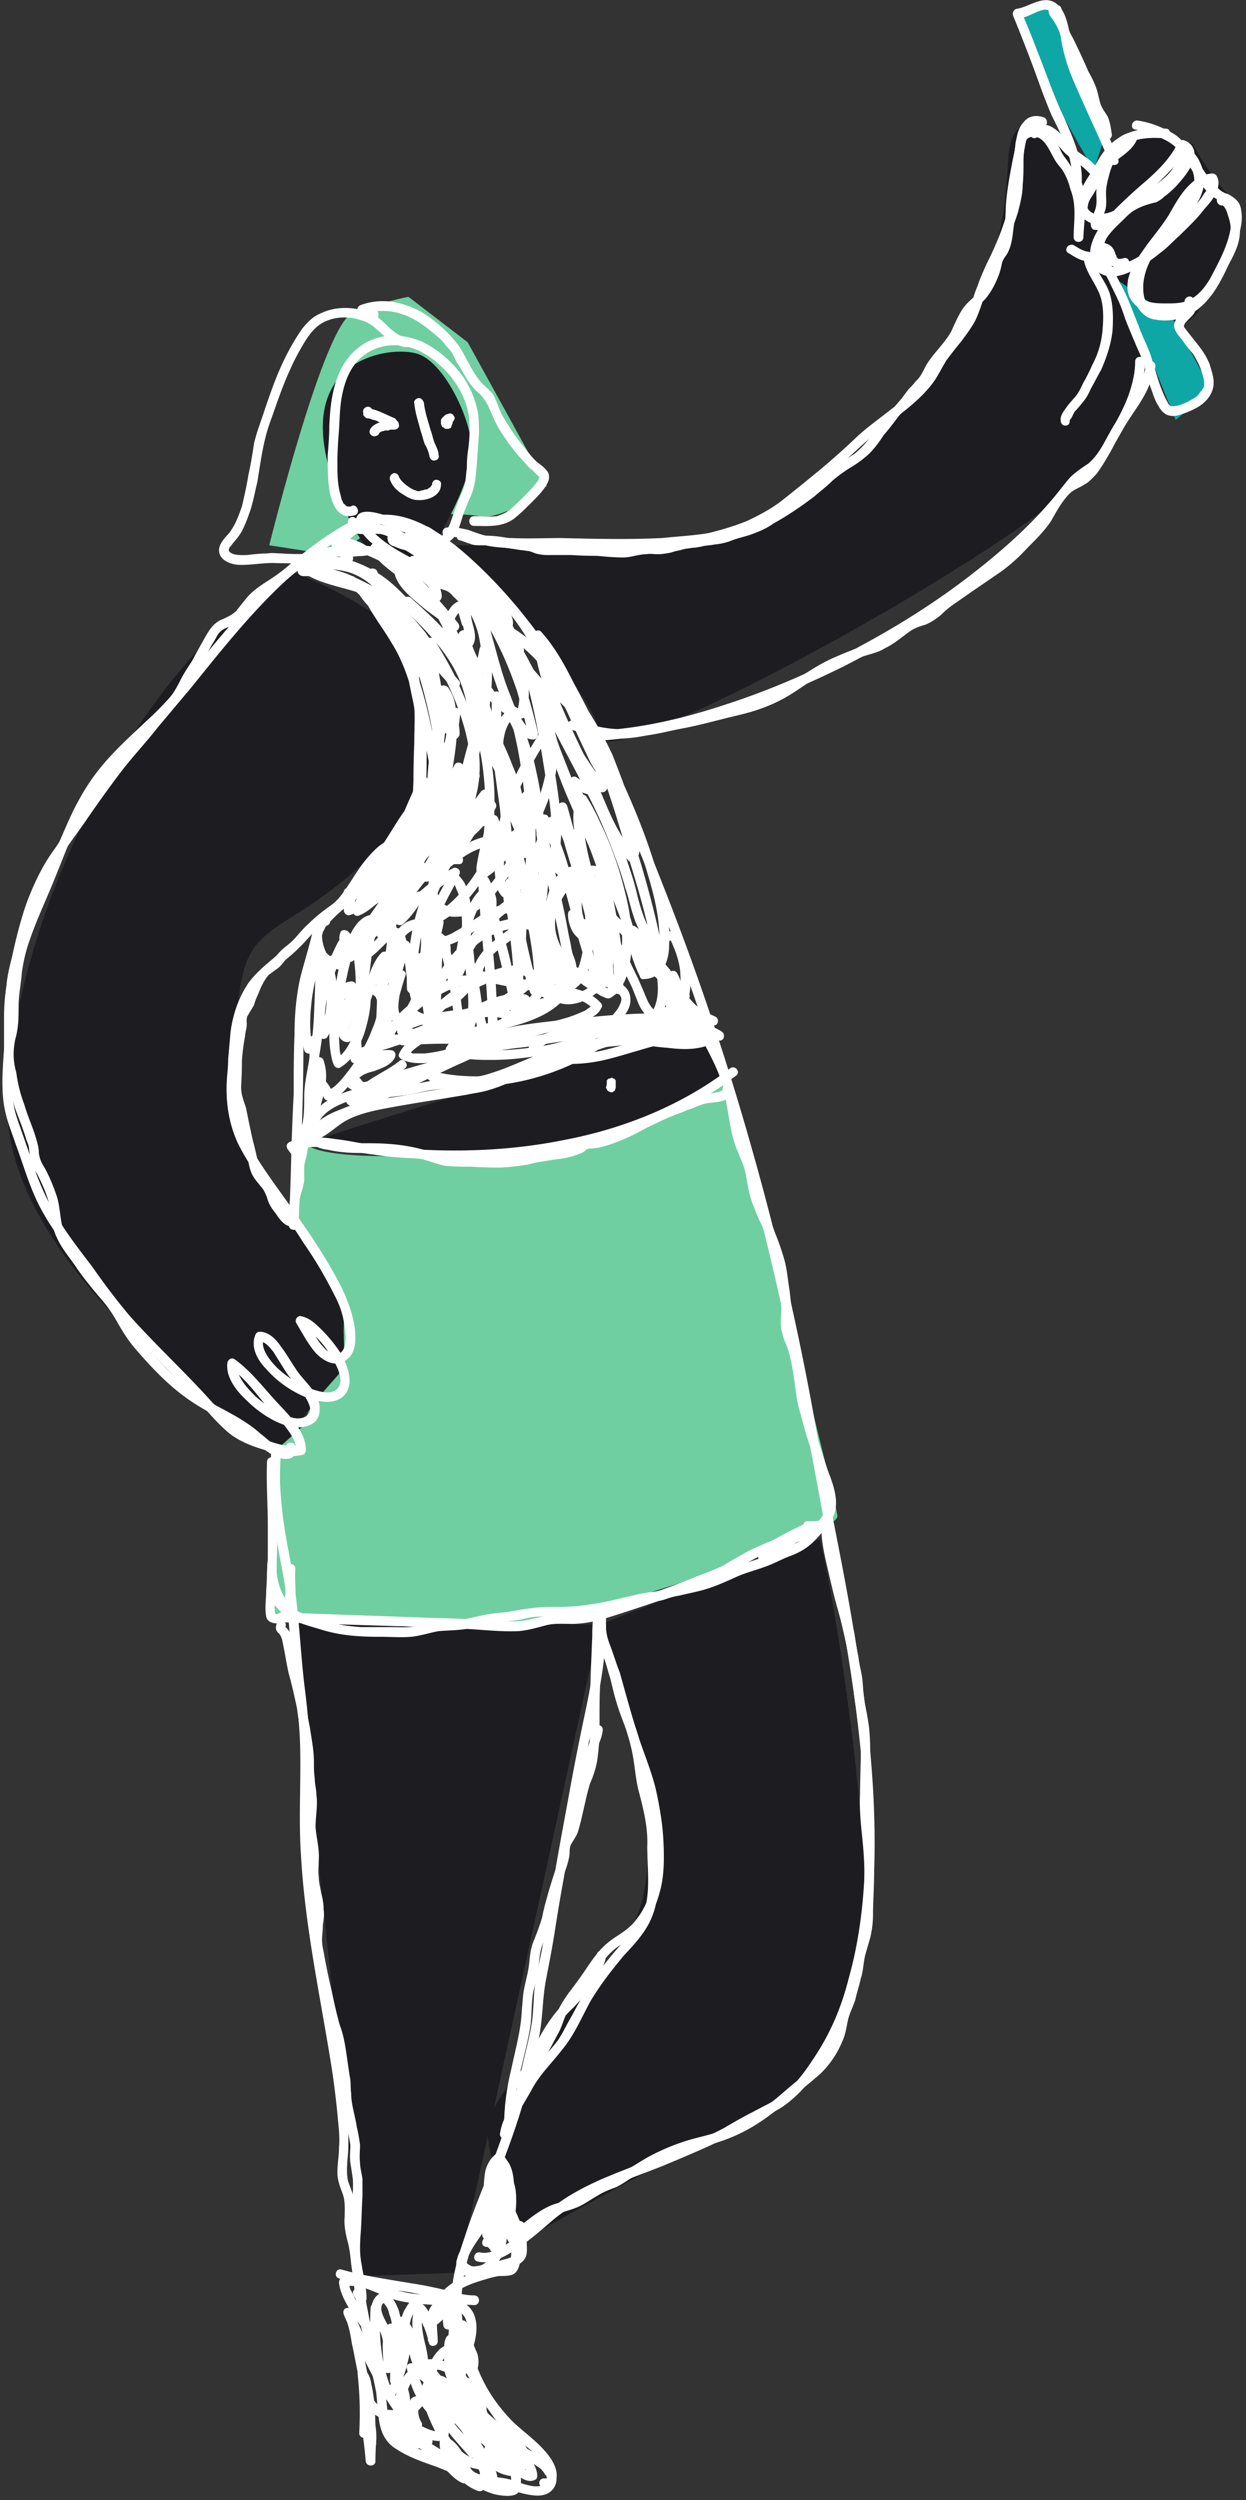 <svg width="154" height="309" viewBox="0 0 154 309" fill="none" xmlns="http://www.w3.org/2000/svg" filter="blur(10px)"><rect x="0" y="0" width="154" height="309" fill="#333333" stroke="none"/><g clip-path="url(#clip0_39_37068)"><path d="M47.9 63.7l-6.2 4.9-8.2-1.3s6.7-27.4 10.3-28.6c3.6-1.3 6.6-1.9 6.6-1.9l7.3 5.5L67.4 60s-5.1 4.3-8.2 3.7c-3.1-.6-11.3 0-11.3 0z" fill="#6FCFA1"/><path fill-rule="evenodd" clip-rule="evenodd" d="M41.7 68.7l-8.4-1.3v-.1c.3-1.1 6.8-27.5 10.4-28.7 3.6-1.3 6.7-1.9 6.7-1.9h.1l7.3 5.6 9.8 17.8h-.1c-.2.2-5.2 4.3-8.3 3.7-3-.6-10.7 0-11.3 0l-6.2 4.9zm-8.1-1.4l8 1.2 6.2-4.9c.1 0 8.3-.6 11.4 0 2.8.5 7.4-3.1 8.1-3.6l-9.7-17.6-7.2-5.4c-.4.1-3.3.7-6.6 1.8-3.4 1.1-9.7 26.4-10.2 28.5z" fill="#6FCFA1"/><path d="M55 64.9s3.3-5.7 3.3-9.3c0-3.7-3.3-10.6-6.5-11.8-3.3-1.3-17.1.4-9.8 17.8 7.3 17.5 13 3.3 13 3.3zm-19.1 5.7S66 81.2 52.2 98.7c-13.9 17.5-20.8 13.4-22.4 22.7-1.7 9.4-.9 21.6 3.2 25.3 4.1 3.6 9.8 14.6 9.4 17.1-.4 2.4 2.4 3.6-.4 6.1-2.9 2.4-1.3 3.2-3.7 4.4-2.4 1.3 1.2 4.9-2.9 4.5-4-.4-34.5-22-34.5-41.9s13.8-52.9 35-66.3zm19.5-3.2S74.1 85.3 74.1 91c0 5.6 59.4-26.9 63.1-35.8 3.7-9 4.9-11.4 4.9-11.4l5.7-4.9s7.7-11 4.9-13.8c-2.9-2.9-5.3-7.3-5.3-7.3l-4.9-2.1-7.3 5.3-6.1-4.5s-4.1-3.6-4.5 3.3c-.4 6.9-.8 11.8-6.1 20.3-5.3 8.6-20 27.3-32.2 27.3H55.4z" fill="#1D1C20"/><path d="M37.5 141.4s45.6-15.1 49.2-13c3.7 2 3.3 5.3 3.3 5.3s-15.9 8.9-23.6 9.3c-7.8.4-28.9-1.6-28.9-1.6zm-1.3 59l37.9.4-17.5 80.1-11.8.4-8.6-80.9z" fill="#1D1C20"/><path d="M101.3 190.2l-27.2 10.6s11 28.1 3.2 38.6c-7.7 10.6-17.1 20-17.1 23.6 0 3.7 3.7 14.3 3.7 14.3s19.9-11.4 24-12.6c4.1-1.2 17.1-8.2 18.7-22.8 1.6-14.6-4-47.2-5.3-51.7z" fill="#1D1C20"/><path d="M125.8 1.5c.8 5.3 9.4 19.5 9.4 19.5l1.6-4.9-6.5-15-4.5.4zm12.6 33.3l6.9 17.1 4.5-3.6-4.9-9-6.5-4.5z" fill="#0FA6A6"/><path d="M37.5 141.4l-1.2 9.7s6.9 7.8 6.5 10.6c-.4 2.9 0 6.1 0 6.1l-.8 2.1-2.1 2.4-1.6 2-.8 2.1-3.7 3.2v20s22.8 3.2 36.2 0c13.4-3.3 33.4-10.6 33.4-12.2 0-1.6-13.4-53.7-13.4-53.7s-11 8.1-21.2 8.5c-10.2.4-28.1 2-31.3-.8z" fill="#6FCFA1"/><path fill-rule="evenodd" clip-rule="evenodd" d="M54.7 201.1c-10.7 0-20.8-1.4-20.9-1.4h-.1v-20.1l3.7-3.3.8-2 1.6-2.1 2.1-2.4.7-2c0-.3-.3-3.4.1-6.1.4-2.7-6.5-10.4-6.5-10.5h-.1l1.3-10.1.2.2c2.6 2.3 15.1 1.6 25.1 1.1 2.2-.1 4.3-.2 6.1-.3 10-.4 21-8.4 21.1-8.5l.1-.1.1.1c.5 2.2 13.4 52.2 13.4 53.8 0 1.2-8.2 4.3-11.7 5.6-7.2 2.6-15.6 5.2-21.8 6.7-4.4 1.1-9.9 1.4-15.3 1.4zm-20.8-1.6c1.7.2 23.3 3.1 36.1 0 14-3.4 33.3-10.7 33.3-12.1 0-1.6-12.6-50.3-13.4-53.5-1.3.9-11.6 8.1-21.1 8.4-1.8.1-3.9.2-6 .3-9.9.6-22.2 1.2-25.2-1l-1.2 9.5c.6.7 6.9 7.9 6.5 10.6-.4 2.8 0 6.1 0 6.1l-.9 2.1-2 2.5-1.6 2-.8 2.1-3.7 3.2v19.8z" fill="#6FCFA1"/><path d="M44.2 64c-8 4.1-14 11-19.6 17.9-2.9 3.5-5.7 6.9-8.6 10.3-3.4 4-6.3 8.4-9.3 12.8-1.4 1.9-2.4 4-3.3 6.3-.8 2.2-1.4 4.6-1.9 6.9-.3 1.2-.6 2.4-.7 3.6-.2 1.3-.3 2.6-.3 3.9v4c-.1 1.4-.2 2.7-.2 4.1 0 1.3.1 2.6.4 3.8.3 1.3.8 2.5 1.2 3.7.9 2.4 1.6 4.9 2.7 7.2s2.6 4.4 4.2 6.5c1.5 2 2.9 4.2 4.6 6.2 3.1 4 6.8 7.5 10.4 11.2 1.5 1.6 2.9 3.4 4.6 4.8 1.7 1.3 3.8 1.9 5.8 2.4 1 .3 2.1.5 3.2.2.2 0 .4-.3.4-.6 0-2.2-1.9-4.1-3.3-5.6-1.8-1.9-3.4-4.1-5.5-5.6-.4-.3-.9.1-.9.5-.2 1.7 1.1 3.4 2.3 4.5 1.4 1.4 3.1 2.6 5 3.2 1.6.5 4 .2 4.1-1.8.2-2.1-1.8-3.5-2.8-5-.7-1-1.3-2.1-2-3-.6-.9-1.5-1.8-2.6-1.8-.2 0-.4.1-.5.3-.7 1.5.2 3.2 1.3 4.3 1.3 1.5 3 2.7 4.9 3.5 1.4.5 3.3 1 4.6-.1 1.5-1.4.6-3.7-.2-5.2-.7-1.1-1.5-2.1-2.4-3-.7-.7-1.5-1.5-2.5-1.7-.5-.2-.9.4-.7.8.8 1.3 1.5 2.7 2.5 3.8 1 1 2.5 1.8 3.8.7 1.2-.9 1.1-2.8.9-4.2-.3-1.6-.8-3-1.5-4.5-2.3-4.6-5.4-8.8-8.4-13-1.4-2-2.9-4.1-3.8-6.5-.5-1.1-.8-2.3-.9-3.6-.1-1.3 0-2.5.1-3.8.2-2.3.1-4.7.8-6.9.7-2.3 2.1-4.2 3.9-5.8.9-.8 1.9-1.5 2.8-2.4.8-.8 1.6-1.8 2.5-2.6 1.9-1.7 4.1-3.1 6.2-4.7 1.1-.7 2.1-1.5 3-2.4 1-.9 1.8-1.8 2.8-2.7.8-.8 1.8-1.5 2.6-2.3.8-.8 1.5-1.7 2.1-2.7 1.1-2 2.1-4.1 2.8-6.2.8-2 1.4-4.2 1.7-6.3.6-4.4.5-9.3-1.9-13.1-1.3-2.1-3.2-4-5-5.6-1-.8-2-1.4-3-2.1-1-.7-1.9-1.5-3.1-1.7-1.2-.2-2.5.2-3.6-.2.133.133.267.3.4.5 0-.2-.033-.433-.1-.7-.1-.8-1.2-.8-1.2 0 .066.267.1.5.1.7.066.333.2.533.4.6 1.2.4 2.4.1 3.5.2 1.2.2 2.2 1.1 3.1 1.7 2.1 1.4 3.9 2.9 5.6 4.8 1.5 1.7 2.8 3.5 3.4 5.8.5 2.1.6 4.3.5 6.5-.3 4.4-1.6 8.6-3.6 12.5a35.13 35.13 0 01-1.5 2.7c-.6.9-1.4 1.8-2.2 2.5-.9.8-1.9 1.5-2.7 2.4-.9.8-1.7 1.7-2.7 2.5-1.9 1.7-4 3-6 4.5-1 .7-2 1.5-2.8 2.3-.9.8-1.6 1.8-2.4 2.6-1.7 1.6-3.6 2.8-5 4.7-1.2 1.8-1.9 3.8-2.2 6-.1 1.1-.2 2.3-.3 3.4 0 1.2-.2 2.4-.2 3.6 0 2.4.4 4.6 1.4 6.8 1.1 2.2 2.5 4.2 3.9 6.2s2.9 4 4.2 6.1c1.4 2 2.7 4.2 3.8 6.4.7 1.3 1.2 2.7 1.3 4.2.2 1 .3 3.1-1.1 3.2-.6 0-1.2-.5-1.6-1-.5-.5-.9-1.2-1.3-1.9-.3-.5-.6-1.1-.9-1.6-.267.333-.5.633-.7.9.7.2 1.2.7 1.7 1.1.733.667 1.366 1.4 1.9 2.2.5.8 1 1.6 1.3 2.5.2.6.3 1.4-.1 1.9-.7 1-2.3.5-3.2.2-1.6-.5-3.1-1.5-4.3-2.6-.8-.8-2.2-2.4-1.7-3.6-.133.067-.3.167-.5.3.7 0 1.3.8 1.7 1.3l1.5 2.4c.9 1.4 2.3 2.5 2.9 4.1.3.7.1 1.3-.7 1.6-.6.2-1.2.1-1.7-.1-1.6-.5-3.1-1.5-4.3-2.6-1-1-2.4-2.5-2.2-4-.334.2-.634.367-.9.5 2 1.4 3.4 3.5 5 5.3.7.7 1.4 1.4 2 2.2.6.8 1.2 1.7 1.2 2.7l.5-.5c-1.1.2-2.3-.1-3.3-.4-1-.3-2-.6-3-1-1.8-.9-3.1-2.5-4.5-3.9-3.3-3.7-7-7.1-10.3-10.8-1.6-1.9-3.1-3.9-4.5-5.9-1.5-2-3.1-4-4.4-6.2-1.3-2.1-2.3-4.4-3.1-6.8-.4-1.2-.8-2.367-1.2-3.5-.4-1.2-.9-2.4-1.1-3.6-.5-2.6-.1-5.3 0-8 0-2.5-.1-5.1.4-7.6.9-4.6 1.9-9.3 4.3-13.3 1.2-2.2 2.7-4.1 4.1-6.1 1.5-2.2 3-4.3 4.6-6.4 1.4-1.8 3-3.5 4.4-5.3l4.2-5c5.4-6.7 10.9-13.7 18.3-18.3l2.8-1.6c.7-.3.1-1.3-.6-1z" fill="#fff"/><path d="M40.1 113.2c-.267.066-.5.133-.7.2-.2 0-.4.2-.5.4-.4 2.4-1.2 4.7-1.8 7.1-.5 2.3-.7 4.6-.7 7-.1 2.4-.1 4.9-.1 7.3a289.606 289.606 0 00-.3 7.6 371.053 371.053 0 01-.3 8.6c0 .8 1.2.8 1.2 0 .2-5.067.367-10.134.5-15.2.067-2.4.1-4.8.1-7.2.1-2.4.1-4.8.6-7.1.6-2.6 1.5-5.2 2-7.8l-.4.4c.2-.067.433-.1.7-.1.7-.2.4-1.3-.3-1.2zm-6.6 66.5c-.1 3.5.1 7 .7 10.5.3 2.1.8 4.2 1.1 6.4.3 2.1.4 4.3.6 6.4.4 4.4 1.1 8.7 1.2 13 .1 4.5-.2 8.9.1 13.3.5 8.9 2.4 17.5 3.8 26.3.334 2.2.6 4.433.8 6.7.1 1 .2 2.1.1 3.1 0 1-.2 2.1-.2 3.1 0 .9.3 1.7.6 2.5.4 1 .3 2 .3 3-.1 1 .1 1.9.3 2.8.3 1 .4 2 .5 3 .3 2.1.5 4.3.9 6.4.5 2.1 1 4.3 1.5 6.5.3 1 .5 2 .7 3 .1 1 .2 2.1.3 3.1.2 1.6.7 3 2.2 3.9 1.5 1 3.3 1.6 5 2.2 1 .4 2 .8 2.9 1.3.8.5 1.5.9 2.3 1.3.8.4 1.7.8 2.6.9.6.1 1.9.2 2.3-.4.4-.7.3-1.8.2-2.5-.3-1-.8-1.8-1.3-2.6-1.2-1.7-2.4-3.3-3.5-5-1-1.6-2.2-3.2-2.7-5-.5-1.9-.2-3.9 0-5.9.2-2 .2-4 .6-6 .8-4 2.4-7.8 3.9-11.6 1.6-4 3.1-8.1 4.1-12.3.5-2.1 1.1-4.2 1.4-6.4.3-2 .3-4.1.7-6.1.4-2.1.8-4.1 1.1-6.1.334-2.133.7-4.3 1.1-6.5.7-4.3 1.6-8.7 2.4-13.1.7-4.2 1.8-8.4 2.4-12.7.3-2.1.4-4.3.4-6.4 0-.8-1.1-.7-1.2 0-.2 2.4.9 4.6 1.5 6.9.4 1.2.6 2.5 1 3.7.3 1.1.8 2.3 1.2 3.4.4 1.3.7 2.4.9 3.7.2 1.2.3 2.5.6 3.7.6 2.3 1.2 4.6 1.1 7 0 2.3.3 4.7-.1 6.9s-1.9 3.8-3.3 5.4c-1.5 1.7-2.8 3.4-4.1 5.3-.6 1.067-1.2 2.167-1.8 3.3-.6 1-1.1 2.1-1.7 3-1.4 1.9-3.2 3.4-4.3 5.5-1 2-2.6 3.9-2.9 6.1-.1.8 1.1.8 1.2 0 .1-1 .7-1.9 1.2-2.8.5-.9 1-1.7 1.5-2.6 1-1.9 2.5-3.3 3.8-5 1.5-1.8 2.4-4 3.5-6 1.2-2 2.6-3.8 4.1-5.6 1.4-1.5 2.9-3.1 3.6-5.1.8-2.1.6-4.5.5-6.6 0-1.2.1-2.4 0-3.6a22.72 22.72 0 00-.6-3.2c-.2-1.3-.6-2.4-.8-3.7-.2-1.2-.3-2.5-.6-3.7-.6-2.7-1.9-5.3-2.5-8-.6-2.6-2.1-5.2-1.8-8h-1.2c.1 3.9-.5 7.7-1.3 11.5a332.03 332.03 0 00-2.2 11.2c-.7 3.8-1.4 7.5-2 11.3a970.383 970.383 0 01-1 5.7c-.2 1.8-.7 3.5-1 5.3-.3 1.8-.2 3.6-.5 5.4-.3 1.8-.8 3.6-1.2 5.4-.8 3.7-2 7.3-3.3 10.8-1.2 3.4-2.7 6.7-3.8 10.2-.6 1.7-1.1 3.4-1.4 5.2-.2 1.7-.2 3.3-.4 5-.2 1.9-.4 3.8-.1 5.7.3 1.8 1.3 3.3 2.3 4.8a92.865 92.865 0 003.3 5c1.1 1.5 2.6 3.3 1.9 5.3.133-.133.267-.3.4-.5-1.9.6-3.9-.7-5.5-1.7-2-1.1-4.2-1.7-6.2-2.6-.8-.4-1.6-.7-2.3-1.2-.8-.6-1.1-1.3-1.3-2.2-.2-1.1-.3-2.2-.4-3.3-.1-1.1-.4-2.2-.6-3.3-.5-2.3-1.2-4.6-1.6-7-.5-2.3-.7-4.7-1-7.1-.1-1.1-.4-2-.7-3.1-.2-1.1.1-2.1 0-3.2 0-1.1-.5-1.9-.8-2.9-.2-1-.1-2.1 0-3.2.2-2.4-.1-4.7-.4-7.1a126.23 126.23 0 00-1-7c-.8-4.8-1.7-9.6-2.3-14.4-.7-4.8-1.2-9.7-1.1-14.6.1-2.4.2-4.8.1-7.2-.1-2.4-.3-4.7-.6-7.1-.6-4.7-.7-9.4-1.5-14.1-.3-2.1-.8-4.2-1.1-6.4-.267-1.8-.433-3.6-.5-5.4 0-1.133.033-2.233.1-3.3 0-.8-1.2-.8-1.2 0z" fill="#fff"/><path d="M59 279.5c1.6.4 3.2-.5 4.5-1.3 1.7-1.1 3.2-2.4 4.7-3.7 4-3.4 8.9-4.9 13.7-6.8 2.6-1.1 5.3-2.2 7.9-3.5 1.2-.7 2.3-1.4 3.6-2 1.1-.6 2.2-1.1 3.3-1.8 3.2-2.2 5.5-5.9 7.1-9.4 3.4-7.2 4.3-15.3 4.3-23.2 0-8.9-1.1-17.7-2.6-26.4-1.3-7.9-3-15.6-4.4-23.5-2-11.6-4.6-23.2-7.8-34.6-3.2-11.5-7-22.9-11.4-34a346.17 346.17 0 00-6.8-16.2c-1.4-2.9-2.7-5.8-4.4-8.5-3.3-5.4-7.2-10.6-11.8-14.9-3.6-3.4-9.2-7.8-14.4-5.4-1.1.5-2.1 1.3-2.9 2.3-.2.2-.2.6 0 .8.2.267.4.5.6.7.5.6 1.3-.3.8-.8-.2-.266-.367-.5-.5-.7v.8c1.6-1.9 3.7-2.9 6.2-2.5 2.7.4 5.1 2.1 7.2 3.8 4.9 3.9 8.9 9.1 12.4 14.3 4.4 6.5 7.3 13.9 10.3 21.1 4.3 10.6 8.2 21.4 11.5 32.3 3.3 11.1 6.1 22.4 8.3 33.7 1.7 8.2 3.2 16.5 4.7 24.8 1.6 8.4 3 16.8 3.6 25.3.5 8.1.4 16.5-1.8 24.3-.9 3.6-2.3 6.9-4.4 10-1.1 1.7-2.4 3.4-4.1 4.7-1.1.7-2.2 1.2-3.3 1.8-1.2.6-2.4 1.3-3.6 2-4.9 2.6-10.2 4.2-15.3 6.4-2.2 1-4.3 2.1-6.1 3.6-1.4 1.2-2.7 2.4-4.2 3.5-1.2.8-3 2.2-4.5 1.9-.8-.2-1.1.9-.4 1.1z" fill="#fff"/><path d="M43.5 62.5c-.067.066-.133.1-.2.1.1 0-.1 0 0 0h-.4c.1 0-.1-.1 0 0-.067-.067-.133-.1-.2-.1 0-.1.1 0 0-.1-.067 0-.1-.033-.1-.1-.1-.1 0 .1-.1 0l-.2-.4c-.067-.133-.133-.367-.2-.7-.4-1.3-.4-2.7-.4-4.1 0-1.3.1-2.7.2-4 .1-1.6.1-3.2.5-4.8.4-1.7 1.2-3.4 2.6-4.4 1.6-1.2 3.6-1.5 5.5-1 2 .5 3.7 1.9 5.1 3.5 1.3 1.6 2.3 3.6 2.4 5.7.1 1.3 0 2.6-.2 3.9-.067.6-.1 1.233-.1 1.9-.1.6-.1 1.1-.2 1.7-.2 1-.7 1.8-1 2.7-.4.9-.6 1.8-1 2.7-.2.4-.3.7-.7 1-.2.2-.2.6 0 .8.3.2.6.2.9 0 .8-.6 1.1-1.8 1.4-2.7.133-.467.3-.933.5-1.4.2-.5.4-1 .6-1.4.5-1.2.6-2.3.7-3.5l.3-4.2c0-1.2 0-2.5-.4-3.7-.3-1.1-.8-2.1-1.4-3.1-1.3-1.9-3.2-3.6-5.3-4.6-1-.4-2.1-.7-3.2-.7-1.1-.1-2.2.2-3.2.6-1.9.9-3.2 2.5-3.9 4.3-.8 2-1 4.1-1.1 6.2 0 1.2-.1 2.5-.2 3.7 0 1.6 0 3.2.3 4.8.3 1.1.8 2.5 2.1 2.7.333 0 .633-.033.9-.1.8-.2.4-1.4-.3-1.2zm-4.4 77.3c.2-2.5 3.2-3.5 5.2-4.1 1.3-.4 2.7-.6 4-1 1.9-.6 3.9-1.3 5.7-2.1 1.9-.8 3.6-1.7 5.5-2.2 1.8-.6 3.7-.8 5.5-1 2.1-.3 4.2-.7 6.3-.9 2.2-.267 4.367-.533 6.5-.8 1.9-.2 3.8-.5 5.8-.4 1.7.1 3.5.3 5 1.2.134-.333.234-.7.3-1.1h-.6c-.3-.1-.6.3-.6.5 0 .4.3.6.6.6.2.067.4.1.6.1.6.1.8-.8.3-1.1-1.4-.9-3.1-1.2-4.8-1.3-1.6-.2-3.3-.1-5 .1-4.4.6-8.8 1-13.3 1.7-1.9.3-3.8.5-5.7.9-2.1.5-4 1.4-5.9 2.2-1.9.8-3.8 1.6-5.9 2.3-1.4.4-2.8.7-4.3 1.1-2.7.7-6.1 2.1-6.4 5.3-.1.8 1.1.8 1.2 0zm-4.3 60.7c5 .2 10 .367 15 .5 2.5.1 4.9.1 7.4.3 2.3.1 4.6.4 6.9.3 1.1-.1 2.2-.4 3.3-.7 1.1-.3 2.2-.2 3.3-.2 1.2 0 2.3-.2 3.5-.5 1.133-.333 2.3-.7 3.5-1.1 2.267-.733 4.5-1.5 6.7-2.3 2.2-.8 4.4-1.6 6.4-2.8l3.3-1.8c.9-.4 1.8-.7 2.6-1.2.8-.4 1.7-.9 2.5-1.3.6-.3 1.5-.6 2-.6.067-.333.134-.7.2-1.1h-1.5c-.8-.1-.8 1.1 0 1.1.467.067.967.1 1.5.1.6 0 .8-1.1.1-1.2-.7-.1-1.4.1-2 .3l-2.4 1.2c-.6.3-1.2.7-1.9 1-1 .4-1.966.834-2.9 1.3-1 .6-2 1.1-2.9 1.7-1.1.5-2.1.9-3.2 1.3a92.775 92.775 0 01-6.8 2.5c-1.2.4-2.367.767-3.5 1.1-1.2.4-2.3.8-3.5 1-1.1.2-2.3 0-3.4.1-1.1 0-2.2.4-3.3.6-1.1.3-2.2.3-3.3.3-1.2 0-2.4-.1-3.5-.2-2.4-.2-4.8-.2-7.2-.3-5.667-.2-11.3-.4-16.9-.6-.8 0-.8 1.2 0 1.2z" fill="#fff"/><path d="M55.3 66.3c.9 0 1.7.2 2.6.5.8.3 1.7.5 2.6.7 1.9.3 3.9.3 5.8.2 4.1 0 8.3.2 12.4.1 2.067-.067 4.167-.2 6.3-.4 1.7-.2 3.3-.4 5-.9 1.6-.5 3.3-1.2 4.8-2 1.6-.9 2.9-2 4.2-3.1 1.7-1.3 3.3-2.6 4.8-3.9 1.5-1.3 2.9-2.7 4.4-3.9 2.5-2.1 5.5-3.9 7.4-6.7.5-.8.9-1.6 1.4-2.4.6-.8 1.2-1.567 1.8-2.3.6-.8 1.2-1.6 1.7-2.5.4-.8.7-1.7 1-2.6.5-1.8 1.4-3.6 2.2-5.3.8-1.8 1.5-3.7 2.1-5.5.3-1.2.6-2.3.6-3.5.1-.9.1-1.9.1-2.8 0-1 .1-2 .4-2.9.1-.5.2-.7.4-1.1l.1-.1c0-.1-.1.1 0 0l.2-.2c0-.1 0 0-.1 0 .067 0 .134-.034.2-.1.1-.1-.1 0 .1 0l.2-.1h.2c.067 0 .1.033.1.1a.88.88 0 01.4.1c.7.2 1-.9.3-1.2-.9-.3-1.8-.2-2.4.5-.6.6-.9 1.5-1 2.4-.4 1.9-.3 3.9-.4 5.9v.5c-.066.2-.1.4-.1.6-.266 1-.566 1.933-.9 2.8-.6 1.9-1.4 3.7-2.3 5.5-.4.9-.8 1.8-1.1 2.7-.4.9-.6 1.8-.9 2.7-.7 1.8-2 3.3-3.1 4.8-.6.8-1.166 1.633-1.7 2.5-.4.7-.9 1.4-1.5 2.1-1 1.2-2.3 2.2-3.6 3.2-1.4 1.1-2.8 2.1-4 3.2a91.92 91.92 0 01-4.7 4.2 289.47 289.47 0 01-4.7 3.8c-1.3 1-2.8 1.8-4.3 2.5-1.5.6-3.1 1.1-4.8 1.5-1.8.3-3.8.4-5.7.6-4.2.2-8.3.1-12.5 0-2 0-4 .1-6 0-.9 0-1.9-.1-2.9-.2-.9-.2-1.7-.5-2.5-.8-.9-.2-1.7-.4-2.6-.3-.8 0-.8 1.2 0 1.1zm88.8-50.4c-2.7-.2-5.3.2-7.2 2.3-.9.9-1.4 2.1-2.1 3.2-.7 1.1-1.5 2.3-1.6 3.6-.1 1.4.9 2.6 2.3 2.7.8 0 1.6-.1 2.2-.4.867-.4 1.7-.833 2.5-1.3.8-.5 1.8-.8 2.7-1 .4-.2.7-.4 1-.7.734-.533 1.4-1.167 2-1.9.7-.8 1.4-1.8 1.7-2.8.2-1.1-.3-2-1.4-2.3-.2 0-.5.1-.6.3-.9 1.9-2.4 3.4-4 4.8-1.3 1.1-2.6 2.3-3.8 3.5-1.2 1.2-2.4 2.6-2.9 4.3-.4 1.3-.1 3.1 1.3 3.7 1.3.6 2.7.1 3.9-.5 1.3-.6 2.4-1.4 3.5-2.3.8-.6 1.4-1.3 2.2-2 1-1 2.1-2 3-3.2.8-.9 1.8-2 1.8-3.3 0-.267-.066-.533-.2-.8-.2-.4-.6-.4-1-.3-.8.1-1.5.5-2 1-1.3 1.1-2.1 2.6-2.9 4-.8 1.3-1.8 2.5-2.7 3.7-.9 1.3-2.1 2.8-2.4 4.5-.1.7-.1 1.5.3 2.2.4.7 1 1.2 1.8 1.5.7.2 1.5.3 2.3.3.9 0 1.8 0 2.6-.2 1.7-.4 3-1.6 3.9-3 .6-.9 1.1-1.9 1.6-2.9.5-1.1 1-2.3 1.2-3.5.3-1 .5-2.1.3-3.1-.1-1-.7-1.5-1.6-2-.4-.1-.8-.3-1.1-.6-.4-.3-.7-.7-1-1.1-.7-.8-1.3-1.8-1.9-2.7-.5-.8-1.1-1.7-1.9-2.4-.7-.7-1.6-1.1-2.5-1.5-.933-.4-1.866-.667-2.8-.8-.7-.1-1 1-.3 1.1 1 .2 1.934.5 2.8.9.8.3 1.6.7 2.3 1.4 1.4 1.6 2.3 3.6 3.7 5.3.3.3.7.7 1.1.9.4.3.8.5 1.2.7.3.1.6.3.8.6.1.5.1 1 0 1.4-.1 2.4-1.2 4.5-2.3 6.6-.7 1.4-1.7 2.8-3.2 3.4-.8.3-1.7.3-2.5.3s-1.5 0-2.2-.2c-3.7-1.2.5-6 1.6-7.5.5-.6.9-1.2 1.4-1.8.4-.6.7-1.2 1.1-1.8.4-.7.8-1.4 1.3-2 .5-.6 1-1.2 1.7-1.4.2-.2.5-.2.8-.1a4.797 4.797 0 00-.5-.3v.4c0 .067-.033.167-.1.3 0 .1-.2.3-.2.5-.2.2-.366.433-.5.7-.7 1-1.6 1.9-2.5 2.8-1.3 1.3-2.6 2.7-4.1 3.8-1 .7-2 1.3-3.1 1.7-.5.2-1 .4-1.5.4-.4 0-.7-.1-1-.3-.8-.8-.5-2.1 0-3 .6-1.3 1.7-2.4 2.7-3.4 1.2-1.2 2.5-2.3 3.7-3.4 1.5-1.4 3-2.8 3.8-4.7-.266.067-.5.167-.7.3.2 0 .2 0 .4.1 0 .1.1.1.1.2 0-.1 0 .1.1.1 0 .1-.1-.1 0 0v.1s-.1.3 0 .2c-.066.067-.1.133-.1.2-.2.7-.7 1.4-1.2 2a11.468 11.468 0 01-1.8 1.8c-.2.3-.4.4-.6.5l-.6.3c-.466.133-.9.267-1.3.4-.3.1-.7.3-1.1.4-.4.267-.766.5-1.1.7-.7.4-1.4.8-2.2.9-.5.1-1 .2-1.5-.1-.4-.2-.7-.6-.7-1.1 0-1.1.8-2.1 1.3-3 .3-.4.6-.8.9-1.3.3-.5.5-1 .9-1.5.7-.9 1.7-1.6 2.7-2 1.3-.4 2.6-.4 4-.3.7 0 .7-1.2 0-1.2z" fill="#fff"/><path d="M133.7 22.4c.1-2.8-1.1-5.4-2.2-7.9-1.3-2.7-2.2-5.5-3.3-8.2-.6-1.6-1.233-3.167-1.9-4.7-.133.2-.267.433-.4.7.8-.1 1.5-.5 2.2-.8.5-.2 1.2-.5 1.7-.1.4.2.6.8.8 1.2.2.6.3 1.3.5 1.9.2 1.5.6 2.9 1.1 4.3.7 1.8 1.5 3.5 2.3 5.3.9 2 1.8 3.9 2.6 5.9.3.7 1.4.4 1.1-.3-1.4-3.8-3.4-7.3-4.8-11.2-.4-.9-.7-1.8-.9-2.7l-.3-1.8c-.3-1.3-.6-2.8-1.7-3.6-1.6-1.1-3.3.5-4.9.7-.3.1-.5.5-.4.8 1.1 2.7 2.2 5.5 3.2 8.3.5 1.4 1 2.7 1.6 4.1.6 1.2 1.2 2.4 1.7 3.7.5 1.4.9 2.9.8 4.4-.1.8 1.1.8 1.2 0zm5.2 9.5c-.2.067-.4.1-.6.1-.067 0-.134-.033-.2-.1.1.1 0-.1 0 0 0-.067-.034-.1-.1-.1 0-.2 0-.2-.1-.3-.2-.7-.5-1.2-1.2-1.4-.3-.2-.7.1-.7.4-.4 1.5.4 3 1.1 4.3.3.7.7 1.4 1 2.1.4.8.7 1.7 1 2.6.4 1 .8 1.967 1.2 2.9.3.7.6 1.4.9 2 .4 1.4.7 2.7 1.2 4 .2.6.4 1.2.8 1.8.2.4.6.9 1.1 1.1.6.2 1.2.1 1.7-.1a9.57 9.57 0 001.9-.8c1.1-.6 2.1-1.7 2.1-3.1 0-.8-.3-1.6-.5-2.3a9.147 9.147 0 00-1.3-2.2c-.6-.8-1.2-1.5-1.8-2.3-.1-.2-.1-.2 0-.4 0-.1.2-.3.3-.4.3-.4.8-.7 1-1.2.3-.6.2-1.2-.3-1.7s-1.4.3-.8.9c.1.1.1.1.1.2 0-.1 0-.1 0 0 0-.1-.1.1 0 0l-.1.2-.9.9c-.3.4-.6.8-.6 1.3.1.7.6 1.2 1 1.7.4.6.9 1.2 1.4 1.8.4.7.8 1.4 1 2.1.2.6.4 1.2.3 1.9-.134.267-.3.5-.5.7a1.583 1.583 0 01-.3.4l-.1.1c-.9.6-2 1.2-3 1.2h-.2a.96.96 0 01-.4-.5c-.3-.5-.5-1-.7-1.5-.5-1.2-.8-2.5-1.2-3.7-.4-1.5-1.2-2.8-1.7-4.3-.7-1.7-1.3-3.5-2.2-5.1-.4-.8-.8-1.5-1.1-2.3-.2-.6-.4-1.3-.3-2-.2.133-.434.267-.7.4-.1 0 .1.1.1 0 0 .067.033.133.1.2-.1-.1 0 .1 0 .1l.1.1c.1.2.2.6.4.8.4.8 1.3.9 2.1.7.7-.2.4-1.4-.3-1.2z" fill="#fff"/><path d="M141.7 45c-.6 3.2-3 5.6-4.5 8.4-.8 1.4-1.4 2.8-2.7 3.9-.6.4-1.2.8-1.8 1.3-.6.5-1 1.1-1.5 1.7-3.1 4-7 7.5-11 10.6-4.6 3.6-9.6 6.7-14.7 9.4-5.2 2.8-10.6 5.1-16.2 6.9-4.9 1.6-10 2.8-15.2 3.1-.533.067-1.1.1-1.7.1-.7 0-.7 1.2 0 1.2 5.2-.1 10.3-1.2 15.3-2.6 5.7-1.7 11.2-4 16.5-6.6 5.3-2.7 10.4-5.8 15.2-9.4 4.3-3.1 8.3-6.6 11.7-10.7.9-1.1 1.6-2.2 2.7-3 .6-.5 1.3-1 1.9-1.5.6-.5 1.1-1.2 1.5-1.9.4-.7.7-1.4 1.1-2 .4-.733.8-1.4 1.2-2 .9-1.4 1.9-2.7 2.5-4.2.4-.8.667-1.6.8-2.4.1-.7-1-1-1.1-.3zM41.9 281.6c2.9.9 5.8 1.3 8.7 1.7 1.4.3 2.8.5 4.2.9 1.3.3 2.5.6 3.8.7v-1.2c-2.5-.1-5 .1-7.4-.2a14.151 14.151 0 01-3-.7c-.9-.4-1.8-.8-2.8-1.1-1-.3-2.1-.5-3.1-.2-.2 0-.4.3-.4.6.1 1.2.8 2.5 1.5 3.6.6 1 1.4 2.3 2.5 3 .3.2.7 0 .8-.4.3-1 .3-2 .3-3-.1-.8-1.2-.8-1.2 0-.2 3.8.1 7.6 1.8 11.1.2.4.8.3 1 0 .4-.6.7-1.2.9-1.8.4-.867.7-1.767.9-2.7.4-1.4.6-3.5-.9-4.4-.3-.2-.7 0-.9.4-.6 2-.3 4.2-.4 6.3 0 .8 1.2.8 1.2 0 .1-2.2 1.1-5.1-.7-6.8-.2-.3-.7-.3-.9.1-.8 1.6-.4 3.5-.4 5.2h1.2c0-1.7.1-3.5-.6-5.2-.4-.8-1.5-2.4-.4-3h-.5c.3.1.4.2.6.5.2.266.334.6.4 1 .3.7.4 1.4.3 2.2l1.2-.2c-.1-.2-.1-.4.1-.5h-.6c1.1.5 1.2 1.8 1.4 2.8.2 1.1.4 2.3 1.5 2.9.5.2.9-.1.9-.5.1-1.2-.2-2.4-.5-3.6-.2-1.1-.5-2.3.1-3.4h-1.1c.8 1.2 1.3 2.5 1.6 3.8.1.7 1.1.5 1.1-.1 0-.7-.1-1.4-.1-2.1-.1-.7 0-1.4.4-1.8-.2 0-.4.033-.6.1.9.2 1.1.8 1 1.6.4.066.767.133 1.1.2 0-.9 0-1.9.6-2.6a20.908 20.908 0 01-.9-.2c.5 1.8.4 3.8.2 5.6-.2 2-.5 4-.3 5.9.334-.067.7-.1 1.1-.1-.3-1-1.1-2.2-2.2-2.4-.5-.2-1.4 0-1.6.6-.2.7-.3 1.6-.2 2.3.1.8 1.2.8 1.2 0 .067-1 .1-2 .1-3 0-.6-1.1-.8-1.2-.1-.1 1.1-.1 2.4.7 3.3.4.5 1.1 0 1-.6-.4-1.3-1.7-4.6-3.7-3.2-.7.5-1.1 1.2-1.4 2-.3.7-.5 1.5-.5 2.3-.1.7 0 1.7.7 2 .4.2.8 0 .9-.4.4-1.2.4-2.4 0-3.6-.1-.5-1-.6-1.1 0-.3 1.5.5 2.7.9 4 .334-.2.634-.434.9-.7-.6-.3-1.3-.5-2-.6-.5-.1-.8.7-.4 1 .9.8 1.9 1.5 2.9 2s2.2 1 3.4.7c.2 0 .4-.2.4-.4.2-1.2 0-2.6-.3-3.8-.4-1.1-1.1-2.7-2.5-2.6-.4 0-.6.4-.6.7.3 1.6.9 3.2 1.6 4.6.7 1.6 1.7 3.1 3.2 4.2.7.5 1.6.8 2.5.9.3 0 .6-.3.6-.6.2-1.7-.7-3.4-1.8-4.7-1-1.3-2.3-2.5-3.7-3.5-.5-.3-1 .2-.9.6.7 2.6 2.8 4.6 4.5 6.6.2.2.5.2.7.1 1.8-.9.1-3.6-.6-4.6-1.4-2-3-3.8-4.8-5.4-.7-.6-1.4-1.3-2.3-1.6-.5-.1-.9.3-.7.7.3 1.5.8 3 1.7 4.3.8 1.3 2 2.3 3.5 2.9.2.1.5-.1.6-.3 1.2-2.1-.1-4.2-1.5-5.9-.7-.9-1.5-1.8-2.3-2.7-.6-.8-1.2-1.7-1.5-2.7-.1-.4-.2-1-.1-1.4.1-.6.4-1.1.8-1.6l-.4.2c.8 0 1 1.2 1.2 1.8.1.3.4.5.7.4.7-.2 1.2-.6 1.7-1.1.5-.4 1-.9 1.5-1.1.3 0 .4 0 .6.1.3.2.6.6.7.8.3.6.2 1.5.1 2.1-.1.7-.3 1.7-.8 2.2.267 0 .567.033.9.1-.3-.5-.2-1.1-.2-1.7.1-.6.2-1.2.2-1.9h-1.2a393.99 393.99 0 01-.3 9.1c0 .8 1.2.8 1.2 0 .1-1.4.3-2.7.1-4.1-.1-.7-.4-1.4-.9-1.9-.266-.2-.6-.367-1-.5-.5-.1-.8.1-1.2.4-1.2 1.1-1.6 2.6-2 4-.5 1.3-.9 2.6-2.3 3.2-.8.4-1.8.5-2.7.2-.8-.4-1.4-1.2-1.7-2-.3-.6-1.2-.5-1.2.2-.1 2.8.5 5.5.7 8.3.1.7 1.2.7 1.2 0 0-1.2.1-2.4.1-3.6 0-.8-1.1-.8-1.2 0a4.923 4.923 0 000 1.4c.1.3.3.6.6.6s.6-.3.6-.6c-.1-1.6-.1-3.1-.2-4.7-.1-.9-.2-1.8-.4-2.6-.1-.7-.3-1.4-.9-1.8-.3-.2-.9.1-.8.5.267 2.466.334 4.9.2 7.3h1.2c0-1.3.1-2.7.1-4.1l-1.2.2c.4 1.7 1.1 3.5.8 5.3.4.066.767.133 1.1.2.2-3.1-.4-6.1-1-9-.3-1.4-.5-2.7-.7-4.1-.3-1.2-.6-2.5-1.2-3.7-.1-.3-.5-.3-.8-.2-.3.2-.3.5-.2.8 2 4.6 4.1 9.2 7.1 13.1a29.959 29.959 0 002.8 3c.267-.267.567-.534.9-.8-.7-.6-1.7-1-2.6-.7-.8.4-1.1 1.3-.6 2 .9 1.7 3.1.9 4.4 2 .9.7 1.5 1.7 2.7 2.2.3.1.7-.2.7-.5.2-1-.1-2.1-.6-3-.5-.9-1.2-1.8-2.1-2.2-.3-.2-.8-.1-.8.3-.3 1.4.6 2.8 1.4 3.9.9 1 2.1 2.1 3.4 2.5.2 0 .4 0 .5-.2.7-.7.9-1.6.7-2.5-.1-.9-.7-1.7-1.2-2.4-.5-.6-1.1-1.2-1.7-1.8-.7-.6-1.2-1.3-1.8-2-.7-.8-1.4-1.6-2.3-2-.3-.1-.7.2-.8.5-.1.3.1.6.4.7.4.1.8.5 1 .7.4.466.8.9 1.2 1.3.6.733 1.234 1.433 1.9 2.1 1 1 3.1 3 1.8 4.6l.6-.2c-1-.3-2-1.2-2.7-2a7.367 7.367 0 01-1-1.5c-.2-.5-.4-1-.3-1.3a6.882 6.882 0 00-.9.3c.7.4 1.3 1 1.6 1.7.4.7.7 1.5.6 2.2.2-.134.434-.267.7-.4-.9-.3-1.5-1.3-2.2-1.9-.8-.6-1.6-.8-2.5-.9-.6-.1-1.6-.2-1.8-.9v-.1c.1 0 0 .1 0 0 .1-.1.2-.1.3-.1.4 0 .8.2 1.1.4.6.6 1.4-.3.9-.8-3.7-3.3-6-7.8-8.1-12.2-.533-1.2-1.1-2.434-1.7-3.7l-1 .6c.6 1.1.8 2.4 1 3.6.3 1.3.5 2.6.8 3.9.5 2.9 1.1 5.7 1 8.7-.1.7 1 .8 1.1.2.4-2.1-.3-4.1-.7-6-.2-.7-1.2-.6-1.2.1 0 1.4 0 2.8-.1 4.1 0 .8 1.2.8 1.2 0 .134-2.4.034-4.8-.3-7.2-.266.133-.566.3-.9.5-.1-.2 0 0 .1 0-.1-.2 0 0 0 .1.1.1.1.1.1.2.134.333.234.666.3 1 .1.7.2 1.6.2 2.4.1 1.4.1 2.8.2 4.3h1.2a4.923 4.923 0 010-1.4h-1.2c0 1.2-.1 2.4-.1 3.6h1.2c-.2-2.8-.8-5.5-.7-8.3-.4 0-.8.033-1.2.1.5 1.2 1.3 2.3 2.5 2.8 1.1.4 2.5.3 3.6-.2 2.1-.9 2.6-3.1 3.2-5 .3-1 .8-2 1.7-2.7a.897.897 0 01-.4.1c1 .2 1.3 1.2 1.3 2.2.1 1.1-.1 2.1-.2 3.2h1.2c.134-3 .234-6.034.3-9.1 0-.7-1.1-.7-1.2 0 0 1.4-.6 3 .2 4.2.2.3.6.4.9.1.6-.6.9-1.5 1.1-2.3.2-.9.3-2 0-2.9-.2-.8-.9-1.7-1.8-1.9-.8-.2-1.6.2-2.2.7-.6.5-1.3 1.3-2 1.5.2.133.434.266.7.4-.2-.9-.5-1.9-1.3-2.4-.4-.3-1.1-.5-1.5-.1-.2.2-.4.6-.6.9-.6 1.2-.7 2.5-.2 3.8 1.1 2.5 3.4 4.3 4.8 6.6.4.5.6 1 .8 1.7v.7c0 .3-.1.6-.3.8.267-.067.5-.167.7-.3-2.6-1-3.7-3.7-4.4-6.3a7.41 7.41 0 00-.7.8h.1c-.1-.1 0 0 .1 0a1.6 1.6 0 00.4.3c.4.2.5.4.9.7.8.666 1.567 1.4 2.3 2.2.734.8 1.434 1.666 2.1 2.6.334.4.634.833.9 1.3.134.2.234.4.3.6.067.066.1.133.1.2.067.066.1.133.1.2 0 0 .1.2.1.1.067.133.1.3.1.5.1.1.1.4.1.2v.4c-.1 0 0-.1-.1 0h-.1c.267.066.5.1.7.1-1.6-1.7-3.5-3.6-4.1-6-.333.266-.633.5-.9.7 1.2.9 2.4 2 3.4 3.2.9 1.1 1.7 2.5 1.5 4l.6-.6c-1.4-.1-2.6-1.2-3.4-2.2-.9-1.3-1.6-2.8-2.1-4.4a10.61 10.61 0 01-.6-2.2l-.6.8c.2 0 .2 0 .4.1.1 0 .3.2.4.4.3.4.4.9.6 1.4.134.6.234 1.166.3 1.7v1.1c0 .1-.1.4 0 .2l.4-.4c-.8.2-1.9-.3-2.7-.7-.9-.5-1.7-1-2.5-1.7l-.4 1c.534.066 1 .233 1.4.5.4.2 1.1-.2.9-.7-.4-1.1-1.2-2.2-1-3.4h-1.1c.334 1 .334 2 0 3a3.83 3.83 0 01.8-.3s-.1-.1 0-.1c0 .1-.1 0 0 0 0 .1-.1 0-.1 0v-.3c0 .1-.1-.1 0 0a.89.89 0 01-.1-.4c0-.4.1-.5.1-.8.067-.4.167-.734.3-1 .2-.5.5-1.2.8-1.5l.2-.2c.1-.1-.1.1.1 0l.1-.1h.3l.1.1c.1 0 0-.1.1 0l.2.2c.1.1.2.3.3.5.3.6.5 1.2.7 1.8.334-.134.667-.3 1-.5-.4-.6-.4-1.5-.3-2.2l-1.2-.2c0 1-.033 2-.1 3h1.2c-.066-.667 0-1.334.2-2a.647.647 0 00-.3.3c.8-.5 1.6.9 1.8 1.5.2.6 1.2.5 1.1-.2-.2-3.9 1.3-8 .1-11.9-.1-.4-.7-.5-1-.2-.9.9-1.1 2.1-.9 3.4 0 .2.2.5.5.5.2.1.6-.1.6-.4.1-.8.1-1.6-.4-2.3a2.655 2.655 0 00-.9-.6c-.2-.1-.5-.2-.8-.1-.2 0-.3.2-.4.4-1 1.2-.5 3-.5 4.5l1.2-.2c-.3-1.4-.8-2.9-1.6-4.1-.3-.3-.8-.4-1.1 0-.6 1.2-.5 2.6-.2 3.9.2 1.2.7 2.4.5 3.7.334-.2.634-.367.9-.5-.9-.5-.9-1.8-1.1-2.7-.2-1.2-.6-2.4-1.8-3.1-.1-.1-.4-.1-.6 0-.6.5-.9 1.1-.7 1.9.2.7 1.1.5 1.2-.1.1-.9-.1-1.8-.3-2.6-.3-.8-.7-1.7-1.5-2.1-1.1-.5-1.9.9-1.9 1.8.1 1.1.7 2 1.1 2.9.6 1.4.4 3 .4 4.5-.1.8 1.1.8 1.2 0 0-.8-.1-1.6-.1-2.4 0-.7 0-1.5.3-2.2a4.62 4.62 0 00-.9.1c.7.7.7 1.9.6 2.8 0 1.1-.2 2.1-.3 3.2h1.2c.1-2-.2-4.1.4-6a7.207 7.207 0 01-.9.3l.5.5c0 .2.1.5.1.8 0 .7-.1 1.5-.3 2.2-.3 1.3-.8 2.7-1.6 3.8h1c-1.5-3.3-1.8-7-1.6-10.5h-1.2c0 .9.1 1.8-.2 2.7.267-.134.567-.234.9-.3-.4-.2-.7-.7-1-1-.4-.534-.766-1.067-1.1-1.6-.333-.6-.633-1.2-.9-1.8a2.226 2.226 0 01-.3-.7c0-.134-.033-.234-.1-.3v-.2c0 .1 0-.1 0 0l-.5.5c.9-.2 1.7 0 2.5.2.9.3 1.8.7 2.7 1.1 2.1.8 4.4.9 6.6 1 1.4 0 2.8-.1 4.2 0 .8 0 .8-1.2 0-1.2-1.3 0-2.4-.4-3.7-.7-1.3-.3-2.7-.6-4.1-.8-2.9-.5-5.8-.9-8.6-1.7-.7-.2-1 .9-.3 1.1z" fill="#fff"/><path d="M58.9 296.9c0 .8.1 1.5 0 2.2v.5c-.1.1-.1.2-.2.2-.1.2-.4.2-.8.2s-.6.4-.5.8c.3 1.1.7 2.2 1.2 3.3.5 1 1 2.2 1.9 2.9.3.3 1 .1 1-.4 0-1-.5-2-1-2.8-.5-1-1.1-1.9-1.7-2.8-.5-.8-1.1-1.6-1.7-2.4-.6-.7-1.4-1.6-1.5-2.6-.267.2-.567.367-.9.5 1.6 1.2 2.6 2.9 3.8 4.3.6.8 1.2 1.4 1.9 1.9s1.4 1 1.7 1.8c.2-.266.433-.566.7-.9-.4-.1-.7-.5-1-.8l-.9-1.8c-.5-1.1-.8-2.4-1.6-3.3-.267.2-.566.433-.9.7.7.8 1.6 1.5 2.2 2.3.7.9 1 1.8.9 2.8l.6-.6s.3.1.2.1l-.1-.1a1.173 1.173 0 00-.2-.3c-.1-.1-.1 0-.1-.1l-.2-.2c-.467-.667-.9-1.366-1.3-2.1-1-1.6-1.933-3.233-2.8-4.9-.133-.267-.3-.567-.5-.9v-.1c.1.1 0-.1 0 0 0-.067-.033-.133-.1-.2v-.2l-.6.8c1.8.2 3.1 1.9 4.1 3.3.4.6.9 1.3 1.4 2 .5.7 1 1.4 1.6 2.2.4.6 1 1.5 1 2.3.133-.2.234-.366.3-.5.1 0-.1.1 0 0h-.1c-.1.1-.1.1 0 0-.067.067-.133.1-.2.1-.1 0 0 0-.1-.1a.884.884 0 01-.4-.1c-.3-.1-.7-.4-1-.7-.9-.7-1.7-1.6-2.5-2.5-.5-.7-1-1.4-1.6-2-1-.9-2.1-1.8-3.1-2.7-1-1-2.3-2.3-2.3-3.8l-.6.6c3.8-.3 5.5 4.1 6.8 7 .3.8.7 1.7 1.2 2.5.3.6 1.3.2 1.1-.5-.467-1-1.133-1.9-2-2.7-.8-.6-1.7-1.2-2.6-1.8-2.1-1.5-3.6-3.7-5.4-5.6-.5-.5-1.4.3-.8.9 1.7 1.8 3.2 3.9 5.3 5.5 1.6 1.1 3.6 2.1 4.3 4.1a15 15 0 011.1-.5c-.9-1.6-1.5-3.3-2.3-4.9-.9-1.7-1.9-3.5-3.6-4.5-.9-.5-2-.8-3.1-.7-.3 0-.6.3-.6.6.1 1.6 1 2.9 2 4 1.1 1.1 2.3 2 3.4 3 .7.7 1.3 1.5 2 2.3.7.9 1.6 1.9 2.5 2.7.9.7 2.1 1.4 3.2.8.2-.1.3-.3.3-.5 0-.9-.4-1.7-.9-2.4-.5-.9-1.2-1.7-1.8-2.5-1.1-1.5-2-3.3-3.5-4.6-.9-.8-1.9-1.4-3.1-1.5-.4-.1-.6.4-.6.7.1.5.4 1 .6 1.5.467.8.9 1.6 1.3 2.4 1 1.6 1.9 3.3 3 4.8.3.4.8 1.3 1.4 1.2.4 0 .6-.2.6-.6.3-2.6-1.9-4.2-3.5-6-.4-.5-1.3.2-.9.7.8 1.1 1.2 2.5 1.7 3.7.5 1.1 1.2 2.5 2.5 2.9.5.1.8-.5.6-.9-.3-.9-1-1.4-1.8-2-.7-.6-1.4-1.1-2-1.9-1.3-1.6-2.3-3.3-4-4.5-.3-.2-.9.1-.9.5.1 1.1.7 2 1.4 2.8.6.9 1.3 1.6 1.8 2.5.6.9 1.1 1.7 1.7 2.6.4.8 1 1.7 1 2.7l1-.4c-.8-.7-1.3-1.8-1.7-2.7-.4-1-.767-2-1.1-3-.2.2-.4.434-.6.7 1.1.1 1.9-.5 2.2-1.5.2-.9 0-1.9 0-2.8 0-.7-1.1-.7-1.2 0zm1.9-20.5c0-.5.2-1 .4-1.5.267-.734.533-1.5.8-2.3.5-1.4 1-3 .9-4.6-.1-.7-.3-1.4-1-1.8-.2-.2-.5-.1-.7.1-.7.6-1.2 1.5-1.3 2.6-.067.466-.1.933-.1 1.4 0 .5-.1 1 0 1.5.2.6 0 1.3-.3 1.9-.3.8-.8 1.5-1.3 2.3-.4.7-.9 1.4-1.3 2.2a3.15 3.15 0 00-.4 1c-.1.2-.1.4-.1.6 0 .4.3.6.5.8.8.6 1.7.9 2.7.6.9-.3 1.6-1 2.1-1.8 1.4-2.1.9-4.5 1-6.9 0-.7-1.2-.7-1.2 0 0 .9.2 1.8.5 2.6s.6 1.7 1.1 2.3c.3.3.8.2 1-.1.6-1.4 0-2.9-.8-4.2-.4-.7-.8-1.3-1.3-2-.3-.5-.7-1.1-.9-1.7l-1 .6c.9 1.1 1.7 2.5 2.2 3.9.6 1.3 1 2.8.9 4.3 0 .6-.1 1.2-.3 1.8v.1c0-.1-.1.1 0 0 0 0-.1.1 0-.1v.1c-.1 0-.2 0 0 0h-.2c-1.2 0-2.3.2-3.4.6-1.5.4-3.1 1.1-4.3 2.2-.5.5.3 1.3.9.8 1-1 2.5-1.5 3.8-1.9.7-.2 1.3-.4 2-.5.5 0 1 0 1.4-.1 1.1-.2 1.2-1.7 1.3-2.5.1-1.6-.3-3.3-.8-4.8-.6-1.7-1.5-3.4-2.7-4.8-.4-.4-1.2 0-1 .6.5 1.3 1.4 2.4 2.1 3.6.6.9 1.5 2.3 1.1 3.4.267 0 .567-.033.9-.1-.4-.5-.7-1.3-.9-1.9-.2-.7-.4-1.4-.4-2.2h-1.2c0 1.9.4 4-.4 5.7-.4.7-.9 1.5-1.7 1.8-.8.4-1.5 0-2-.6.067.2.1.4.1.6.2-.9.6-1.6 1-2.3.5-.8 1.1-1.6 1.6-2.4.4-.7.8-1.5.9-2.4.067-.4.067-.833 0-1.3 0-.2-.1-.3-.1-.5 0-.333.033-.633.1-.9 0-1.2.1-2.3 1-3.1-.2 0-.433.033-.7.1 0 0 .1.1.2.1-.1 0 .1.3.1.2.1.2.1.5.1.7 0 .6-.1 1.3-.2 1.9-.4 1.5-.9 2.9-1.4 4.3-.2.6-.4 1.1-.5 1.7 0 .3.1.6.4.7.3.1.7-.1.8-.4z" fill="#fff"/><path d="M60.2 277.7c.2.1.3.2.4.4.3.5 1.1.3 1.1-.3-.1-2.1.1-4.2.1-6.3l-1.2.2c.4 1.4.3 3.7 2 4.3.3.1.6-.1.7-.4.3-1.1.5-2.4.5-3.6 0-1.2-.1-2.6-1.1-3.4-.3-.2-.9 0-.9.4-.1.7 0 1.5.2 2.2.1.8.4 1.5.4 2.2 0 .8 1.2.8 1.2 0 0-1.3.1-2.5-.1-3.8-.1-1.3-.5-2.8-1.8-3.3-.3-.1-.6.1-.7.4-.5 1.1-.2 2.4.2 3.5.4 1.4 1.1 2.7 1.7 4 .5 1.1 1 2.3 1 3.6.067.2.067.4 0 .6 0 .1-.1.2-.2.3-.4.3-1.1.5-1.6.6-.733.267-1.5.467-2.3.6-.7.2-1.6.3-2.3.2-.3-.1-.6.1-.7.4-.1.3.1.7.4.7 1.5.3 3.2-.1 4.7-.6 1-.3 2.6-.5 3.1-1.7.2-.6.1-1.2.1-1.8a9.006 9.006 0 00-.6-1.9c-.5-1.4-1.2-2.8-1.8-4.1-.5-1.3-1.1-2.8-.6-4.1-.266.133-.5.267-.7.4.3.1.5.5.7.9.2.5.2 1.1.3 1.7.1 1.2 0 2.3 0 3.4h1.2c0-.7-.2-1.4-.4-2.1-.2-.7-.4-1.3-.3-2a3.95 3.95 0 00-.8.3c-.1 0 .1.2.1.1 0 .067.034.167.1.3.1.1.2.4.2.6.1.5.1 1.1.1 1.7 0 1-.2 2-.4 3 .2-.133.434-.267.7-.4-.1-.1-.3-.3-.4-.5-.2-.3-.3-.7-.3-1-.2-.7-.3-1.3-.4-2-.2-.7-1.2-.5-1.2.1 0 2.1-.2 4.2-.1 6.3.4-.133.767-.233 1.1-.3-.3-.6-.8-.9-1.4-.9-.4-.1-.6.3-.6.6s.2.5.6.5zm2.3-166.4c-1.267.934-2.4 2-3.4 3.2-1 1.2-1.8 2.5-2.6 3.8l1 .6c.4-.7.9-1.3 1.3-2 .6-.7 1.1-1.5 1.6-2.3.9-1.6 1.5-3.4.3-5-.2-.2-.6-.2-.8-.1-1.6 1.2-2.3 3.1-2.8 5-.6 1.8-.8 3.8-1.1 5.7-.1.7.7 1.1 1.1.5.4-.7.6-1.4.8-2.2.2-1 .3-2.033.3-3.1.2-2.1.1-4.4-.8-6.3-.4-.6-1.2-1.7-2-1.5-.9.2-1.6.8-2.2 1.5-1.3 1.8-1.9 4.1-2.3 6.2-.4 2.3-.7 4.6-.6 6.9 0 .4.5.8.9.5 1-.7 1.3-2 1.6-3.1.4-1.4.6-2.8.3-4.2-.1-.6-.2-1.1-.6-1.6-.3-.3-.6-.4-1.1-.2-.4.067-.8.2-1.2.4-1.2.7-1.8 2-2.1 3.3-.3 1.4-.4 2.9-1.4 4l1 .6c.3-1.3.7-2.5 1-3.7.3-1.4.7-3.1 0-4.5a1.992 1.992 0 00-.6-.7c-.4-.3-.7-.3-1.1-.1-.6.2-1.1.8-1.3 1.4-.7 1.4-.8 2.9-1 4.4 0 .334-.034.634-.1.9 0 .1 0 .1 0 0v.4a5.681 5.681 0 01-.3 1c-.3 1.4-.6 2.9-.6 4.3.1.8 1.2.8 1.2 0 .133-1.2.2-2.4.2-3.6 0-1.5 0-3.1-.5-4.5-.2-.6-.5-1.2-1-1.4-.267-.2-.534-.266-.8-.2-.6 0-.7.4-1 .8-.9 1.7-1.6 3.6-2.2 5.5-.5 1.9-1.1 4.3-.1 6.2.2.4.8.4 1 0 .7-1.2.9-2.7 1-4.1.2-1.5.2-3.1-.4-4.6-.3-.7-.7-1.3-1.4-1.7-.2-.1-.6-.1-.8.2-.9 1.8-1.3 3.9-1.6 5.9-.2 1.9-.2 4 .3 6 .1.4.7.6 1 .2.333-.333.6-.733.8-1.2a5.347 5.347 0 00-1.1-.3c-.1 3.3-.1 6.7-.4 10.1 0 .6 1 .8 1.2.1.5-2.5 1.8-5 .9-7.6-.1-.5-.8-.6-1-.2-.7 1-.9 2.1-.9 3.3 0 .7 1.1.7 1.2 0 0-.4-.034-.8-.1-1.2-.267.134-.534.3-.8.5.7.5 1.3 1.2 1.6 2.1.1.3.4.5.8.4 1.1-.3 2-1.4 2.7-2.3 1.066-1.333 2-2.766 2.8-4.3.7-1.4 1.4-2.9 1.6-4.5.1-1.2-.2-2.5-1.4-3.1-.6-.3-1.3.2-1.8.5a3.489 3.489 0 00-1.1 1.3c-.6.9-.9 2-1.6 2.9l1 .4c0-1.7 1.1-3.2 1.1-5-.1-.3-.3-.6-.6-.6-1.6 0-2.1 1.9-2.4 3.1-.4 1.7-.5 3.5-.3 5.2.1.7.2 1.5.5 2.1.2.3.6.4.8.2 1.5-.9 2.3-2.5 2.9-4.1.5-1.6.9-3.3.8-5-.1-.5-.9-.9-1.1-.3-.6 1.3-1 2.7-1.1 4.2-.2 1.4-.2 2.9.2 4.3 0 .3.5.5.8.3 3.8-2.3 4.2-6.8 5.5-10.7.3-.7-.9-1-1.1-.3-.5 1.1-.8 2.3-.9 3.5-.1 1.2.1 2.6 1.3 3.1.2.1.5.1.7-.1 3-3.5 3.3-8.4 4.7-12.6-.4-.133-.767-.266-1.1-.4-.5 2.1-1 4-1.1 6.1-.1 1-.1 2.2.2 3.2.2.467.433.9.7 1.3.2.2.4.4.7.4.3 0 .6-.1 1-.2 1.4-.5 2.6-1.7 3.4-2.9.2-.3 0-.7-.2-.9-.6-.4-1.5-.2-2.1 0-1 .3-1.9.8-2.8 1.3-1.9 1.2-3.8 2.6-5.2 4.3-.4.5-1.1 1.4-.8 2.2.1.3.3.4.6.5 1.8 0 3.6-.4 5.3-1.1 1.7-.6 3.3-1.5 5-2.3.6-.3.1-1.2-.5-1.1-.7.2-1.3.3-2 .3l-2.8.4c-1.4.2-3.4.5-4 2-.1.3.1.6.4.7 1.2.4 2.6.5 3.8.5 1.3 0 2.7-.2 3.8-.9.3-.2.4-.8 0-1-1.8-1-4.1-.2-5.8.5-.9.3-1.7.7-2.6 1-.9.3-1.8.5-2.8.9-.9.3-1.9.7-2.5 1.6-.2.3 0 .8.4.8.8.2 1.5.1 2.3-.1.7-.2 1.4-.4 2.2-.3-.2-.333-.367-.633-.5-.9-.4.8-1.6 1-2.5 1.3-1.1.4-2.2 1-2.5 2.3-.1.2 0 .4.1.6 2.3 2 5.3-.8 7.1-2.2a4.608 4.608 0 01-.7-.9c-2 1.5-4.4 2.3-5.9 4.3-.2.3 0 .8.4.9 2.5.5 4.8-1.1 7.1-2.1 2.5-1.2 5.1-2.5 7.7-3.6 2-1 4.1-1.9 6.3-2.4 1.7-.4 3.4-.8 5.1-1.3.9-.2 1.8-.5 2.6-1 .7-.3 1.4-.7 1.7-1.4.2-.2.1-.5-.1-.7-1.6-1.7-4-1.9-6.3-2.3-2.9-.5-5.9-1-8.8-1.7l.5.5c.2-1.6 1.6-2.8 2.9-3.7 1.4-1.1 2.9-2.2 3.7-3.8.1-.3.1-.7-.2-.9-3.7-1.8-6.7 1.5-9.7 3.1-.8.5-1.6.8-2.5.7.2.134.4.3.6.5-.6-1.5-.2-2.9.4-4.2.6-1.4 1.5-2.7 2-4.1.2-.5-.4-.9-.8-.7-2.8 1.5-5.3 3.7-7.1 6.2-.2.2-.1.6.1.7.3.2.6.2.8 0 1-.8 1.7-2 2.5-3 .5-.6-.2-1.3-.8-.9-2 1.6-4.3 2.8-6.6 3.9.266.334.5.667.7 1 1.9-1.5 3.4-3.2 4.6-5.2.3-.4-.1-.8-.5-.8-2.4-.3-3.9 2-5.8 2.9l.6 1c1.6-1.1 3.3-2.1 4.7-3.5.4-.4 0-1.2-.6-1-.734.2-1.4.534-2 1-.6.4-.1 1.3.6 1 1-.5 2-1.1 2.8-1.9.8-.9 1.3-1.9 1.8-2.9.9-1.7 1.5-3.6 2.7-5.2.5-.7 1.2-1.4 2.2-1.5-.2-.266-.4-.5-.6-.7-.5 1.6-1.1 3.1-1.4 4.8-.1.6.8 1.1 1.1.5 2.2-4.7 3.3-9.8 4.4-14.8.2-.7-.7-1.1-1-.5-1.1 2.3-1.7 4.8-2.3 7.3-.2 1.1-.5 2.2-.9 3.3-.3 1.1-.7 2.1-1.1 3.2-.3 1.1-.6 2.3-.6 3.6 0 .5.8.8 1.1.3 1.4-2.9 2.6-5.8 3.5-8.8.2-.7-.7-1-1.1-.5-.9 1.5-2 2.8-2.9 4.3-.8 1.3-1.8 3.3-.9 4.8.2.2.6.4.8.2 2.5-1.7 5.1-3.5 6.5-6.3.2-.6-.5-1.2-1-.7-2.4 2.2-4.6 4.8-6.1 7.8-.4.6.4 1.2.9.7 1.3-1.2 2.5-2.7 3.4-4.2 1-1.6 1.9-3.4 2-5.2 0-.7-.8-.8-1.1-.3-1.5 2-3.1 4-4.4 6.3a24.205 24.205 0 00-1.7 3.5c-.3 1-.5 2-.4 3 .3 1.7 1.8 2.7 3.5 2.6 1.3 0 2.4-.5 3.4-1.4.8-.7 1.6-1.7 2.3-2.6a33.734 33.734 0 002.4-3.6c1.5-2.7 2.9-5.5 3.8-8.4.3-1.2.6-2.4.5-3.6 0-.9-.2-1.9-1-2.6a3.274 3.274 0 00-.5-.4c-.3-.1-.7-.1-.8.2-2.2 3.6-4.3 7.3-4.9 11.5-.3 2.2-.7 4.4-.3 6.6.1 1.1.7 2.3 2 2.2.2-.1.5-.2.5-.5 1-3.7 1.4-7.6 1.9-11.5 0-.6-1.1-.8-1.2-.1-1.2 5.4-1.6 11-1.4 16.6.1.4.7.8 1.1.4.9-1.2 1.4-2.7 1.6-4.2.3-1.6.3-3.2.3-4.8.1-1.9.1-3.8.1-5.6a55.19 55.19 0 00-.6-6.6 51.723 51.723 0 00-1.5-7.1c-.1-.4-.6-.6-.9-.4-2.7 1.8-2.3 5.6-2 8.3.2 1.4.4 2.9.6 4.3.2 2.4.4 4.8.8 7.2.2 1.2.433 2.367.7 3.5l.4 1.8c.066.267.166.534.3.8.1.3.2.4.5.5.7.3 1.6.2 2.1-.5.6-.6.8-1.5 1-2.4.1-1.1.2-2.2.2-3.3 0-1.066-.067-2.166-.2-3.3a5.1 5.1 0 00-.1-1c0-.2 0-.4-.1-.6-.2-.5-1-.6-1.1 0v.2h1.1c-.2-2.3-.5-4.7-1-7-.5-2.5-1.2-5-2.3-7.2-.6-1.2-1.4-2.2-2.3-3.1-.4-.3-1-.1-1 .4-.1 3.1 0 6.2.5 9.2.5 2.9 1.4 5.6 2.7 8.3a26.752 26.752 0 002.7 4.6c.1.2.5.4.8.2 1-.6 1.4-1.8 1.6-2.9.3-1.4.3-2.9.2-4.3-.2-2.7-.7-5.4-1.1-8-.5-2.8-1-5.7-1.8-8.4a5.31 5.31 0 01-1.1.3c2 6 4.4 11.9 6.8 17.8.666 1.667 1.3 3.367 1.9 5.1.3.7 1.4.4 1.2-.3-2.3-6-4.8-11.8-7-17.8-.6-1.666-1.2-3.367-1.8-5.1-.2-.7-1.3-.4-1.1.3 1 3.8 1.6 7.7 2.2 11.5.5 2.6.8 5.3.6 7.9-.1.6-.2 1.2-.4 1.8-.2.4-.5.9-.8 1.1l.8.2c-1.7-2.5-3.1-5.1-4.1-7.9-.9-2.7-1.4-5.5-1.6-8.4a67.591 67.591 0 010-5.2c-.334.133-.7.267-1.1.4 1.7 1.5 2.6 3.7 3.3 5.7.8 2.4 1.3 4.8 1.6 7.3.2 1.134.366 2.3.5 3.5 0 .3.2.6.6.6.2 0 .6-.3.5-.6 0-.1.1 0 0 .1h-1.1c0 .1 0 .1 0 0v.2c.066.267.1.567.1.9l.2 2.6a51.78 51.78 0 01-.1 3.2c0 .5-.1.8-.2 1.3l-.2.6v.2s-.1.2-.1 0v.2l-.2.2v.1l-.1.1c0 .067-.034.1-.1.1.1-.1-.1.1-.2.1.2-.1 0 0-.1 0h.1-.3c-.067 0-.134-.033-.2-.1h-.1a1.6 1.6 0 01.3.4c-1.2-4.3-1.8-8.6-2.1-13-.3-2.7-1-5.5-.8-8.3.1-1.2.5-2.6 1.6-3.4a7.099 7.099 0 01-.9-.3c1.2 4 1.8 8.2 2.1 12.3v5.8c-.1 1.5-.1 3.1-.2 4.6-.2 1.5-.5 3.2-1.5 4.5l1 .4c-.2-5.5.2-11 1.3-16.3-.334-.067-.7-.133-1.1-.2-.4 3.8-.8 7.6-1.8 11.2l.6-.4H63c.1 0-.1 0 0 0l-.1-.1c.1.1-.1-.1 0 0-.067 0-.1-.033-.1-.1-.1-.1 0 0-.1 0-.2-.3-.2-.7-.3-1.1-.2-1.1-.1-2.3 0-3.3.3-2.7.8-5.5 1.9-8.1.9-2 2-3.9 3.2-5.8l-.8.2.2.2c.066 0 .1.033.1.1l.2.2c.066 0 .1.034.1.1.066.067.1.133.1.2.1.2 0 0 0 .1.066 0 .1.034.1.1.066.2.1.4.1.6v.2c.066.133.1.267.1.4 0 .267-.034.5-.1.7a13.51 13.51 0 01-.3 1.6c-.6 2.7-1.8 5.3-3.2 7.7-1.2 2.3-2.6 4.5-4.4 6.4a7.02 7.02 0 01-1 1l-.1.1c-.067.067-.134.1-.2.1-.067.067-.134.1-.2.1-.1.1-.3.2-.1.1-1.2.5-3 .8-3.7-.5-.4-.6-.4-1.4-.3-2.1.3-1.1.7-2.1 1.2-3.1 1.1-2.2 2.6-4.2 4.1-6.2.333-.4.666-.833 1-1.3a5.297 5.297 0 00-1.1-.3c-.1 1.6-1 3.3-1.8 4.7-.9 1.4-2 2.8-3.3 3.9.333.267.666.5 1 .7 1.5-2.9 3.6-5.4 6-7.6a9.104 9.104 0 00-1-.7c-1.2 2.6-3.6 4.3-6 5.9l.8.2c-.1-.3-.1-.4-.1-.7 0-.3 0-.6.1-1 .3-.8.7-1.5 1.1-2.2.8-1.4 1.9-2.7 2.8-4-.4-.133-.767-.267-1.1-.4-.9 2.9-2.1 5.7-3.4 8.5.333.067.7.167 1.1.3-.1-2.1.9-4.2 1.5-6.1.8-2.2 1.2-4.5 1.8-6.7.4-1.4.8-2.7 1.4-4a5.53 5.53 0 01-1.1-.5c-1.1 4.9-2.2 10-4.3 14.6l1 .4c.4-1.6 1-3.2 1.4-4.8.1-.4-.1-.8-.5-.8-2.2.2-3.5 2.2-4.3 3.9-1 1.8-1.6 3.9-2.9 5.6-.7 1-1.8 1.7-2.9 2.2l.6 1c.533-.4 1.1-.7 1.7-.9-.2-.333-.4-.633-.6-.9-1.2 1.3-2.9 2.2-4.4 3.3-.6.5-.1 1.4.6 1 .9-.4 1.7-1.1 2.5-1.8.8-.5 1.7-1.1 2.7-1a5.309 5.309 0 00-.5-.8c-1.2 1.8-2.667 3.4-4.4 4.8-.6.5.1 1.2.7.9 2.4-1.1 4.7-2.3 6.8-4a10.679 10.679 0 01-.8-.9c-.8 1.1-1.5 2.2-2.5 3 .266.267.566.534.9.8 1.7-2.4 4.1-4.4 6.7-5.8-.334-.2-.634-.4-.9-.6-1.2 2.8-3.7 5.6-2.5 8.9.1.2.3.4.6.4 3.6.1 5.8-3.5 9.1-4.2.8-.2 1.7-.1 2.5.3a667.55 667.55 0 01-.2-.8c-.8 1.6-2.4 2.6-3.8 3.7-1.5 1.2-2.8 2.5-3 4.4 0 .3.2.5.4.6 2.8.8 5.7 1.2 8.5 1.7 2.1.4 4.6.4 6.1 2.1a3.28 3.28 0 01-.1-.8l-.1.2-.3.3c-.2.1-.5.4-.8.5-.7.3-1.4.6-2.1.8-1.7.5-3.3.8-5 1.2-2 .5-3.9 1.3-5.7 2.1-2.6 1.1-5 2.3-7.5 3.5-1.267.6-2.567 1.2-3.9 1.8-1.2.6-2.5 1.1-3.8.8.066.267.166.567.3.9.7-.9 1.7-1.6 2.7-2.1 1-.7 2.1-1.2 3-2 .5-.4-.2-1.3-.7-.9-.9.7-1.8 1.4-2.8 2-.8.5-2 1-2.9.3l.2.6c.3-1 1.4-1.4 2.3-1.6 1-.4 2.1-.7 2.6-1.7.2-.4 0-.9-.5-.9-.7-.1-1.5.1-2.2.2-.6.2-1.3.4-2 .3.133.267.233.567.3.9.4-.6 1.2-.9 1.9-1.1.8-.3 1.7-.5 2.5-.8 1.7-.5 3.3-1.4 5-1.8.8-.2 1.9-.4 2.7.1v-1c-1 .6-2.2.7-3.3.7-1.1 0-2.3-.1-3.4-.5l.4.8c0 .1.1-.1.1-.1.1-.1-.1 0 0-.1s.2-.1.3-.2c.2-.1.5-.2.8-.3.7-.3 1.5-.4 2.3-.5 1.5-.2 3.1-.2 4.5-.6-.134-.4-.267-.766-.4-1.1-1.6.7-3.1 1.6-4.7 2.2-1.6.6-3.3 1-5 1l.6.4-.1-.1c0 .2.1.1.1 0v-.3c0 .2.1 0 .1-.1 0-.066.033-.133.1-.2.066-.133.166-.266.3-.4 0 0 .1-.1.1-.2l.2-.2.5-.5c.333-.333.7-.666 1.1-1 1.5-1.3 3.3-2.6 5.1-3.2l.6-.2c.066-.066.166-.1.3-.1h.1c.1 0-.1 0 0 0h.6c-.2 0 0 0 0 .1a667.55 667.55 0 01-.2-.8c-.7 1-2 2.5-3.4 2.5l.4.2c-1.1-1.1-.9-3.3-.7-4.7.1-1.7.6-3.3.9-4.9.2-.8-.9-1.1-1.1-.4-1.4 4.1-1.6 8.8-4.5 12.2.266 0 .533-.033.8-.1-.9-.4-.8-1.5-.7-2.3.1-1 .5-2 .8-3a5.222 5.222 0 01-1.1-.3c-1.2 3.5-1.5 7.9-5 10 .333.134.633.267.9.4-.3-1.3-.3-2.6-.2-3.9.2-1.3.5-2.6 1-3.7a9.376 9.376 0 00-1.1-.3c.1 1.5-.2 3.1-.7 4.5-.5 1.3-1.1 2.8-2.4 3.6l.8.2v-.1a.884.884 0 01-.1-.4c-.1-.2-.2-.6-.2-.7-.067-.8-.1-1.566-.1-2.3 0-.8.066-1.566.2-2.3.066-.4.166-.766.3-1.1.066-.333.166-.633.3-.9l.2-.4.1-.1c-.067.067-.067.067 0 0l.1-.1s.1-.1.2-.1c-.1 0 .1-.1.1-.1h-.1.2l-.6-.6c0 .9-.3 1.7-.5 2.5-.3.8-.6 1.6-.5 2.5 0 .5.6.9 1 .4.6-.8 1-1.7 1.4-2.6.4-.9 1-1.6 2-1.9h-.5c.066 0 .166.034.3.1 0 .067.033.1.1.1l.2.2c.1.1-.1-.1 0 0 .066.067.1.134.1.2v.1c.1.1 0-.1.1 0v.3c.066.067.1.134.1.2v.3c0 1-.3 2-.7 2.9-.8 2.2-2.2 4.3-3.7 6.1-.334.4-.7.767-1.1 1.1-.067 0-.1.034-.1.1-.1 0 0-.1-.1 0l-.2.2c-.067.067-.134.1-.2.1.1-.1-.2.1 0 0h-.2c.266.134.533.3.8.5-.4-1.2-1.2-2.1-2.2-2.8-.4-.3-1 .1-.9.5v1.2h1.2c0-1 .2-1.9.7-2.7-.4 0-.767-.033-1.1-.1.7 2.4-.5 4.7-1 7l1.2.2c.2-3.4.2-6.8.4-10.1 0-.6-.8-.8-1.1-.3-.2.334-.434.667-.7 1a5.76 5.76 0 011 .3c-.5-1.8-.4-3.8-.2-5.6.2-1.8.6-3.7 1.4-5.4l-.8.2c.5.3.8.9 1 1.6.3.8.3 1.7.3 2.5 0 1.6-.2 3.4-.9 4.7h1c-.6-1.2-.3-2.8-.1-4.1.4-1.7 1-3.3 1.7-4.9.333-.666.7-1.333 1.1-2l-.4.2c-.1.1 0 0 .1 0s-.1 0 0 0c.2.1.1.1 0 0 .066.067.133.1.2.1-.1-.1.1.2.1.1l.1.1c0 .067.033.134.1.2.1.2.2.5.2.8.1.3.2.7.2 1 .2 1.5.2 3.1.1 4.7l-.2 1.6h1.2c0-2 .7-4 .9-6.1.2-1.4.3-2.8.8-4.1l.4-.8.2-.2.1-.1c.1-.1.2-.1.3-.1a.897.897 0 00-.4-.1c.3.1.4.3.5.5.1.2.2.6.2.8 0 .8-.1 1.6-.2 2.4-.3 1.4-.9 2.7-1.2 4.1-.1.5.6 1 1 .6 1.2-1.3 1.4-2.8 1.7-4.4.1-.7.3-1.4.7-1.9.5-.7 1.3-1.1 2.1-1.3h-.5c.1 0 .3.2.3.4.1.2.2.6.2.8.1.8 0 1.6-.1 2.3-.134.8-.334 1.567-.6 2.3a2.25 2.25 0 01-.4.8c0 .067-.034.134-.1.2v.1c0-.066 0-.066 0 0-.1 0-.3.2-.2.2.333.134.633.3.9.5-.1-1.9.1-3.8.4-5.6.3-2.2.8-4.4 1.9-6.2.3-.5.5-.8.9-1.1.3-.3.6-.5 1-.6h-.3l.1.1c.066 0 .133.034.2.1l.1.1a34.284 34.284 0 00.4.4c.1.2.2.4.2.5.4.7.5 1.6.6 2.5.2 1.8.1 3.8-.3 5.7-.067.4-.167.8-.3 1.2 0 .134-.034.234-.1.3v.1c0 .1 0-.1 0 0l-.2.4c.333.134.7.267 1.1.4.2-1.8.5-3.6.9-5.4.4-1.6 1-3.5 2.4-4.6h-.7c.9 1.1 0 2.9-.7 3.9-.8 1.3-1.9 2.5-2.6 3.9-.3.7.7 1.3 1 .6 1.5-2.5 3.2-4.8 5.6-6.5.2-.2.4-.6.2-.9-.2-.2-.6-.4-.8-.2z" fill="#fff"/><path d="M70.2 113c0 .7.2 1.5.6 2.2.4.6.9 1 1.6 1.3.2.1.5 0 .6-.2.6-.6.9-1.5 1.2-2.3.4-1 .666-2.067.8-3.2.1-.9.2-1.9-.2-2.8-.4-.9-1.3-1.2-2.2-.9-.9.3-1.4 1.3-1.6 2.2-.3 1.1-.4 2.4-.2 3.5.1.9.5 2.1 1.5 2.4.6.1 1.2-.4 1.6-.7.4-.4.6-.9.8-1.4.8-1.9.3-4.8-1.7-5.8-.9-.4-2.1-.4-3 0-.8.4-1.4 1.2-1.8 2-.9 2-1.1 4.4-.9 6.6.1 2 .4 4.2 1.4 5.9.2.4.5.9 1 .9.4 0 .733-.1 1-.3.6-.3 1.1-.8 1.4-1.3.9-1.6 1.2-3.5 1.3-5.2.2-2.2.1-4.3-.2-6.5-.3-2-.7-3.9-1.6-5.7-.6-1.3-1.6-2.6-3.1-2.8-.2 0-.5 0-.7.2-.1.1-.2.4-.3.6a6.34 6.34 0 00-.4.7 33.75 33.75 0 00-1.3 2.7c-.6 1.8-1.1 3.7-1.4 5.6-.3 2-.5 4-.6 5.9-.1 1-.2 2-.3 2.9-.1 1.2-.2 2.3 0 3.5.1.8.3 2 1.3 2.2.6.1 1.2-.7 1.5-1.2.4-.467.766-.967 1.1-1.5.6-1.2 1-2.4 1.1-3.6.1-1.1 0-2.3-.6-3.3-.6-1.1-1.7-1.7-3-2-2.5-.4-5 .9-7 2.4-2 1.7-3.9 4-4.5 6.6-.3 1.2-.3 2.3.1 3.4a.895.895 0 00.6.5c2.2.2 4.6-.5 6.6-1.4 2.1-.9 4.2-2.1 5.7-3.9.2-.2.3-.5.1-.7-.9-1.5-3-1.3-4.5-.9-2.2.6-4.2 1.6-6 2.8-.8.6-1.6 1.2-2.4 2-.5.5-1 1.2-1.3 2 0 .1-.1.3-.1.5 0 .4.6.7.9.9.6.5 1.3.7 2.1.8 1.5.1 3-.3 4.4-.7 3.2-1 6.9-1.5 9.5-3.8.4-.3.1-1-.4-1-2.1.1-4.1 1.3-5.9 2.4-.8.4-1.7.9-2.5 1.2-.9.3-1.8.5-2.7.8-1 .4-1.9 1-2.4 1.9-.2.2-.1.7.2.8 1.7.8 3.6.8 5.4.8 1.9 0 3.8-.2 5.7-.5 2-.2 3.8-.7 5.6-1.4 1.9-.8 3.7-1.8 5-3.5.5-.6.9-1.4.8-2.2 0-.8-.5-1.4-1.1-1.8-.8-.5-1.8-.8-2.6-1.2-1-.3-2-.6-3-.8-1-.2-2.1-.3-3.2-.2-.467.067-.967.233-1.5.5-.4.1-1.1.4-1.1 1-.2 1.6 1.8 2.5 3.1 2.9.7.2 1.4.4 2.1.3 1-.1 2-.5 2.9-1.2 1.4-1 2.3-2.5 2.3-4.2.1-1.4-.2-2.9-.6-4.2-.4-1.5-1-2.9-2-4.1-.7-1-1.9-1.8-3.2-1.7-.5 0-1 .8-1.3 1.3-.267.467-.5.967-.7 1.5-.4.9-.6 1.9-.5 2.9.1 2.1 1.1 3.9 2.4 5.4.733.8 1.533 1.5 2.4 2.1.4.267.833.533 1.3.8.266.133.5.267.7.4.3.1.6.3.9.3.3 0 .7-.4 1-.6.2-.267.4-.567.6-.9.5-.6.7-1.4.9-2.2.4-1.6.4-3.3.3-5-.1-2-.6-3.9-1.1-5.8a40.818 40.818 0 00-2.7-7.2 24.778 24.778 0 00-1.7-3.2c-.2-.4-.7-.3-1 0-.8 1.2-.7 2.9-.5 4.3.2 1.9.7 3.8 1.3 5.7a66.012 66.012 0 001.8 5.1c.8 2.1 1.9 4.2 2.9 6.2.4.7.7 1.4 1.1 2.2l.6 1.5c.4 1.1 1 2.2 2.2 2.6.2.1.5 0 .7-.3.8-1.2.9-2.8.8-4.2-.1-1.6-.3-3.1-.6-4.6-.7-3.5-1.6-6.9-2.6-10.3-.8-2.6-1.6-5.167-2.4-7.7-.8-2.6-1.7-5.1-2.9-7.6-1.3-2.6-3-5-5.4-6.7-.2-.2-.5-.1-.7.1-1.6 1.6-.8 4.1-.3 6 .6 2.5 1.5 5 2.5 7.4 1 2.333 2.033 4.7 3.1 7.1 1.1 2.4 2.3 4.8 3.2 7.2 1.1 2.7 1.5 5.6 2.8 8.2 0 .2.3.4.5.3 1 0 1.8-.5 2.4-1.3.5-.9.7-1.9.7-2.9.2-2.5-.4-5.1-1.1-7.5-1.6-6.2-4.3-12.1-7.1-17.8a141.659 141.659 0 00-3.6-7.1c-1.1-2.2-2.3-4.4-4-6.3-.3-.4-1-.1-1 .4.3 4.3 1.9 8.3 3.7 12.1l2.7 5.7c.7 1.6 1.4 3.3 2.2 4.9.8 1.9 1.8 3.7 3.2 5.2.3.2.8.2 1-.1.9-1.9.2-4.2-.5-6.1-.7-2.3-1.6-4.6-2.5-6.9-1.2-2.6-2.6-4.9-4.2-7.3l-2.4-3.6c-.8-1.1-1.6-2.2-2.4-3.4-.7-.9-1.3-2-2-2.9-.6-.9-1.4-1.9-2.5-2.4-.4-.2-.9 0-.9.5-.1 2.4.8 4.7 1.9 6.8.5 1.1 1.1 2.1 1.7 3.1.5 1 1 2 1.5 2.9.5 1.1 1.2 2.1 2.1 3 .4.3 1 .1 1-.5 0-2.7-1.9-4.9-3.7-6.9a14.01 14.01 0 01-1.3-1.5c-.2-.2-.4-.433-.6-.7.1.1-.1 0-.1-.1-.067-.067-.1-.133-.1-.2-.6-.8-1.1-1.7-1.7-2.5-.5-.7-1.3-1.9-2.3-1.9-.4 0-.6.4-.6.8.466 2 .966 3.966 1.5 5.9.4 1.333.866 2.666 1.4 4 .4 1.1.9 2.3 1.6 3.3.5.8 1.3 1.7 2.3 1.7.4 0 .6-.4.6-.8-.8-3.4-1.8-6.8-3.2-10-.6-1.4-1.4-2.8-2.1-4.1-.7-1.2-1.4-2.4-2.2-3.5-.9-1.2-2-2.4-3.3-3.1-.4-.1-.7 0-.9.2-.7 1.1.6 2.4 1.2 3.1l1.5 1.5c.4.4.8.8 1 1.1l.8-.8c-1.4-.6-2.1-2.2-3.4-2.9-.6-.4-1.7-.7-2.3-.2-.4.3-.7.8-.7 1.3s.4.9.8 1.1c.4.3.8-.1.9-.5 0-1.1-.6-1.9-1.3-2.7-.7-.5-1.5-1.1-1.7-2-.134.267-.3.533-.5.8 1-.1 2.1.4 3 .8 1.1.5 2 1.1 3 1.6.2-.334.366-.7.5-1.1-1.9-.6-3.5-1.9-5.1-3-.8-.6-1.6-1.1-2.5-1.5-.3-.1-.6-.1-.9-.2 0-.1-.2-.1 0 0 0-.2 0-.3.1-.5-.267.133-.567.266-.9.4 1.2.6 2.333 1.3 3.4 2.1 1 .7 2.2 1.6 2.5 2.8l.6-.8c-3.2.1-5.4-2.4-8.3-3.4-.5-.1-.9.5-.7.9 1.2 1.9 3.2 3 4.9 4.4 1.9 1.6 3.5 3.5 5.1 5.4l.8-.8c-1.2-1.2-2.6-2.1-3.9-3.1-.7-.6-1.4-1.2-2-1.9-.4-.5-.8-1.1-.8-1.7-.267.133-.567.3-.9.5 4 2.7 6.3 6.9 8 11.2.9 2.2 1.6 4.4 2.5 6.6.7 1.8 1.6 3.5 2.3 5.3.5 1.1.9 2.2 1.3 3.3.2 1 .5 2 .3 3 .4-.067.766-.133 1.1-.2-1.3-2.4-1.9-5.1-2.5-7.8-.7-2.8-1.6-5.5-2.6-8.2a298.822 298.822 0 01-2-4.5l-1 .6c.9 1.3 1.5 2.7 2.4 4.1.9 1.4 1.9 2.8 3.3 3.8.7.5 1.5.8 2.4.8.2 0 .5-.2.6-.5.5-2.6.3-5.3-.8-7.8-1-2.3-2.8-4.3-4.7-5.9-2-1.8-4.3-3.2-6.6-4.5-2.4-1.3-5.1-2.5-7-4.5-.3-.3-.6-.7-.8-1.1 0-.067-.034-.133-.1-.2v.1c0 .066-.034.1-.1.1h.2c.1-.1-.1 0-.1 0h.9c.8.2 1.6.4 2.3.7.7.2 1.4.5 2 .7.8.4 1.6 1 2.3 1.5l4 3.2c1.4 1.2 2.8 2.5 4 3.8.5.6.9 1 1.2 1.6.066.133.133.233.2.3.066.067.1.133.1.2 0 .1 0-.1 0 0v.1c.066.067.1.166.1.3 0-.1 0-.1 0 0v.1c0-.1 0-.1 0 0s0-.1 0 0-.1.1 0 0l-.1.1c.266-.067.5-.1.7-.1-1.7-1.3-3.5-2.5-5-4-1.5-1.3-3.1-3-3.6-5.1-.267.266-.567.5-.9.7 3.3 2.3 6 5.4 8.2 8.8 2.2 3.4 4.1 7.1 5.9 10.7 2 4 4.2 7.9 6.1 11.8 1 2.1 1.9 4.3 2.7 6.5.4 1.067.766 2.2 1.1 3.4.4 1.1.6 2.3 1 3.4.3 1.1.9 2 1.3 3 .466.867.833 1.8 1.1 2.8.6 1.9 1 4 1.8 5.8.2.4.433.8.7 1.2.2.3.8.4 1 0 .8-1.7 1.3-3.6 1.1-5.5a13.732 13.732 0 00-.5-2.8c-.2-.4-.367-.833-.5-1.3-.2-.4-.4-1.1-.9-1.2-1.1-.4-2.1.4-2.3 1.5-.3.9-.2 2 .1 3 .4 1.8 1.6 3 3.2 3.9.6.3 1.1-.4.7-.9-3.9-4.2-7.7-8.5-11.8-12.4-2.1-1.9-4.2-3.8-6.6-5.3-2.1-1.4-4.5-2.1-7.1-1.5-1.4.4-2.6 1.1-3.8 2-1.1.9-2.1 1.8-3.4 2.4.266.333.5.667.7 1l1.8-2.4c.5-.8 1.1-1.5 1.9-2-.267-.2-.567-.433-.9-.7-1.2 3.3-3.8 6.4-3.7 10.1 0 .4.4.7.8.6.9-.2 1.8-.7 2.6-1.3.933-.733 1.8-1.567 2.6-2.5 1.5-1.8 2.9-4 3.5-6.4.2-1.1.3-2.3-.2-3.3-.1-.2-.4-.3-.6-.3-3.1.4-5.9 1.8-8.3 3.9-2.3 2.1-4.2 4.6-5.9 7.1-1 1.4-2 2.9-3 4.2-.4.6.5 1.2 1 .8.533-.6 1.1-1.2 1.7-1.8.5-.6-.3-1.3-.8-.8-.867.667-1.467 1.5-1.8 2.5-.2.5.4 1 .8.7 3.3-2.5 6-5.6 8.3-9 2.3-3.4 4.2-7.2 5.3-11.2 1.1-3.9 1.4-8 .3-11.9-.6-1.8-1.4-3.6-2.6-5.2-1.3-1.8-2.8-3.3-4.4-4.8-1.6-1.7-3.2-3.5-5.2-4.6-1.8-1.1-3.9-1.7-6-2.1a10.505 10.505 0 01-1.4-.3c.066.4.1.766.1 1.1.9-.6 1.9-.6 3-.5 1 0 2.1.1 3.1-.3.4-.2.6-.8.1-1.1-1-.6-2.067-.934-3.2-1-.4 0-.7.5-.5.9.8 1.5 2.6 1.6 4.1 1.3h-.3c2.5 1 4.8 2.5 6.6 4.6 2 2.3 3.3 5.1 4.3 7.9 1.1 3 1.9 6 2.6 9.1.3 1.6.7 3.2.9 4.9.2 1.666.3 3.333.3 5-.1.9-.1 1.8-.2 2.8-.1.5-.2 1.1-.4 1.6-.1.6-.3 1.3-.4 2-.1.5-.2 1.1 0 1.7.1.2.4.5.7.4 1.4-.6 2.2-1.7 2.9-2.9.5-1 1.1-2.2 2.3-2.5a6.544 6.544 0 00-.7-.4c.133.8.133 1.633 0 2.5.4.067.8.1 1.2.1 0-2.3 0-4.7.3-7 0-.4-.3-.6-.6-.6-.4 0-.6.2-.6.6-.3 2.4-.8 5.3-2.7 7 .333.2.666.367 1 .5-.1-2.1.3-4.2.4-6.4 0-1 0-2-.3-3-.2-.9-.8-1.8-1.2-2.7-.6-1-.8-2.2-1-3.3-.3-1.2-.5-2.5-.8-3.7-.6-2.5-1.6-4.8-3.2-6.8-1.7-2.3-3.8-4.2-5.9-6.1-.2-.2-.6-.2-.9 0-.4.6-.4 1.5-.4 2.2 0 1.2.2 2.4.3 3.5a87.46 87.46 0 001.3 7.3l.2 1.2c.1.2.1.5.4.7.2.1.6.1.8-.2.066-.133.1-.233.1-.3h-1.2c.3 4.4.2 8.9-.3 13.4-.3 3.2-.8 6.5-1.9 9.5-.6 1.5-1.3 2.9-2.4 4l1 .6c1.2-4.8 4.9-8.5 6.5-13.2.2-.6-.7-.9-1.1-.4-.5.7-.5 1.6.5 2 .2 0 .4.1.6.1.3 0 .5-.2.7-.4a5.664 5.664 0 001.2-.9c1.4-1.3 2.3-3 2.7-4.9.5-2.1.5-4.2.1-6.3-.3-2.2-1-4.3-1.9-6.3-.9-2.2-2.1-4.3-3.4-6.4-.3-.5-1.1-.3-1.1.3 0 1.6.4 3.3.7 4.9.2 1.3.5 2.7.5 4 0 2.4-.4 4.8-.2 7.2 0 1 .1 2.3 1 3 .4.3.9-.1.9-.5.4-3.5 1.4-7.1.8-10.6-.1-.9-.4-1.7-.9-2.4-.3-.4-1-.4-1.1.1-1 4.9-1.5 10-1.7 15h1.2c.1-3.7.8-7.4 1.3-11a34.57 34.57 0 00-1.1-.2c-.1 1.5-.4 3-.5 4.6 0 .9-.1 1.8-.1 2.7.1.6.1 1.4.5 1.9.2.4 1 .4 1.1-.1.6-3.3 1.6-6.6 1.9-10 0-.6-1.1-.8-1.2-.1-.467 2.6-1 5.2-1.6 7.8a5.704 5.704 0 00-.3 1c0 .2-.1.5-.2.7 0 .1-.2.3-.2.4a1.567 1.567 0 00-.3.4c-.2.2-.367.433-.5.7-.4 1-.5 2 0 3 .1.4.6.6 1 .3.9-1 1.7-2.1 2.5-3.1.9-1 1.8-2 2.9-2.7l-.8-.8c-1.6 3.3-4.3 5.9-6.2 9.1l1 .6c1-1.8 1.933-3.633 2.8-5.5.2-.5.5-1 .6-1.4.2-.4.2-.8.3-1.2.3-.7.8-1.3 1.3-1.7a7.506 7.506 0 00-.8-.7c-1.1 5.3-4.8 9.5-7.7 13.9-.8 1.2-1.6 2.5-2.3 3.8-.3.7.7 1.3 1.1.6 2.5-4.6 4.5-9.4 6.9-14a115.291 115.291 0 012.1-4c-.334-.2-.7-.4-1.1-.6-2.2 4.5-4.2 9-6.7 13.4-.667 1.2-1.4 2.4-2.2 3.6.333.133.7.3 1.1.5 1-4 2.2-8.3 5-11.5a9.042 9.042 0 01-1-.7c-2 2.9-3.5 6.3-5.8 9.1l1 .6c1.6-4.3 3.3-8.6 5.2-12.7l-1-.6c-.7 1.6-1.3 3.1-2 4.7-.7 1.4-1.5 3-2.7 4l.8.8c.7-1.1 1.3-2.2 2-3.3.4-.6.8-1.1 1.3-1.7.3-.4.7-.8 1.2-1.1l-.8-.8c-1.5 3.3-3.4 6.3-4.6 9.7-.2.7.9 1 1.2.3 1.1-3.2 3-6.2 4.4-9.4.3-.5-.3-1-.8-.8-1.2.6-2.1 2-2.8 3.1-.7 1.1-1.4 2.3-2.2 3.4-.3.5.4 1.2.9.8 1.4-1.1 2.3-2.6 3-4.2.8-1.6 1.4-3.3 2.1-4.9.1-.3.1-.6-.2-.8-.3-.2-.7-.1-.8.2-2 4.2-3.7 8.6-5.3 13-.2.5.6 1 1 .6 2.3-3 3.8-6.4 6-9.4.3-.6-.5-1.2-1-.7-2.8 3.3-4.2 7.8-5.3 11.9-.2.7.7 1.1 1.1.5 2.7-4.2 4.9-8.7 7.1-13.1a70.329 70.329 0 011.9-3.9c.3-.6-.7-1.2-1.1-.6-2.5 4.6-4.6 9.4-6.9 14.1a72.739 72.739 0 01-2.1 3.9c.333.2.7.4 1.1.6 2.4-4.8 6.2-8.8 8.6-13.7.6-1.4 1.1-2.8 1.4-4.3.1-.4-.4-1-.9-.6-.6.5-1.2 1-1.5 1.8-.2.4-.367.8-.5 1.2-.1.5-.3.9-.5 1.4a237.45 237.45 0 01-2.9 5.8c-.3.7.6 1.2 1 .6 1.9-3.2 4.6-5.8 6.2-9.1.3-.5-.2-1.1-.8-.8-2.4 1.4-3.8 4-5.7 5.9.333.133.666.233 1 .3-.4-.933-.334-1.8.2-2.6.2-.267.4-.5.6-.7.2-.3.3-.5.3-.9.2-.6.366-1.2.5-1.8.6-2.467 1.133-4.933 1.6-7.4l-1.2-.2c-.3 3.3-1.2 6.5-1.9 9.6.4 0 .766-.033 1.1-.1 0-.067-.034-.1-.1-.1v-.1a.887.887 0 01-.1-.4c0-.1 0-.2-.1-.4v-.6c0-.8 0-1.7.1-2.6.1-1.5.4-2.9.5-4.4 0-.7-1.1-.8-1.2-.2-.6 3.8-1.3 7.6-1.4 11.4 0 .8 1.2.8 1.2 0 .2-4.9.6-9.8 1.7-14.7-.4.066-.767.133-1.1.2.9 1.2.9 2.9.9 4.4 0 1.8-.3 3.6-.6 5.4l-.4 2.6c.333-.2.633-.367.9-.5.2.1 0-.1 0-.1l-.1-.1c-.1-.2-.1-.3-.2-.5-.1-.5-.1-.9-.1-1.4-.1-1.2-.1-2.5 0-3.7.1-1.1.2-2.2.2-3.3 0-1.3-.2-2.6-.5-3.8-.3-1.7-.7-3.5-.7-5.2-.4.066-.767.166-1.1.3 1.8 3 3.5 6.2 4.5 9.6 1 3.2 1.4 6.8.1 10.1-.7 1.6-1.8 2.9-3.3 3.8.133-.067.233-.1.3-.1 0 0-.4-.1-.3 0 .1 0-.1.1 0 0s.2-.2.2-.3c-.334-.2-.7-.367-1.1-.5-1.5 4.7-5.2 8.3-6.5 13.1-.1.6.6 1 1 .6 1.1-1 1.8-2.3 2.4-3.7.6-1.5 1.1-3.1 1.4-4.7.8-3.8 1.2-7.6 1.3-11.5.066-2.6.033-5.2-.1-7.8-.1-.8-1.3-.8-1.2 0 0-.133.033-.233.1-.3l.8-.2c.4.2.3.5.2.2 0-.067-.034-.167-.1-.3a3.716 3.716 0 01-.1-.9c-.267-1-.467-2-.6-3-.4-2.4-.9-4.7-1-7.1v-1.6c0 .1 0-.1 0 0 0-.067.033-.133.1-.2v-.2c-.1.2.2-.2 0 .1h-.9c1.8 1.6 3.7 3.2 5.2 5.1.8.933 1.5 1.966 2.1 3.1.6 1.1 1 2.2 1.4 3.4.3 1.2.5 2.4.8 3.6.2 1.2.4 2.4.9 3.6.3.8.9 1.6 1.2 2.5.4.9.5 1.8.5 2.8 0 2.3-.5 4.6-.4 7 0 .5.6.7 1 .4 2.2-2 2.7-5.1 3.1-7.9h-1.2c-.3 2.3-.2 4.7-.3 7 0 .7 1.1.9 1.2.2.133-1.067.1-2.1-.1-3.1 0-.3-.4-.5-.7-.4-1.3.3-2.1 1.4-2.8 2.5-.6 1-1.2 2.4-2.4 2.8.266.133.5.267.7.4-.1-.4 0-.9.1-1.4.1-.7.3-1.3.5-2 .4-1.5.4-3.1.4-4.6a28.308 28.308 0 00-.4-5.8c-.2-1.7-.6-3.5-1-5.2-.9-3.5-1.8-6.9-3.2-10.2-1.3-3-3-5.9-5.6-8a18.95 18.95 0 00-4.4-2.8c-.4-.2-.9-.4-1.4-.3-.4 0-.8.1-1.2.1-.6-.067-1.067-.367-1.4-.9-.134.333-.3.633-.5.9a5.93 5.93 0 012.6.8c.066-.334.1-.7.1-1.1-1 .4-2 .3-3.1.3s-2.2.1-3.2.7c-.3.3-.4 1 .2 1.1 2 .3 4 .7 5.8 1.6 2 .8 3.6 2.3 5.1 3.8 2.9 2.9 5.9 5.7 7.4 9.5 2.9 7.4-.3 15.7-4.2 22.1-2.3 3.7-5.1 7.2-8.7 9.8.333.267.633.5.9.7.3-.8.8-1.5 1.5-2l-.8-.8c-.6.533-1.2 1.1-1.8 1.7.333.267.666.5 1 .7 1.7-2.3 3.3-4.8 5.1-7.2 1.8-2.3 3.8-4.5 6.4-5.9 1.4-.8 3-1.3 4.6-1.5a1.263 1.263 0 00-.5-.3c.3.6.3 1.5.2 2.2-.2 1.1-.7 2-1.1 2.9-1.1 2-2.6 3.9-4.3 5.3-.8.6-1.6 1.2-2.6 1.3l.8.6c-.1-1.7.6-3.4 1.3-4.9.8-1.6 1.7-3.2 2.4-4.8.2-.6-.5-.9-.9-.7-1.8 1-2.7 3-3.9 4.5-.5.5.1 1.2.7.9 2.2-1 3.7-3 6-3.9 1.1-.4 2.3-.7 3.6-.5 1.1.2 2.2.7 3.2 1.2 1.1.7 2.1 1.5 3.1 2.4 1.066.867 2.133 1.767 3.2 2.7 2 1.9 3.9 3.8 5.8 5.9 2.1 2.2 4.2 4.5 6.3 6.8.266-.333.533-.633.8-.9-.9-.5-1.6-1.1-2.2-1.9-.3-.6-.6-1.4-.6-2-.1-.6-.1-1.3 0-1.9.1-.1.1-.2.2-.3 0 0 .1-.2.1-.1 0-.1.2-.1.1-.1 0 0 .2-.1.1 0 .2-.1.3 0 .5 0a1.583 1.583 0 01-.4-.3c.7 1.5 1.3 3.1 1.3 4.7.1 1.6-.2 3.2-.9 4.7h1c-1.1-1.7-1.5-3.7-2-5.6-.3-.9-.5-1.9-.9-2.8-.4-1-.9-2-1.4-2.9-.5-1.1-.8-2.2-1.1-3.3-.267-1.2-.6-2.367-1-3.5-.7-2.3-1.7-4.5-2.7-6.6-1.8-4.1-4.1-8-6.1-12-1.9-3.7-3.7-7.4-5.9-11-2.2-3.4-4.7-6.7-7.9-9.2a8.988 8.988 0 00-1.3-.9c-.4-.3-.9.2-.8.7.5 2.2 2.1 4 3.7 5.5 1.7 1.5 3.6 2.9 5.4 4.2.3.2.6.1.8-.1.9-.8.1-2.2-.5-3-1-1.4-2.3-2.6-3.6-3.8a46.15 46.15 0 00-4.4-3.7c-1-.8-1.9-1.6-3-2.2-.5-.3-1-.5-1.6-.7-.734-.334-1.5-.6-2.3-.8-.9-.3-3.5-1.1-3.6.6-.1.8.7 1.5 1.2 2.1.9 1 2.2 1.8 3.4 2.6 2.4 1.5 5 2.6 7.3 4.3 4.3 2.9 8.5 7 8.3 12.6 0 .733-.1 1.433-.3 2.1l.6-.4c-1.8 0-3.2-1.8-4.1-3.1-1.1-1.6-1.9-3.4-3-5-.4-.7-1.3-.1-1 .6 1.1 2.7 2.3 5.3 3.3 8.1.8 2.6 1.3 5.4 2.1 8.1.4 1.5 1 2.9 1.7 4.3.2.4 1 .4 1.1-.1.3-2.1-.5-4.1-1.3-6-.7-1.9-1.7-3.8-2.5-5.6-.9-2.2-1.6-4.4-2.4-6.5-.9-2.3-1.9-4.6-3.2-6.6-1.4-2.4-3.3-4.5-5.6-6-.3-.3-.8.1-.9.5 0 1.7 1.7 3.2 2.9 4.2 1.3 1.2 2.9 2.1 4.2 3.3.5.6 1.3-.2.8-.8-1.5-1.9-3.1-3.8-4.9-5.3-1.6-1.4-3.7-2.4-4.9-4.3-.2.266-.4.566-.6.9 1.4.5 2.7 1.4 4 2.1 1.4.8 3 1.3 4.6 1.3.4 0 .7-.4.6-.7-.5-1.4-1.7-2.5-2.8-3.4a23.01 23.01 0 00-3.7-2.3c-.3-.1-.7 0-.8.4-.2.4-.3.9-.1 1.3.2.4.6.5.9.6.4.2.8.3 1.2.4.466.266.933.567 1.4.9 1.9 1.2 3.6 2.7 5.8 3.5.6.2 1-.8.4-1.1-1-.6-2.1-1.2-3.2-1.7s-2.2-1-3.4-.9c-.4 0-.7.3-.6.7.2 1 .9 1.7 1.6 2.3.7.6 1.3 1.2 1.3 2.1.266-.133.566-.3.9-.5-.3-.2-.2-.2 0-.4 0-.1-.1-.1 0-.1h.2c.066 0 .166.033.3.1.5.1.9.4 1.2.8.9.8 1.6 1.8 2.7 2.3.5.3 1.1-.2.8-.8-.2-.4-.6-.7-.9-1.1a25.13 25.13 0 00-1.4-1.3c-.4-.5-.8-.9-1.1-1.4a1.165 1.165 0 01-.2-.3c-.1-.1 0 0-.1-.2v-.1c.1 0 0 0 0 .1 0-.067.033-.134.1-.2a3.9 3.9 0 00-.8.3c1.1.5 2 1.4 2.7 2.4.8 1 1.5 2.2 2.2 3.4 1.6 2.7 2.9 5.6 3.9 8.6.533 1.8 1 3.633 1.4 5.5.2-.2.4-.434.6-.7h-.1c.1 0-.1-.1 0 0-.067-.067-.134-.1-.2-.1.1.1-.1 0-.1 0 0-.067-.034-.1-.1-.1-.1-.1 0 0-.1 0-.3-.3-.5-.6-.7-.9-.7-1-1.1-2-1.5-3.1-1-2.4-1.6-4.9-2.3-7.4-.2-.8-.367-1.6-.5-2.4-.2.2-.4.433-.6.7h.1c0 .1 0 0-.1 0 .066 0 .1.033.1.1.1 0 .2.1.4.3.266.267.533.6.8 1 .6.7 1.1 1.5 1.6 2.3 1.3 1.9 3.1 3.4 4.4 5.3.7 1.1 1.3 2.3 1.3 3.6l1-.4c-1.5-1.3-2.2-3.4-3.1-5.1-1.1-2-2.3-3.9-3.1-6-.4-1.2-.6-2.5-.6-3.8-.267.2-.567.367-.9.5.9.4 1.5 1.2 2 1.9.6.8 1.2 1.7 1.7 2.6.7 1 1.5 1.9 2.2 2.9.8 1.133 1.6 2.3 2.4 3.5 1.4 2.2 2.9 4.5 4.1 6.9 1.1 2.3 2 4.8 2.8 7.2.3.9.7 1.9.9 3 .2.9.4 2.1-.1 3 .333-.067.666-.1 1-.1-2.5-2.6-3.6-6.1-5-9.2-1.6-3.7-3.6-7.3-5-11.2-.7-2.2-1.3-4.4-1.5-6.7l-1 .4c1.4 1.6 2.5 3.5 3.4 5.4 1.066 1.933 2.1 3.9 3.1 5.9 2.1 4.3 4.1 8.7 5.9 13.2a50.566 50.566 0 011.6 4.8c.7 2.3 1.3 4.8 1.4 7.2.1 1.2.1 2.2-.3 3.2-.1.3-.4.7-.7.9.1-.1-.1.1-.2.1v.1c-.2.1 0 0-.1 0a.883.883 0 01-.4.1h-.1c.1 0-.1.1-.1.1.133.067.3.167.5.3-1.1-2.3-1.5-4.7-2.3-7.1-.8-2.4-2-4.7-3-7a306.552 306.552 0 01-3.1-6.8c-.9-2.3-1.9-4.6-2.6-7-.4-1.267-.7-2.534-.9-3.8-.2-1-.4-2.1.5-2.9-.267 0-.534.033-.8.1 2 1.4 3.4 3.5 4.6 5.6 1.2 2.3 2.1 4.7 2.9 7.2.8 2.4 1.5 4.8 2.2 7.2 1 3.3 2 6.5 2.7 9.9.3 1.6.7 3.3.9 5.1.2 1.5.2 3.2-.7 4.5.266-.067.5-.133.7-.2-.8-.3-1.2-1.4-1.5-2.1-.4-1-.9-2.1-1.4-3.1-.6-1.3-1.3-2.6-1.9-3.9l-.8-1.6v-.1c0-.067-.034-.133-.1-.2l-.2-.4c-1.3-3.3-2.5-6.7-3-10.1-.2-.9-.3-1.8-.2-2.6 0-.7.1-1.3.4-1.8h-1c2.1 3.6 3.7 7.5 4.6 11.6.7 2.7 1.1 5.5.5 8.3-.2 1.3-.6 2.7-1.8 3.3h.6c-3.4-1.6-7.5-5-6.7-9.2.3-1.3.9-2.4 1.7-3.4l-.4.2c.6-.1 1 0 1.5.4.4.3.9.8 1.2 1.3.8 1.3 1.3 2.8 1.6 4.3.2.733.3 1.433.3 2.1.066.333.066.633 0 .9v.3a.887.887 0 01-.1.4c-.4 1.8-2.5 3.4-4.4 3.3-.7 0-1.5-.2-2.2-.6-.4-.1-.7-.4-1-.6-.3-.3-.4-.5-.3-.8-.134.133-.234.3-.3.5 2-1.5 4.9-.7 7.1.1 1 .3 2.2.6 3 1.3.266.2.4.433.4.7 0 .3-.2.7-.4 1.1-1.4 2.1-3.9 3.2-6.2 3.9-2.1.7-4.3 1-6.6 1.2-1.4.1-2.8.2-4.2.1-1.1 0-2.4-.1-3.4-.6l.2.8c.5-.9 1.6-1.3 2.5-1.6 1.1-.4 2.2-.6 3.2-1.1 1.1-.5 2.2-1.2 3.3-1.8 1.1-.6 2.3-1.1 3.5-1.2l-.4-1c-1.7 1.4-3.9 2-5.9 2.6l-3 .8c-1 .3-2 .6-3 .7-1.2.1-2.3-.1-3.2-1 .066.133.133.3.2.5v-.2c.066-.067.1-.133.1-.2 0 .2.1-.1.1-.1.066-.133.1-.233.1-.3.3-.3.5-.6.9-1 .8-.8 1.7-1.4 2.6-2a22.09 22.09 0 013.3-1.7c.9-.4 2-.8 3-.9h.7c.3 0 .3 0 .6.1l.4.2c.2.1 0-.1.1 0 0 .067.033.1.1.1.1.2 0 .1.1.2.066-.2.1-.433.1-.7-1.5 1.6-3.4 2.8-5.4 3.6-1.9.8-4 1.5-6.1 1.3l.6.4c-.7-1.7-.1-3.6.8-5.2 1.1-1.8 2.7-3.4 4.5-4.5 1.6-.9 3.5-1.6 5.3-1.1 1.7.6 2.2 2.3 2 3.9-.2 2-1.2 4.1-2.7 5.4l.6-.2H65c.1.1.1 0 0 0 .1.1-.1-.1 0 0l-.1-.1c.1.2 0-.1 0-.1-.067-.067-.1-.167-.1-.3-.2-.5-.2-1-.2-1.5 0-1.2.1-2.4.2-3.5.2-1.4.2-2.8.3-4.2.2-2.1.5-4.1 1-6.1.6-2.2 1.4-4.4 2.7-6.4-.2.133-.367.233-.5.3h.2a.88.88 0 00.4.1c.1 0-.1 0 0 0 .066.067.133.1.2.1.066.067.133.1.2.1v.1c.1.1-.1-.1 0 0 .6.4.8.8 1.1 1.4.8 1.4 1.2 3 1.5 4.7.3 1.9.5 3.8.4 5.7 0 1.7-.2 3.3-.7 5a3.86 3.86 0 00-.2.5c0-.1-.1.1 0 0-.067.067-.1.133-.1.2s-.034.133-.1.2a1.569 1.569 0 01-.3.4c0 .1-.1.3 0 .2-.067.067-.134.1-.2.1a.657.657 0 01-.3.3l-.1.1-.1.1c-.2.1 0 0-.1 0-.067 0-.134.033-.2.1h-.3l.4.2c0-.067-.034-.133-.1-.2-.1-.1 0 .1-.1-.1a1.175 1.175 0 01-.2-.3c-.2-.4-.2-.5-.4-.9-.267-.8-.467-1.6-.6-2.4-.2-1.8-.3-3.6 0-5.4.1-.8.3-1.7.6-2.4.133-.333.3-.633.5-.9.1-.2 0 0 .1 0v-.1l.2-.2.2-.2.1-.1c.5-.3 1.1-.5 1.7-.3.8.2 1.3.8 1.6 1.4.3.8.4 1.8.2 2.7-.1.4-.3.8-.6 1.1-.2.3-.5.5-.8.6h.2c.1.1 0 0-.1 0 0-.1.1 0 0-.1-.067 0-.1-.033-.1-.1 0 0-.1-.2-.2-.2-.1-.2-.1-.2-.1-.3-.2-.6-.2-1.2-.2-1.8 0-.667.1-1.333.3-2 .1-.3.1-.5.3-.7.1-.3.1-.3.3-.5 0 0 .2-.1.1 0l.1-.1h.5c.1.1-.1 0 0 0l.1.1c.066.067.1.133.1.2s.033.133.1.2v.3c.1.1 0-.1.1.1v.6c0 .267-.034.567-.1.9 0 .6-.2 1.2-.3 1.8-.2.6-.4 1.4-.7 1.9a3.912 3.912 0 01-.3.8 1.175 1.175 0 00-.2.3c0-.1-.1.1 0 0-.067 0-.1.033-.1.1.133-.067.3-.133.5-.2-.9-.4-1.3-1.3-1.3-2.3 0-.8-1.2-.8-1.2 0z" fill="#fff"/><path d="M50.2 125.4c1.3 1.4 3.4 1.4 5.2 1.1.9-.1 1.8-.3 2.7-.5 1-.2 2-.3 3-.6 1.4-.333 2.766-.8 4.1-1.4.2-.1.3-.4.3-.6-.1-.3-.3-.4-.6-.5-3-.4-5.7 1.1-8.2 2.5-1.7 1-3.6 1.6-5.3 2.7-.8.5-1.7 1.2-2.1 2.2-.1.2.1.5.3.6.7.4 1.6.5 2.4.5 1.1 0 2.2-.2 3.3-.5 2.2-.6 4.5-1.5 6.3-2.9.8-.6 1.6-1.4 1.8-2.4.1-.3-.1-.6-.4-.7-2.2-.8-4.7-.3-6.9.5-2.2.7-4.3 1.8-6.5 2.6-.6.2-.5 1.2.2 1.2 1.6-.1 3.2-.2 4.8-.2 1.6 0 3.3 0 4.8.5a5.715 5.715 0 00-.3-1c-1.4 1.5-3.5 2.2-5.5 2.7-1 .2-2 .5-3 .8-1.2.3-2.3.8-3.4 1.3a41.748 41.748 0 00-4.2 2.2c-.6.4 0 1.4.6 1.1.9-.5 1.8-.6 2.8-.5l-.4-1c-1.2 1.1-2.7 1.5-4.1 2.1-1.6.6-3 1.5-3.9 2.9-.3.5.2 1 .7.9 1.5-.4 2.6-1.6 3.9-2.4 1.4-.8 3-1.2 4.5-1.5 3.6-.7 7.1-1.2 10.6-1.8.9-.2 1.9-.3 2.8-.6.7-.2 1.5-.5 2.2-.8 1.6-.8 3.2-1.4 4.8-2 1.7-.6 3.5-1.1 5.1-1.7 1.6-.5 3-1.2 4.7-1.2 1.7 0 3.5.4 5.2.5 1.6.2 3.4.3 5-.3.3-.1.4-.3.4-.5.1-2-1.9-2.7-3.5-3.1-2.4-.4-5-.4-7.5-.2-2.3.1-4.6.4-6.9.6-2.4.3-4.8.5-7.1 1-3.8.8-7.8 2.3-10 5.7-.3.3 0 .8.3.9 6.2 1.5 12.9.3 18.6-2.6.6-.3 1.3-.7 1.9-1.1.6-.5 1.2-1 1.8-1.4.3-.2.6-.3.9-.4.5 0 .9.1 1.3.1.9-.1 1.7-.4 2.5-.6.8-.3 1.5-.3 2.4-.2.4.1.8.1 1.2.1.4 0 1 0 1.3-.2.4-.4.4-1.3.4-1.8a5.01 5.01 0 00-.5-1.7c-1.1-2.5-3.6-4-5.4-6.1-.267.334-.534.634-.8.9.6.7 1.4 1.3 2.1 2 .6.7 1.3 1.5 1.7 2.4.2.2.3.6.3.9-.1.2-.2.3-.5.5-.8.4-1.7.8-2.7 1-2.1.5-4.3.6-6.4 1-1.4.3-2.8.5-4.2.8-1.5.4-3.3 1-3.9 2.6-.1.3.1.6.4.7 2.8 1.2 5.7 1.2 8.7.6 2.7-.6 5.4-1.6 8.1-2.2 1.6-.3 3.2-.5 4.8-.4v-1.2h-.7c-.7 0-.7 1.2 0 1.2h.7c.8 0 .7-1.1 0-1.2-2.9-.2-5.7.5-8.4 1.3-2.6.8-5.3 1.7-8 1.7-1.667 0-3.3-.3-4.9-.9.133.267.266.5.4.7.066-.2.2-.366.4-.5l.8-.6c.7-.3 1.4-.5 2.2-.7 1.5-.3 3-.6 4.5-.8 2.2-.5 4.5-.5 6.6-1.2.9-.2 1.9-.6 2.6-1.2.6-.5.8-1.3.5-2.1-.3-1.1-1.1-2-1.8-2.8-.8-.9-1.7-1.6-2.5-2.5-.5-.5-1.3.3-.8.9 1.1 1.3 2.6 2.4 3.8 3.7 1 1.2 2.1 2.7 1.5 4.4l.4-.4c-1.1.2-2.2-.2-3.3-.1-1.1.1-2.2.6-3.3.8-.5 0-1.1-.1-1.6 0-.534 0-1 .167-1.4.5-.9.6-1.6 1.3-2.5 1.8-3.6 2.1-7.7 3.4-11.8 3.7-2.4.1-4.8 0-7.1-.6.133.267.266.567.4.9 1.8-2.8 5.1-4.2 8.2-4.9 2.4-.6 4.9-.8 7.3-1.1 2.1-.3 4.2-.5 6.3-.7 2.4-.1 4.9-.3 7.3 0 .5.1 1.1.2 1.6.3.266.067.5.134.7.2.3.1.3.1.5.2a1.188 1.188 0 01.4.3c.1.1 0-.1 0 0 .066.067.166.134.3.2v.1c.1.1 0-.1 0 0l.2.2v.1c0 .1.1.4.1.2v.3l.4-.6c-1.4.5-2.9.4-4.4.3-1.6-.2-3.1-.4-4.7-.5-.7-.1-1.5-.1-2.2 0-.9.2-1.7.5-2.5.7-.7.3-1.5.7-2.3.9l-2.6.8c-1.7.6-3.5 1.2-5.1 1.9-1.5.7-3 1.4-4.6 1.7-1.9.4-3.8.6-5.6.9-1.8.3-3.5.7-5.2.9-1.8.4-3.6.7-5.3 1.5-1.5.8-2.7 2.2-4.3 2.6.2.334.4.634.6.9.9-1.3 2.2-2 3.7-2.6 1.5-.5 2.9-1 4.1-2.1.5-.4.1-1-.4-1-1.2-.2-2.3 0-3.4.5.2.334.4.7.6 1.1 2.2-1.4 4.6-2.7 7.1-3.4 2.1-.7 4.3-1 6.3-1.8 1.1-.5 2.1-1.2 3-2.1.3-.3.2-.8-.3-1-3.2-.9-6.7-.4-9.9-.3 0 .4.033.767.1 1.1 2.2-.7 4.2-1.7 6.3-2.5 2.1-.7 4.4-1.3 6.5-.6a6.522 6.522 0 01-.4-.7c-.067.067-.1.134-.1.2 0 .1 0 0-.1.2a1.547 1.547 0 01-.3.4c-.1.3-.5.6-.8.9-.7.6-1.6 1.1-2.5 1.5-1.9.9-4 1.5-6 1.7H51c-.067 0-.1-.033-.1-.1h-.3c-.134-.066-.234-.1-.3-.1.1 0-.1 0 0 0-.067 0-.1-.033-.1-.1.066.267.133.5.2.7.3-.6 1-1.1 1.6-1.5.9-.5 1.8-1 2.7-1.4.8-.4 1.6-.7 2.3-1.1 1.2-.6 2.2-1.3 3.4-1.8 1.5-.6 3-.9 4.5-.7a9.238 9.238 0 00-.3-1.1 27.656 27.656 0 01-3.3 1.2l-3 .6c-1.6.3-3.3.8-5 .7-.8-.1-1.6-.3-2.2-1-.5-.5-1.4.3-.9.9z" fill="#fff"/><path d="M43.6 134c1.3 2 4.1 1.7 6.2 1.4 1-.1 2-.4 3.1-.6 1.6-.3 3.2-.2 4.8-.4 3.5-.3 6.7-1.9 9.9-3.2 1.6-.7 3.3-1.2 5-1.5 1.8-.3 3.5-.4 5.2-.6 1-.1 1.9-.2 2.8-.5.8-.2 1.6-.6 2.4-.9 1.6-.6 3.3-1.3 5-1 .3.1.6 0 .7-.3.1-.2 0-.6-.2-.7-.8-.4-1.6-.7-2.3-1.3-.6-.5-1.1-1.1-1.5-1.8-.6-.8-1.1-1.7-1.7-2.5-.7-.9-1.5-1.7-2.2-2.5-.8-.9-1.6-1.8-2.1-2.9l-.8.8c1.3.8 2 2.3 2.7 3.6.8 1.4 1.6 2.8 3 3.5.5.3 1.2-.3.8-.8-.3-.5-.4-1-.7-1.5-.4-.7-1.4-.1-1 .6.3.5.4 1 .7 1.5l.8-.8c-1.3-.7-2.1-2.1-2.8-3.4-.7-1.4-1.5-2.8-2.9-3.7-.5-.3-1.1.3-.8.8 1 2 2.7 3.5 4.1 5.2 1.2 1.5 2 3.3 3.4 4.6.8.7 1.7 1.2 2.7 1.6.133-.4.266-.767.4-1.1-3.1-.6-5.8 1.4-8.8 2.1-1.6.4-3.4.4-5 .6-1.8.2-3.5.5-5.1 1-3.3 1-6.3 2.7-9.6 3.6-1.7.4-3.4.4-5.1.5-1.2.1-2.4.4-3.6.6-1.3.2-2.5.4-3.8.4-.9 0-2.1-.1-2.7-1-.4-.6-1.5 0-1 .6zm-6.6 8c-.2-.2-.4-.433-.6-.7l-.2 1c1.5-.7 3.3-.6 4.9-.4 1.7.2 3.4.6 5.1.8 1.8.3 3.7.4 5.5.5 1.867.133 3.767.2 5.7.2 7.6-.2 15.3-1.4 22.4-4.2 4-1.5 7.7-3.6 11.1-6.2.3-.2.4-.5.2-.8-.1-.2-.5-.4-.8-.2-6 4.6-13.2 7.5-20.6 8.9-7.4 1.5-15.1 1.6-22.5.8-1.9-.2-3.8-.7-5.6-.9-1.9-.3-4-.4-5.7.3-.5.2-.6.6-.3 1l.6.8c.2.2.6.2.8 0 .3-.3.2-.6 0-.9zm90.3-126.2c0 .2-.033.367-.1.5 0 .5.6 1.1 1 .6.3-.3.5-.4.8-.4.4.1.7.4 1 .7.6.5 1.1 1.2 1.7 1.8.7.6 1.5 1.1 2.2 1.7.3.3.7.6 1 1 .2.3.3.5.3.8-.1.3.3.6.6.6s.5-.3.6-.6c0-.8-.5-1.5-1-2-.6-.7-1.4-1.2-2.1-1.7-.6-.4-1-.9-1.5-1.4-.5-.7-1.1-1.3-1.8-1.7-.9-.5-1.9-.4-2.6.4.334.133.667.3 1 .5 0-.133.034-.3.1-.5 0-.3-.1-.6-.5-.7-.2-.1-.6.1-.7.4zm-70.6 89.9c-.6-.1-1.3-.1-1.8 0-.6.1-1 .5-1.5.8-1.2.9-2.2 2.2-3.3 3.4.333.2.666.433 1 .7.6-1.1 1.6-2.2 1.5-3.5 0-.4-.2-.6-.5-.6-2.5-.3-3.4 2.7-4.3 4.4.333.133.7.267 1.1.4.4-1.267.966-2.5 1.7-3.7.6-1.1 1.4-2.3 2.5-3.1-.334-.267-.634-.5-.9-.7-1.3 1.8-2.6 3.8-4.6 4.8.266.267.533.5.8.7 1-2.8 3.6-4.6 4.9-7.2.3-.5-.3-1-.8-.8-1.4.7-2.5 1.8-3.5 3-.4.5-.8 1.1-1.1 1.7-.3.6-.7 1-1.3 1.2.266.2.5.4.7.6.2-1.2 1.3-2.2 2.3-2.6a11.02 11.02 0 00-.8-.9c-.6 1.4-1.6 2.4-2.5 3.5-1 1.1-1.9 2.3-2.4 3.7-.3.6.5 1 .9.6 2.7-2.6 4.9-5.6 7.6-8a11.02 11.02 0 01-.8-.9c-1.8 1.7-3.8 3.1-5.3 5-.6.7-1 1.5-1.5 2.2-.5.7-1 1.3-1.9 1.5l.8.6c0-.6.133-1.133.4-1.6.3-.6-.5-1.2-.9-.7-1.5 1.5-3.7 2.6-4.4 4.7-.3.7-.2 1.5 0 2.2.2.8.6 1.6 1.2 2 .9.6 1.8 0 2.3-.7l-.8.2c.1 0-.1.3-.1.4-.4.6.6 1.2 1 .6.4-.8.4-1.6-.3-2.1-.3-.1-.7 0-.8.3-.1.1-.3.3-.4.3-.1.1-.1 0-.1.1l-.2-.2c-.1-.1-.2-.1-.3-.3-.3-.6-.5-1.4-.5-2.1 0-.1.1-.2.1-.4.133-.2.233-.4.3-.6.4-.5.8-.9 1.2-1.3.8-.8 1.8-1.5 2.6-2.3-.334-.267-.634-.5-.9-.7-.4.667-.6 1.4-.6 2.2 0 .4.4.7.7.6 2.1-.5 2.7-2.5 3.8-3.9 1.5-2 3.6-3.5 5.4-5.1.6-.5-.3-1.4-.8-.9-2.8 2.5-5 5.5-7.6 8.1.333.133.666.3 1 .5 1-2.6 3.6-4.3 4.8-6.9.2-.5-.3-1-.8-.8-1.4.6-2.7 2.1-2.8 3.7-.1.4.4.6.7.5 1.5-.4 1.9-1.8 2.8-2.9.9-1.3 1.9-2.4 3.4-3.1l-.8-.8c-1.4 2.7-4 4.6-5 7.5-.2.5.4.9.9.6 2.1-1.1 3.6-3.3 5-5.2.1-.3 0-.6-.2-.8-.2-.2-.5-.2-.8 0-1.1.9-1.9 2.2-2.7 3.4a36.42 36.42 0 00-1.8 4c-.2.6.8 1.1 1.1.5.5-.9.8-1.8 1.3-2.6.5-.7 1-1.3 2-1.2l-.6-.6c0 1.1-.9 2-1.5 2.9-.3.6.5 1.2 1 .7 1-1 1.8-2.3 3-3.1.3-.3.7-.6 1.1-.7.4-.1 1.1-.1 1.6-.1.7.1.7-1.1 0-1.1z" fill="#fff"/><path d="M45.6 71.2c1.1 2.4 3.3 4.4 3.8 7.1l1-.6c-.8-.9-1.8-1.6-2.7-2.4-.9-.7-1.8-1.5-2.4-2.6-.2.333-.4.633-.6.9 1 .4 1.9 1.2 2.7 2 .9.9 1.7 1.9 2.5 2.9 1.9 2.2 4 4.2 5.9 6.4.333-.267.633-.534.9-.8-2.1-2.1-3.6-4.7-5.4-7.1-.9-1.1-1.9-2.2-3.1-3.1-1.3-1-2.8-1.6-4.3-2-1.8-.5-3.7-.9-5.3-1.9-.067.4-.167.8-.3 1.2h1.2v-1.1c-.667-.067-1.367-.1-2.1-.1v1.2c3.2-.3 6 1.2 8.8 2.6 2.1 1.1 3.7 2.9 5.2 4.8.8 1 1.5 2.1 2.1 3.3.267-.267.566-.5.9-.7-2.8-2.5-5.1-5.4-8.1-7.7-.5-.4-1.2.5-.7.9 2.1 2.2 4.4 4.4 6 7.1.6 1.1 1.1 2.2 1.4 3.4.2 1.1.4 2.3.8 3.4.4 1.2 1 2.3 2.1 3 .4.2.8-.1.9-.5.1-2.5-1.7-4.6-3.1-6.5-1.6-2.2-3-4.6-4.5-6.8-1-1.4-2-2.7-3.1-3.9-.5-.5-1.2.2-.9.7.9 1.8 2.1 3.3 3.1 5 1.1 1.7 1.8 3.5 2.4 5.4.6 1.9 1.1 3.8 1.5 5.8a50.017 50.017 0 011.2 6.3c.1 1 .1 1.9.1 2.9.1 1 .2 2 .8 2.7.3.4.9.4 1.1-.1.7-2.5.4-5.2 0-7.7-.5-2.8-.9-5.6-1.6-8.3l-1.4-5c-.2-.5-.7-.6-1-.3-.8.7-.9 1.9-.8 2.9.2 1.1.5 2.2.6 3.3.1 1.6 0 3.2 0 4.7-.067 1.6-.1 3.166-.1 4.7-.1 1.8-.1 3.6-.3 5.4-.1.3 0 .6.4.7.3.1.7-.1.7-.4.2-1.133.5-2.267.9-3.4.4-1 .9-2.1 1.8-2.9a5.69 5.69 0 00-1-.3c.6 2-.1 4-1 5.8-1 2-2.4 3.9-3.8 5.8-.6.9-1.2 1.9-1.8 2.9-.3.6.7 1.2 1.1.6 1-2 2.4-3.7 3.6-5.6 1.3-1.9 2.7-4 3.1-6.3.3-1.1.3-2.4-.1-3.5-.1-.4-.6-.6-1-.3-.9.9-1.5 2.1-1.9 3.3a15.949 15.949 0 00-1 3.6c.333.067.7.167 1.1.3.4-3.1.3-6.1.4-9.2.1-1.5.2-3.1.1-4.6 0-1.3-.2-2.5-.4-3.7-.2-.8-.5-2.3.2-3l-1-.2c.9 2.8 1.7 5.7 2.2 8.6.3 1.3.5 2.6.7 3.9.2 1.2.4 2.5.5 3.8.1 1.3 0 2.7-.4 4.1.4-.067.767-.133 1.1-.2-.5-.6-.6-1.4-.6-2.2 0-.9 0-1.7-.1-2.6a67.145 67.145 0 00-1.1-6.2c-.8-3.9-1.8-8-3.7-11.4-1.1-2-2.6-3.7-3.6-5.6-.267.2-.567.433-.9.7 1.9 2 3.4 4.3 4.9 6.6l2.1 3.3c.7.9 1.4 1.9 2.1 2.8.7 1.1 1.2 2.3 1.2 3.6.267-.2.566-.367.9-.5-.9-.6-1.3-1.5-1.6-2.4-.4-1.1-.6-2.3-.8-3.4-.7-2.7-2.3-5.1-4.1-7.2-1.1-1.3-2.4-2.5-3.6-3.7-.2.267-.433.567-.7.9 2.9 2.2 5.2 5.1 7.9 7.5.5.4 1.2-.1.9-.7-.5-1.1-1.2-2.1-1.9-3.1a59.928 59.928 0 00-2.7-3.1c-.8-.8-1.7-1.6-2.7-2.1-1.5-.7-2.9-1.5-4.4-2.1-1.7-.6-3.6-1.1-5.4-.9-.8 0-.8 1.1 0 1.2h2.1c.8.1.8-1.1 0-1.1-.4-.067-.8-.1-1.2-.1-.6-.1-.8.8-.3 1.1 2.8 1.6 6.3 1.6 9 3.4 2.5 1.6 4.1 4.2 5.7 6.5 1 1.4 2 2.7 3.1 3.9.6.5 1.4-.3.9-.8-2-2.3-4.2-4.4-6.1-6.7-1.6-1.9-3.2-4-5.6-5-.5-.2-.9.5-.7.9 1.3 2.2 3.6 3.5 5.3 5.2.4.5 1.1 0 1-.6-.6-2.8-2.8-4.8-4-7.3-.1-.3-.5-.4-.8-.3-.3.2-.3.6-.2.9z" fill="#fff"/><path d="M43.3 110.8c1.4-.6 2.5-1.7 3.5-2.8 1.1-1.2 2-2.4 2.9-3.8.7-1 1.3-2.2 2-3.3.7-1.2 1.5-2.4 2.1-3.7.6-1.3 1.3-2.8 1.2-4.2 0-.8-1.1-.8-1.2 0v.6c-.1.8 1.1.8 1.2 0V93h-1.2c.1 1.1-.4 2.2-.9 3.3-.6 1.2-1.3 2.4-2 3.6-1.4 2.4-2.7 4.7-4.5 6.8-1.1 1.2-2.2 2.4-3.6 3.1-.7.3-.1 1.4.5 1zm31.7 23c0 .2-.033.4-.1.6 0 .067.034.134.1.2 0 .067.034.134.1.2.067.067.134.1.2.1.067.067.134.1.2.1h.2a1.19 1.19 0 01.3-.2v-.1c.067-.133.1-.233.1-.3v-.8c0-.066-.033-.133-.1-.2-.066-.066-.133-.1-.2-.1-.066-.066-.133-.1-.2-.1-.066 0-.133.034-.2.1-.133 0-.233.034-.3.1 0 .067-.033.1-.1.1v.3c0 .2-.033.4-.1.6 0 .067.034.134.1.2 0 .067.034.134.1.2.067.067.134.1.2.1.067.067.134.1.2.1h.2a1.19 1.19 0 01.3-.2v-.1c.067-.133.1-.233.1-.3v-.8c0-.066-.033-.133-.1-.2-.066-.066-.133-.1-.2-.1-.066-.066-.133-.1-.2-.1-.066 0-.133.034-.2.1-.133 0-.233.034-.3.1 0 .067-.033.1-.1.1v.3z" fill="#fff"/><path d="M50.3 116.3a.884.884 0 01-.4-.1c.133.2.266.367.4.5-.1-.7-.3-1.5-.9-1.9-.6-.3-1.2-.1-1.7.2-1 .7-1.7 1.9-2.8 2.4.266.133.566.267.9.4l-.2-.6c0-.3-.4-.5-.7-.4-.8.2-1.5.6-2.1 1.1.333.267.666.5 1 .7.2-.3.4-.7.5-1.1.1-.5-.4-1-.9-.7-.5.3-1 .7-1.6 1 .2.333.433.633.7.9.5-.5 1-1 1.2-1.8 0-.267-.1-.467-.3-.6-.1-.1-.4-.3-.3-.5l-1 .2c.2.1.4.3.4.6s-.1.5-.2.8c-.2.3-.1.8.3.8 1.1.2 2-.9 2.6-1.6.7-.9 1.3-1.7 1.8-2.7.2-.3 0-.7-.3-.8-2.5-.5-3.7 2.8-4.3 4.7-.4 1.267-.7 2.567-.9 3.9-.067.533-.134 1.1-.2 1.7-.1.3-.2.8-.1 1.2.2.4.8.6 1.2.6.4-.1.7-.3.9-.6.5-.6.7-1.2 1.1-1.8-.334-.133-.7-.3-1.1-.5-.1.5-.3 1-.5 1.4a23.82 23.82 0 00-.7 2c-.3 1-.7 2.8.7 3.1.2 0 .4 0 .6-.2 1.2-1.5 1.8-3.4 2.5-5.2.266-.8.566-1.633.9-2.5.2-.8.5-1.6 1.1-2.3l-1-.4c.1 1.9-.2 3.7-.3 5.5-.1 1.9-.1 3.8-.2 5.6-.1.3.3.6.6.6s.5-.3.5-.6c.6-4.2 2-8.3 3.1-12.3l-.6.4c-.1 0-.3-.1-.3-.1v-.1.2c.066.2.133.433.2.7.133.733.233 1.467.3 2.2.133.8.266 1.567.4 2.3.1.5.2 1.1.5 1.5.3.5 1.1.3 1.1-.3.1-1.6-.9-3.6.1-5.1-.334-.067-.7-.133-1.1-.2 1 3 .8 6.2 1.7 9.2.1.3.4.6.7.4.8-.2.9-1.1 1-1.8 0-.8 0-1.6-.1-2.4 0-1.2.1-2.4.1-3.6 0-1.5.1-3 .2-4.5-.267.133-.567.3-.9.5.5.3.6.7.6 1.2.1.8.4 1.5.5 2.3.3 1.1.6 2.3.8 3.4.1.9.2 1.9.4 2.7.2.8.6 1.7 1.4 2 .4.2.7.1.8-.3.9-2.1.7-4.4.4-6.6-.2-1.9-.1-4-.9-5.8-.1-.2-.4-.4-.7-.3-.3.1-.4.3-.4.6-.2 1.3.4 2.5.7 3.7.333 1.333.566 2.667.7 4 .4 2.5 1 5 2.1 7.3.3.5 1 .3 1.1-.1.2-.667.3-1.367.3-2.1 0-.267-.034-.567-.1-.9-.1-.4-.1-.7-.1-1.1-.067-1.467-.134-2.9-.2-4.3-.2-2.9-.5-5.7-.7-8.5-.134-1.667-.234-3.3-.3-4.9-.334.133-.7.233-1.1.3.266.467.433.933.5 1.4 0 .3 0 .6.1.9.066.267.133.567.2.9.4 1.2.766 2.433 1.1 3.7a156.663 156.663 0 011.8 7.6v-.4c-.2.9 0 1.8.6 2.5.4.4 1 0 1-.5.3-2.7.2-5.4-.1-8.1a20.712 20.712 0 01-.3-2c0-.7 0-1.4-.2-2-.1-.4-.3-.7-.4-1a3.29 3.29 0 01-.1-.8c-.067-.6 0-1.2.2-1.8h-1.1c.8 4.4 1.6 9 3 13.3.1.3.3.4.6.5.9 0 1.1-1.2 1.1-1.9.1-1.3-.1-2.6-.3-3.9-.4-3.1-1.1-6.2-1.8-9.3-.2-.9-.4-1.8-.6-2.8-.334.133-.7.233-1.1.3 1.4 5.4 2.7 10.7 4.1 16 .1.5.8.7 1.1.2.2-.6.2-1.3.1-1.9-.067-.867-.2-1.733-.4-2.6-.2-.667-.367-1.3-.5-1.9-.3-1.1-.5-2.2-.7-3.3-.267-1.6-.5-3.2-.7-4.8-.4.067-.8.1-1.2.1.7 2.8 1.6 5.4 2.3 8.1.6 2.2.9 4.5 2.3 6.4.2.3.8.4 1 0 .6-1.2.6-2.4.1-3.6-.3-.7-.3-1.4-.5-2.1a124.28 124.28 0 01-.4-2.1 73.783 73.783 0 00-.9-4.1c-.3-1.4-.7-2.7-.9-4.1-.3-1.5-.5-3-.3-4.5a5.34 5.34 0 00-1.1.3c2.5 5 3.5 10.7 5.2 16.1a36.713 36.713 0 001.7 4.5c.2.5.9.3 1.1-.1.2-.7.3-1.4.2-2.2-.1-.7-.3-1.4-.4-2.1a88.91 88.91 0 00-1.1-4.5 421.174 421.174 0 01-2.1-8.8c-.4-1.667-.834-3.3-1.3-4.9-.3-.7-1.1-.5-1.2.2-.134.8-.1 1.6.1 2.4.2.7.6 1.4.8 2.2.466 1.6.966 3.233 1.5 4.9 1.1 3.2 2.2 6.5 3.2 9.8 0 .2.1.4.1.6.1.2 0 .4 0 .6l.2 1c.3.6.8 1.1 1.4 1.5.4.2.8-.1.8-.5.2-3.6-.4-7.1-1.1-10.6-.334-1.733-.667-3.5-1-5.3-.4-1.7-.8-3.4-1.4-5-.3-.9-.7-1.8-1.1-2.6-.3-.7-.9-1.5-.8-2.2a3.91 3.91 0 00-.9.5c.7.5 1.4 1.1 2.4 1.1.4 0 .7-.5.5-.9-.4-.8-1-1.5-1.1-2.3-.1-.4-.1-.8-.2-1.2a2.068 2.068 0 00-.6-1.2c-.4-.5-1.3.2-.9.7 1 1.6 1.9 3.2 3.3 4.5.4.3.9 0 1-.5.1-.6 0-1.3-.2-2a3.913 3.913 0 00-.5-.9c-.2-.3-.4-.7-.5-1.1-.667-1.4-1.334-2.833-2-4.3-1.2-2.4-2.2-5-3.8-7.2-1.7-2.2-4.1-4-6.5-5.2-.6-.3-1.2-.6-1.6-1.1-.5-.4-.8-1-1.1-1.5-.7-1.2-1.3-2.4-2.1-3.5-.5-.7-1.1-1.1-1.9-1.5-.6-.3-1.1-1-1.6-1.6-.4-.4-.8-.6-1.2-.9a1.51 1.51 0 01-.6-.5c-.067 0-.134-.033-.2-.1-.1-.2 0-.1 0-.1l-.4.4c.4-.1.9-.2 1.4 0 .4.1.7.4 1 .7 1 .9 1.9 1.9 2.9 2.9 1 1.1 2.1 2.1 3 3.2.9 1.1 1.7 2.2 2.3 3.4.8 1.4 1.5 2.9 2.2 4.3.266-.2.566-.433.9-.7-.3-.4-1-.8-1-1.3 0-.8-1.2-.8-1.2 0 0 .9.8 1.5 1.4 2.1.4.6 1.2-.1.9-.7-1.3-2.7-2.5-5.4-4.5-7.7-.9-1.2-2-2.3-3.1-3.4-1-1-2-2.1-3.1-3.1-.4-.4-.9-.8-1.5-.9-.7-.2-1.3-.1-2 .1-.1 0-.3.2-.4.4-.2 1 .9 1.7 1.6 2.2.5.2.7.5 1.1.9.5.5.9 1.1 1.5 1.4.7.3 1.2.7 1.7 1.3.4.6.7 1.2 1.1 1.9.6 1.1 1.1 2.4 2.1 3.2.9.9 2.3 1.4 3.4 2.1 1.2.8 2.3 1.7 3.3 2.7 2 2 3.1 4.5 4.3 7a140.596 140.596 0 002.1 4.6c.4.8.7 1.6 1.2 2.3.4.734.533 1.467.4 2.2l1-.4c-1.2-1.2-2.1-2.7-3.1-4.2-.267.267-.567.5-.9.7.2.3.3.7.3 1 0 .4.1.9.2 1.3.3.8.8 1.5 1.2 2.2.133-.267.3-.567.5-.9-.7 0-1.3-.6-1.8-.9-.4-.3-.9 0-.9.5 0 .7.3 1.4.7 2.1.3.7.6 1.4.9 2.2.7 1.5 1.1 3.2 1.5 4.9.4 1.7.7 3.5 1.1 5.2.3 1.8.7 3.5.9 5.3.3 1.9.4 4 .4 6 .266-.2.566-.4.9-.6-.467-.2-.767-.533-.9-1a3.29 3.29 0 01-.1-.8c0-.4-.1-.8-.2-1.2l-1.4-4.6a216.514 216.514 0 01-3-9.3 31.11 31.11 0 00-.4-1.3c-.2-.4-.4-.8-.5-1.3-.267-.8-.334-1.6-.2-2.4-.4 0-.8.034-1.2.1.9 2.8 1.5 5.6 2.2 8.5.7 2.8 1.5 5.7 2.1 8.6.133.8.3 1.6.5 2.4.2.8.166 1.6-.1 2.4.4-.067.766-.133 1.1-.2-2.2-5.2-3.2-10.8-5-16.2-.534-1.533-1.167-3-1.9-4.4-.3-.6-1-.3-1.1.3-.2 2.6.4 5.3 1 7.9.6 2.6 1.166 5.267 1.7 8 .1.3.1.7.3 1.1.1.3.3.6.3 1 .2.6.1 1.3-.2 1.9h1c-1.3-1.8-1.6-4.1-2.2-6.2-.7-2.7-1.6-5.3-2.3-8-.1-.6-1.2-.5-1.1.2.3 2.7.8 5.4 1.4 8.1l.9 3.9c.066.4.1.8.1 1.2v.6c0 .1-.1.2-.1.1.4.067.766.1 1.1.1-1.3-5.3-2.6-10.7-4.1-16-.2-.7-1.2-.4-1.1.3.4 2.1.9 4.2 1.3 6.3.6 2.8 1.2 5.7 1.3 8.5v1.2c0 .1 0 .1 0 0v.2c-.067.067-.1.133-.1.2.1 0 0 .1 0 0v.1c-.1 0 .1-.1 0-.1-.1.1.1 0 .1 0h.1c.2.133.366.267.5.4-1.4-4.4-2.1-8.9-3-13.4-.1-.6-1-.5-1.1 0-.5 1.5-.3 3 .3 4.4 0-.067-.034-.167-.1-.3.5 4 1.1 8 .6 12l1-.4c-.2-.2-.3-.433-.3-.7-.1-.3 0-.6 0-.9-.1-.7-.3-1.5-.5-2.2-.267-1.467-.6-2.9-1-4.3-.4-1.467-.8-2.9-1.2-4.3-.134-.4-.234-.8-.3-1.2-.1-.3-.1-.6-.1-.9a3.528 3.528 0 00-.7-1.8c-.3-.5-1.1-.3-1.1.3.2 5.6 1 11.2 1.2 16.8v1.2c0 .4.1.8.2 1.2a6.19 6.19 0 01-.2 2.2 6.7 6.7 0 001.1-.1c-1.1-2.2-1.7-4.6-2-7a75.88 75.88 0 00-.7-3.8c-.2-.6-.3-1.2-.5-1.8-.267-.6-.334-1.2-.2-1.8a5.34 5.34 0 00-1.1.3c.7 1.6.5 3.6.8 5.3.2 2.1.4 4.2-.4 6.2.266-.133.566-.267.9-.4-.6-.2-.8-1.1-1-1.8-.2-.8-.2-1.7-.4-2.5-.2-1.4-.5-2.7-.8-4.1-.1-.3-.3-.6-.3-1 0-.3 0-.6-.1-.9-.2-.533-.567-.967-1.1-1.3-.4-.3-.8.1-.9.5-.134 1.333-.2 2.7-.2 4.1 0 1.2-.1 2.5-.1 3.7.1.7.1 1.3.1 2 0 .3 0 .7-.1 1a.887.887 0 01-.1.4c.1-.1 0 .1 0 .1l.1-.1.8.4c-1-3-.8-6.2-1.7-9.2-.2-.5-.8-.5-1.1-.1-1.2 1.8-.2 3.8-.3 5.7.4-.067.766-.167 1.1-.3-.1-.2-.1-.2-.2-.5l-.2-1c-.134-.8-.267-1.633-.4-2.5l-.3-2.1c-.2-.5-.4-1.2-1-1.2-.3 0-.5.2-.6.4-1.1 4.2-2.5 8.4-3 12.7h1.1c.2-1.8.1-3.7.3-5.6.1-1.8.4-3.6.3-5.5 0-.5-.6-.8-1-.4-1.2 1.3-1.6 3.2-2.2 4.9-.6 1.7-1.1 3.6-2.4 5.1l.6-.2H43v-.1c0 .1-.1-.1 0 0a.425.425 0 010-.4c0-.4.2-1.1.4-1.6.2-.533.4-1.1.6-1.7.2-.3.4-.7.5-1.1.1-.7-.7-1-1.1-.5-.3.4-.4.8-.7 1.2-.1.2-.3.4-.4.5l-.1.1c.1.1-.1 0 0 0l.2.4c0-1.5.3-2.9.6-4.3.4-1.7.9-3.7 2-5.1.2-.2.5-.5.7-.6 0-.067.033-.1.1-.1.066-.067.166-.1.3-.1H46h.3c.1 0-.1 0 0 0a3.9 3.9 0 00-.3-.8c-.4.7-.9 1.4-1.5 2.1l-1 1.2c-.2.1-.3.2-.5.3 0 .067-.034.1-.1.1h.1c.066.267.166.567.3.9.2-.5.4-1 .4-1.5s-.3-1-.7-1.4c-.3-.2-.8-.2-.9.1-.4.9 0 1.6.7 2.1a5.488 5.488 0 00-.3-.7c-.1.5-.5.9-.8 1.3-.5.5.1 1.2.7.9.6-.2 1.1-.6 1.6-1a7.482 7.482 0 01-.8-.7c-.1.4-.3.6-.5.9-.3.6.5 1.2 1 .7.4-.4 1-.6 1.5-.8a6.535 6.535 0 00-.7-.4c.066.2.1.4.1.6.1.4.6.5.9.4 1-.6 1.7-1.5 2.5-2.2.2-.2.3-.3.5-.4.1-.1 0 0 .2-.1h.1c.1.1.1.1.1.2.1.3.2.6.3 1 0 .2.2.3.4.4.133 0 .233.033.3.1.8.2 1.1-1 .4-1.2z" fill="#fff"/><path d="M55.9 77.9c0-.5.1-1 .3-1.4.2-.4.5-.9.9-1.1-.267 0-.5-.034-.7-.1.2.3.3.5.4.9.1.3.2.7.3 1 .3.6 1.1.3 1.1-.3v-1.1c0-.7-1.1-.7-1.2 0 0 .7.2 1.3.3 1.9.1.5.3 1.1.1 1.5h1l-.6-1c-.4-.7-1.4-.1-1.1.6.4.7.6 1.5.9 2.3.4.7.7 1.5 1.3 2 .4.3.9.2 1-.2.2-.8.3-1.7.5-2.5-.267.133-.566.266-.9.4.267.2.533.367.8.5.7.3 1.3-.7.6-1.1l-.8-.4c-.3-.3-.7 0-.8.3-.2.8-.3 1.6-.5 2.4l1-.2c-.6-.5-.9-1.2-1.2-1.9-.3-.7-.5-1.5-.8-2.2-.4.2-.767.4-1.1.6.2.333.433.666.7 1 .2.4.8.4 1 0 .8-1.2-.2-2.7-.2-4H57v1.1a5.34 5.34 0 001.1-.3c-.3-.7-.2-1.5-.9-2.1-.2-.2-.433-.234-.7-.1-.6.3-1 .9-1.3 1.5-.3.6-.5 1.3-.5 2 .1.7 1.3.8 1.2 0zm-13.3-9.4c-.6.6-1.6.4-2.4.3-.8-.1-1.8-.3-2.6-.1-.3.2-.6.6-.4.9.9 1.2 2.4 1.6 3.8 2 1.5.4 3 1 4.1 2.2.2-.333.433-.633.7-.9-.7-.5-1.3-.9-1.9-1.5l-.8.8c1 1.1 2.2 2.1 3.3 3 .5.4 1.4 1.2 2.1 1 1-.3.6-1.7.3-2.3-.5-1-1.4-1.9-2.2-2.6a9.482 9.482 0 00-3-1.7c-1.1-.3-2.3-.4-3.4-.5-1.1-.1-2.4-.2-3.4.2-.6.2-1.1.6-1.6 1-.6.467-1.2.9-1.8 1.3-1.1.7-2.2 1.4-3 2.4l-1.2 1.5c-.5.5-1 .7-1.6 1-.6.2-1.1.6-1.5 1.1-.4.5-.7 1.1-1 1.6l-1 1.8c-.3.7-.8 1.3-1.2 2-.7 1.1-1.1 2.3-2 3.3-.9 1-1.9 2-2.9 2.9-1.9 1.8-3.9 3.6-5.6 5.7-1.8 2.2-3.2 4.8-4.3 7.4-1.3 2.9-2.4 5.8-3.6 8.6-1.1 2.7-2.4 5.4-2.8 8.3l-.3 2.1c-.1.8-.3 1.6-.3 2.3v2.3c0 .8-.1 1.5-.3 2.2-.4 1.5-.4 2.9 0 4.4.3 1.5.6 2.9 1 4.3.5 1.4 1.1 2.8 1.5 4.2.2.4.3.8.3 1.2.1.3 0 .7.1 1 .1.7.5 1.3.9 1.9.6 1.2 1.2 2.5 1.5 3.8.3 1.4.3 2.8.9 4 .6 1.4 1.6 2.5 2.4 3.7.8 1.2 1.8 2.4 2.7 3.5 1 1.1 1.8 2.2 2.5 3.5.7 1.2 1.4 2.3 2.3 3.3 1.9 2.2 3.9 4.3 6.3 6 2.4 1.7 5.1 2.8 7.5 4.5 1 .7 1.7 1.7 2.8 2.3.6.3 1.3.7 2 .6.9 0 1.2-.8 1-1.6-.2-.7-1.4-.4-1.2.3l.1.3c-.2-.2.3 0 0-.1l-.9-.3c-.9-.4-1.5-1.1-2.3-1.7-2-1.8-4.5-2.9-6.8-4.2-2.3-1.4-4.3-3.2-6.1-5.2-.9-1-1.9-1.9-2.6-3.1-.7-1-1.3-2.1-2-3.2s-1.6-2.1-2.5-3.2c-.9-1-1.7-2.2-2.5-3.3-.7-1.1-1.6-2.2-2-3.4-.3-1.3-.3-2.6-.7-3.8-.4-1.2-.9-2.4-1.5-3.5-.4-.6-.6-1.1-.7-1.8 0-.7-.2-1.3-.4-2-.4-1.3-1-2.6-1.4-4-.5-1.3-.8-2.6-1-4-.4-1.4-.4-2.7-.1-4.1.4-1.4.4-2.7.4-4.1 0-1.4.3-2.7.4-4.1.2-1.4.5-2.7 1-4.1.9-2.6 2.1-5.1 3.1-7.6 1.1-2.7 2.1-5.4 3.4-8 1.2-2.4 2.7-4.5 4.5-6.4 1.6-1.8 3.5-3.4 5.3-5.1.9-.9 1.8-1.8 2.5-2.8.6-1 1-2.1 1.7-3.1.8-1.1 1.4-2.4 2.1-3.6.3-.4.5-1 .9-1.4.4-.4 1-.6 1.6-.8 1-.6 1.7-1.5 2.4-2.4.9-1 1.9-1.7 3-2.4l1.4-1c.5-.4 1-.9 1.5-1.1 1-.4 2.2-.2 3.2-.1 1.2.1 2.3.2 3.3.6 1 .4 1.9 1 2.6 1.7.7.6 1.5 1.4 1.7 2.3v.4a.655.655 0 01.3-.3l-.2-.1c-.4-.2-.7-.5-1.1-.8-1-.9-2-1.7-3-2.7-.5-.6-1.3.3-.8.8.6.7 1.3 1.2 2.1 1.7.6.4 1.1-.5.7-.9-1-1.2-2.5-2-4-2.4-.7-.2-1.4-.4-2-.6-.6-.2-1.3-.5-1.6-1-.133.267-.267.567-.4.9.9-.3 2 0 2.9.1.9.1 2 .1 2.7-.6.5-.6-.4-1.4-.9-.9z" fill="#fff"/><path d="M49.1 103.6c-1.7.1-3 1.6-4 2.8-1.2 1.5-2.1 3.3-3.3 4.7-.7.7-1.4 1.3-2.2 1.9-.8.6-1.5 1.3-2.2 2-.7.7-1.3 1.4-2.1 2-.8.6-1.3 1.4-2.1 2.1-.8.6-1.4 1.3-1.9 2.2-.2.4-.4.833-.6 1.3-.2.4-.3.9-.5 1.4-.2.4-.5.7-.7 1.1-.2.5-.1 1-.2 1.5-.1 1-.4 2-.5 3.1-.1 1.1-.1 2.3-.1 3.4 0 1-.1 2 .2 3 .1.4.2.8.4 1.3.1.5.2 1.1.3 1.7.066.467.166.967.3 1.5.1.5.3 1 .5 1.5.3 1.1.3 2.3.9 3.3.3.5.6.8.9 1.2.4.4.6.9.8 1.4.2.8.6 1.4 1.1 2 .3.5.9 1.3 1.5 1.5.3.1.7-.1.8-.4.1-.4.2-.8.4-1.2.1-.4.2-.9.2-1.4.1-.9.5-1.7.6-2.6v-1.6c0-.5.2-1 .3-1.5.2-1 .3-2.1.5-3.1.2-1.1.4-2.2.4-3.3 0-1.1 0-2.2.2-3.3.4-2.2.8-4.4 1-6.7.1-2.5.1-5.1.2-7.7 0-.7-1.1-.7-1.2 0 0 2.3-.1 4.6-.2 6.9-.1 2.2-.4 4.4-.8 6.6-.2 1.1-.4 2.2-.4 3.3 0 1.1 0 2.2-.2 3.3-.134.467-.234.933-.3 1.4-.1.5-.1 1.1-.2 1.6-.2 1-.5 2-.5 3.1 0 .6 0 1.1-.2 1.6l-.3 1.5c-.1.5-.1.9-.2 1.4-.2.5-.4.9-.5 1.4l.8-.4-.1-.1c.1.1-.1-.1 0 0a.657.657 0 01-.3-.3c-.2-.2-.4-.433-.6-.7-.4-.5-.7-1-.9-1.6-.1-.4-.3-.9-.5-1.3-.3-.4-.6-.7-.9-1.1-.6-.7-.8-1.6-1-2.5-.2-1-.5-1.9-.7-3-.2-.9-.4-1.9-.6-2.9-.3-.9-.6-1.6-.6-2.6.066-1.067.1-2.133.1-3.2.066-1 .2-2.033.4-3.1 0-.4.2-.9.2-1.4 0-.4-.1-.8.2-1.2.2-.4.5-.8.7-1.2.1-.4.3-.9.5-1.3.3-.8.7-1.7 1.3-2.4.4-.3.7-.5 1.1-.8.4-.3.7-.7 1-1.1.6-.7 1.4-1.2 2-1.8.7-.7 1.3-1.5 2-2.1.7-.6 1.5-1.1 2.2-1.7 1.6-1.3 2.6-3.2 3.8-4.9.533-.733 1.1-1.4 1.7-2 .5-.6 1.3-1.2 2.1-1.3.7 0 .8-1.2 0-1.2zm-15 78.3c.067-.4.1-.8.1-1.2H33c-.1 2.6.1 5.3.1 7.9v4.1c-.1 1.3-.1 2.6-.2 3.9 0 1.1-.2 2.1 0 3.2.1.5.5.7.9.8.334.067.667.067 1 0 1.2-.3 1.5-1.7 1.7-2.8.1-1.3-.1-2.6 0-3.9h-1.2c-.1 1.5.1 3.1-.2 4.6.2-.2.434-.367.7-.5-.1 0-.2-.1-.3-.2a3.26 3.26 0 01-.4-.5 6.326 6.326 0 01-.6-1.4 9.976 9.976 0 01-.3-1.5v-1.2c-.4-.067-.766-.133-1.1-.2-.1 1.1-.2 2.1 0 3.2.1 1.1.6 2 1.4 2.8 1.5 1.5 3.6 1.9 5.5 2.5 2.4.7 4.7.8 7.1.8 1.2 0 2.5.1 3.7 0 1.1-.1 2.3-.5 3.4-.7 1.2-.1 2.5-.1 3.6-.3 1.3-.3 2.4-.7 3.7-.8 1.2-.1 2.4-.2 3.6-.5.6-.133 1.2-.2 1.8-.2h1.9c2.6 0 5.2-.3 7.7-.9 1.2-.3 2.5-.7 3.8-.9.6-.1 1.2-.1 1.8-.3.6-.2 1.2-.4 1.9-.5 1.2-.3 2.4-.5 3.6-.9 1.2-.4 2.3-.9 3.4-1.4 1.1-.5 2.3-.8 3.4-1.2 1.2-.4 2.2-1 3.3-1.4 1.1-.4 2.1-1 2.9-1.8.8-.8 1.5-1.7 2.1-2.6 1.3-1.8.3-4.4-.4-6.2-.8-2.5-1.6-4.9-2.2-7.4-.4-1.3-.6-2.6-.8-3.9-.1-1.2-.3-2.5-.7-3.7-.2-.533-.4-1.1-.6-1.7-.2-.6-.3-1.2-.3-1.8 0-.6.1-1.2.1-1.8l-.2-1.8c-.2-1.2-.3-2.5-.6-3.7a30.877 30.877 0 00-1.2-3.5c-.4-1.2-1-2.3-1.5-3.5-.5-1.1-.7-2.3-.9-3.5-.1-.6-.2-1.2-.4-1.8-.2-.5-.5-1.1-.7-1.6-.5-1.1-.7-2.2-.9-3.3-.3-1.2-.4-2.4-.6-3.6-.3-1.2-.7-2.3-1.1-3.4-.5-1.2-1.1-2.2-1.6-3.4-.4-.8-.6-1.7-1.1-2.5-.4-.8-1-1.5-1.8-1.9-.4-.2-.8.1-.9.5 0 .267-.033.5-.1.7 0 .4.3.6.6.6.4 0 .6-.2.6-.6.067-.2.1-.433.1-.7-.333.2-.633.4-.9.6.8.3 1.2 1 1.6 1.7.3.9.6 1.8 1 2.6 1.1 2.1 2.2 4.3 2.5 6.6.2 1.1.4 2.3.6 3.4.2 1.1.5 2.2 1 3.3l.6 1.5c.2.6.3 1.2.4 1.7.2 1.2.4 2.3.9 3.4.4 1.2 1 2.3 1.5 3.4a21.22 21.22 0 011.1 3.5c.3 1.2.5 2.3.6 3.5.2 1.2.2 2.3.1 3.5 0 .6 0 1.2.2 1.7.1.6.4 1.2.6 1.7.4 1.2.6 2.3.8 3.6.2 1.3.3 2.5.6 3.8l1 3.6 1.2 3.6c.4 1.1.8 2.3 1.1 3.5.1.8.2 1.8-.2 2.5-.2.4-.5.7-.8 1.1-.333.4-.7.833-1.1 1.3-.4.4-.8.8-1.3 1.1-.5.3-1 .5-1.5.7-1.1.4-2.1.9-3.2 1.3s-2.2.7-3.3 1.2c-1.1.5-2.2 1-3.3 1.4-1.2.3-2.3.5-3.5.8-1.2.3-2.3.7-3.6.8-2.5.4-4.8 1.2-7.3 1.5-1.266.2-2.533.3-3.8.3-1.2 0-2.4 0-3.6.2-1.2.1-2.3.4-3.4.5-1.3.1-2.4.3-3.6.6-.6.1-1.2.3-1.8.4-.6 0-1.166.033-1.7.1-1.2 0-2.3.3-3.5.6-1.1.2-2.2.1-3.4.1h-3.5c-1.2-.1-2.3-.2-3.4-.5-1-.267-2-.567-3-.9-1.9-.6-3.7-1.6-4-3.7-.1-1 0-2 0-3 .1-.6-1-.8-1.1-.2-.2 1.2 0 2.5.4 3.6.3 1.1.8 2.3 2 2.8.3.1.6-.1.7-.4.4-1.6.2-3.3.3-4.9 0-.8-1.2-.8-1.2 0-.1 1.3.1 2.6 0 3.9l-.2.8c-.066.2-.1.333-.1.4l-.1.1c0 .1-.1.2-.1.1 0 .067-.033.1-.1.1 0 .1.1 0 0 .1-.2.1-.1 0-.1 0-.066.067-.133.1-.2.1h-.2l-.6-.2c.134.133.3.267.5.4-.3-1-.1-2.1 0-3 .1-1.3.1-2.6.1-3.8.1-2.6.1-5.2 0-7.8a48.4 48.4 0 010-4.4c0-.8-1.2-.8-1.2 0v1.2c-.1.8 1.1.8 1.1 0zM56.9 66.8c.4.1.8.3 1.2.4.4.2.9.2 1.5.2.9 0 1.9 0 2.9.3.4.066.833.133 1.3.2.5.1.9.1 1.4.2.3 0 .7.2 1 .3.466.133.933.2 1.4.2h3c1.067.067 2.133.1 3.2.1 1.1.1 2.1.2 3.2.2 1 0 1.9-.4 2.9-.4.4-.1.9 0 1.4 0 .5 0 1.1-.1 1.6-.2.4-.133.8-.233 1.2-.3.5-.2 1-.2 1.5-.3.4 0 .9-.1 1.3-.2.5-.1.9-.1 1.4-.2a7.95 7.95 0 002.4-.6c.9-.3 1.9-.5 2.8-.9a9.041 9.041 0 002.1-1.1c1.8-1 3.4-2.1 5-3.3.8-.7 1.6-1.3 2.3-2 .7-.6 1.4-1.1 2.2-1.6.8-.467 1.567-1.033 2.3-1.7.7-.7 1.3-1.5 1.8-2.3.7-.8 1.3-1.6 1.9-2.4.6-.7 1.3-1.4 1.9-2.2.5-.7 1.2-1.3 1.7-2s.8-1.4 1.3-2.1c.4-.8 1-1.4 1.6-2.1.5-.6.9-1.4 1.3-2.2.4-.8.8-1.7 1.4-2.4.6-.7 1.4-1.2 1.9-2 .5-.7.9-1.5 1.2-2.3.2-.5.3-.9.4-1.4.1-.5.3-.8.6-1.2.5-.8.7-1.8.8-2.8.133-.933.233-1.9.3-2.9 0-1.1.1-2 .3-3 .1-1 .4-2 .6-3 .067-.467.133-.9.2-1.3.1-.4.1-.7.2-1 .1-.6.9-.7 1.5-.5.7.3 1.1 1 1.5 1.7.2.4.4.767.6 1.1.3.5.6.8.9 1.2.5.8.8 1.6 1 2.4.4 1 .5 2 .5 3s-.1 1.9-.1 2.9c0 .8 1.2.8 1.2 0 .1-2.3.6-4.8-.3-7-.1-.3-.4-.5-.7-.5-.3.1-.5.5-.4.8.8 2.1.3 4.5.2 6.7h1.2c.1-2 .3-4.1-.4-6-.3-.9-.6-1.7-1-2.5-.2-.4-.5-.8-.7-1.1a5.28 5.28 0 01-.8-1.3c-.4-.8-.8-1.6-1.6-2.1-.7-.5-1.6-.7-2.4-.5-.7.2-1.2.7-1.4 1.5-.1.3-.1.6-.1.9-.1.5-.2.9-.3 1.4-.4 2.1-.8 4.1-.9 6.2 0 .9-.1 1.9-.2 2.9a10.41 10.41 0 00-.3 1.4c-.2.5-.5.8-.7 1.2-.2.4-.4.9-.5 1.3a5.55 5.55 0 01-.4 1.4c-.4.8-.8 1.6-1.4 2.3-.7.7-1.4 1.2-1.9 2s-.9 1.7-1.3 2.6c-.8 1.5-2.2 2.7-3.1 4.2-.4.7-.7 1.5-1.3 2-.3.4-.6.7-.9 1l-.9 1.2c-.7.8-1.3 1.5-1.9 2.3-.7.8-1.3 1.6-1.9 2.4-.6.8-1.267 1.5-2 2.1-.8.5-1.6 1-2.4 1.6-.8.5-1.5 1.2-2.2 1.8a23.11 23.11 0 01-2.4 1.9 57.57 57.57 0 01-2.6 1.7c-.7.5-1.4 1-2.2 1.3-.9.4-1.7.6-2.6.9-.9.3-1.6.6-2.5.8-.4.1-.8.1-1.2.1-.6 0-1 .2-1.5.3-.5.1-.9.1-1.4.2-.467.066-.9.166-1.3.3-.5.1-.9.2-1.4.3-.5.1-1 0-1.5 0a3.729 3.729 0 00-1.5.1l-1.5.3c-1 .1-2.1-.1-3.2-.1a52.894 52.894 0 00-3.3-.1c-1-.067-2-.1-3-.1-.4 0-.8 0-1.2-.1-.4-.1-.8-.3-1.1-.4-.5-.1-1-.1-1.4-.1-.5-.1-1-.2-1.4-.3-1-.2-2-.3-3-.3-.4 0-.9 0-1.4-.1-.4-.1-.8-.3-1.2-.4-.7-.2-1.1 1-.3 1.1zm78.9-35.3c0 .267.134.2.4-.2.134.133.267.3.4.5-.4-1-.2-1.9.4-2.7.6-.8 1.4-1.5 2.1-2.2.4-.4.834-.766 1.3-1.1.5-.4 1-.7 1.6-1 1-.7 2.1-1.4 3-2.3.4-.4.8-.9 1.1-1.4.2-.4.3-.8.4-1.2.1-.2.1-.2.3 0 .2.2.4.6.5 1 .4.9.4 1.8.1 2.7-.4 1-1.1 1.9-1.8 2.7-.7.8-1.6 1.6-2.3 2.4-.8.9-1.6 1.8-2.1 2.9a7.73 7.73 0 00-1 3.4c-.1.9-.1 1.9.3 2.8.5.9 1.3 1.6 2.3 1.7 1 .2 2 .1 3-.1 2-.6 3.5-2.1 4.6-3.9.5-.8 1-1.8 1.4-2.7.6-1.1 1.2-2.2 1.4-3.5.1-.9.1-1.7-.2-2.6-.1-.8-.4-1.6-1-2.1-.3-.3-.6-.4-1-.4-.3 0-.6.2-.6.6 0 .3.3.6.6.6h.2c-.1 0 0 .1.1.1 0 .067.034.134.1.2.2.3.3.7.4 1 .3.9.4 1.6.2 2.5-.2 1.2-.8 2.3-1.4 3.4-.4.9-.9 1.8-1.5 2.7-1 1.6-2.7 3-4.7 3.1-.9.1-1.8.1-2.5-.7-.6-.7-.6-1.6-.6-2.5.2-2.5 1.6-4.5 3.3-6.2 1.5-1.6 3.3-3.1 4-5.3.334-1.066.3-2.133-.1-3.2-.3-.7-.7-1.7-1.6-1.9-.5-.1-1 .1-1.2.5-.3.3-.4.7-.5 1.1-.3 1.1-1.4 1.9-2.2 2.5-.6.3-1.1.7-1.7 1.1-.5.3-1.1.6-1.6 1-.9.7-1.7 1.5-2.5 2.3-.7.7-1.4 1.5-1.8 2.5-.1.4-.2 1-.2 1.5.1.6.2 1.4.9 1.4.6 0 .9-.5.9-1-.1-.7-1.3-.8-1.2 0zM70.5 90.2c1.6.3 3.1.8 4.7 1 1.6.2 3.2 0 4.7-.3 1.5-.2 3-.6 4.6-.9 1.6-.3 3.1-.7 4.7-1.1 1.5-.4 3.1-.7 4.5-1.2a18.93 18.93 0 003.9-1.8c1.3-.8 2.5-1.7 3.7-2.4 1.3-.7 2.6-1.4 4-1.9.733-.267 1.433-.5 2.1-.7.7-.2 1.4-.4 2-.8 1.1-.5 2.1-1.4 3.1-2.1.6-.4 1.2-.6 1.9-.8.7-.3 1.3-.7 1.9-1.2.5-.5 1.1-1 1.7-1.4l2-1.4 3.8-2.6c1.2-.9 2.2-1.8 3.2-2.9 1.1-1.1 2.1-2.1 2.9-3.3.7-1.2 1.3-2.4 2.3-3.4.5-.5 1.2-.7 1.8-1.1.6-.3 1-.8 1.5-1.3.9-1.2 1.6-2.5 2.3-3.8 1.4-2.5 3-5.1 3.5-8 .133-.733.2-1.433.2-2.1 0-.8-1.2-.8-1.2 0 0 1.3-.3 2.6-.7 3.8-.5 1.5-1.2 2.8-1.9 4.1-.7 1.3-1.4 2.6-2.2 3.9-.4.5-.7 1.1-1.2 1.6-.4.5-1 .8-1.6 1.1-1.2.7-2.1 1.8-2.8 2.9-.8 1.2-1.4 2.4-2.4 3.4s-1.9 2.1-3 3c-1.1.9-2.3 1.7-3.4 2.5-1.3 1-2.6 1.8-3.9 2.8-.6.4-1.2.9-1.7 1.4-.6.4-1.1.7-1.8 1-1.3.4-2.3 1.1-3.3 1.9-.5.4-1 .7-1.6 1-.6.3-1.3.5-2 .7-1.333.467-2.667 1-4 1.6-1.3.6-2.6 1.4-3.8 2.2-2.3 1.6-4.8 2.8-7.6 3.5-1.5.4-3.1.8-4.7 1.2-1.5.3-3 .6-4.6 1-1.4.3-2.9.6-4.4.8-1.6.1-3.1-.1-4.6-.5-.733-.2-1.5-.367-2.3-.5-.7-.2-1 .9-.3 1.1zm60-89.6c-.2.067-.367.1-.5.1-.2 0-.4.3-.4.6 0 .6.4.9.7 1.4.4.6.7 1.4 1 2 .3.7.7 1.4 1 2.1l1 2.2c.3.7.7 1.3 1 2.1.2.6.3 1.3.6 2 .2.6.6 1.1.9 1.7.3.6.4 1.4.5 2.1.1.7 1.3.4 1.1-.4-.1-.7-.2-1.4-.5-2.1-.3-.5-.7-1-.9-1.6-.2-.7-.3-1.3-.5-1.9-.3-.8-.6-1.4-1-2.1-.6-1.4-1.234-2.767-1.9-4.1-.4-.7-.7-1.4-1-2.1a5.307 5.307 0 00-.5-.8c-.2-.2-.3-.3-.3-.5a3.34 3.34 0 01-.4.5h.4c.3-.1.5-.5.4-.7-.1-.4-.4-.5-.7-.5z" fill="#fff"/><path d="M74.4 202.1c0-.733.033-1.433.1-2.1 0-.8-1.2-.8-1.2 0-.2 4.4-.4 8.8-.4 13.2 0 2 0 4-.7 5.9-.3 1-.7 1.9-.9 2.9-.2 1-.5 2.1-.7 3.1-.133.467-.3.933-.5 1.4-.1.4-.5.7-.7 1.2-.2.5-.2.9-.2 1.4-.1.6-.3 1.1-.4 1.6-.4 1.1-.7 2.1-1 3.1-.3 1.1-.6 2.1-.8 3.2-.3 1-.6 1.8-1 2.8-.4.9-.5 1.9-.6 2.9-.1 1-.4 2-.6 3-.2.9-.2 1.8-.3 2.7-.1 2.5-.8 4.9-1.3 7.3-.6 2.4-.9 4.8-.9 7.2-.1.7 1.1.7 1.1 0 .1-2.2.3-4.3.8-6.4.5-2.2 1.1-4.3 1.4-6.4.1-1.1.1-2.2.2-3.2.1-.9.4-1.8.6-2.7.2-1 .2-2 .4-3s.7-1.9 1-2.8c.4-1 .5-2 .8-3 .2-1.1.6-2.1.9-3.1.3-1 .8-2.1.9-3.2 0-.4 0-.8.2-1.2.3-.5.6-.9.8-1.4.6-1.9.9-4 1.5-6 .4-.9.7-1.8.9-2.8.133-1 .233-1.967.3-2.9v-3.5c0-1.2.033-2.433.1-3.7.066-2.533.166-5.067.3-7.6h-1.2c-.067.667-.1 1.367-.1 2.1 0 .8 1.2.7 1.2 0z" fill="#fff"/><path d="M72.5 220.5c0-.6.3-1 .5-1.5s.3-1 .4-1.6c.2-1.3 1-2.3 1.1-3.6 0-.8-1.2-.8-1.2 0-.1 1.2-.9 2.3-1.1 3.5-.1.5-.2 1-.4 1.4-.3.6-.5 1.1-.5 1.8-.1.7 1.1.7 1.2 0z" fill="#fff"/><path d="M74.9 201.2v-.3c0-.8-1.2-.7-1.2 0-.1.9.2 1.7.5 2.5s.6 1.6.8 2.5c.666 2.2 1.333 4.367 2 6.5.6 2.3 1.5 4.4 2.2 6.6.7 2.1 1.2 4.3 1.5 6.5.2 2.2.3 4.5 0 6.6-.2 1.9-.9 3.7-2.1 5.2-.6.8-1.3 1.3-2.2 1.9-.8.5-1.6 1.1-2.3 1.9-.7.8-1.3 1.7-1.9 2.6-.6.867-1.234 1.733-1.9 2.6-.7 1-1.3 1.9-1.7 3.1-.5 1.1-1 2.2-1.6 3.2l-1.5 2.7c-.3.7-.7 1.6-1.4 2 .333.133.633.3.9.5-.1-.6.2-1 .5-1.4.4-.5.8-1.2 1.1-1.8.6-1.2 1.1-2.4 1.9-3.6a14.25 14.25 0 012.4-2.9c.9-1 1.8-1.9 2.5-3.1.6-1 1.4-2.1 1.5-3.3.1-.4-.3-.6-.6-.6s-.5.2-.6.6c0 .4-.3.9-.5 1.3-.267.467-.567.933-.9 1.4-.6 1.2-1.5 2.1-2.4 3a16.908 16.908 0 00-2.4 3c-.8 1.2-1.3 2.4-1.9 3.6-.334.667-.733 1.3-1.2 1.9-.4.6-.6 1.2-.6 1.9.1.4.5.7.9.5.7-.4 1.2-1.1 1.6-1.8.3-.7.6-1.5 1.1-2.2l1.6-3c.5-.9.7-1.9 1.2-2.8.6-.9 1.3-1.8 2-2.7l1.8-2.7c.6-.8 1.3-1.7 2.1-2.3.8-.6 1.8-1.1 2.5-1.8 1.4-1.3 2.4-3.1 2.9-5 .6-2 .6-4.2.5-6.4-.1-2.2-.5-4.5-1-6.7-.6-2.3-1.5-4.4-2.2-6.6-.8-2.5-1.5-5.1-2.2-7.6-.4-1-.7-2-1.1-3.1-.3-.8-.7-1.8-.6-2.7h-1.2v.3c0 .8 1.2.8 1.2 0z" fill="#fff"/><path d="M101.5 188.6c0 1.8.4 3.6.8 5.3.4 1.7.8 3.5 1.3 5.2.5 1.8.9 3.7 1.3 5.6.1 1 .4 1.9.5 2.8.1 1 .1 1.9.3 2.8.1 1 .4 1.9.5 2.9l.2 2.8c0 1.9-.1 3.8-.1 5.7-.1 1.9.1 3.8.3 5.7.2 1.9.3 3.8.2 5.8 0 .934-.034 1.9-.1 2.9 0 .9 0 1.8-.2 2.7-.2.8-.5 1.7-.7 2.5-.2.9-.2 1.8-.5 2.7-.2.9-.5 1.8-.7 2.7l-.9 2.4c-.2.9-.3 1.8-.6 2.6a14.2 14.2 0 01-1.1 2c-.9 1.4-2.2 2.5-3.5 3.5-1.4 1.1-2.7 2.4-4.2 3.4-1.4 1-2.9 1.9-4.5 2.5-1.6.7-3.4 1-5 1.5a26.976 26.976 0 00-4.7 2c-1.6.9-3.1 2-4.7 2.7-.7.4-1.6.7-2.3 1.1-.8.5-1.5 1-2.3 1.3-.8.4-1.7.5-2.5.8-.8.3-1.6.8-2.3 1.3-.7.5-1.3 1-2 1.5a3.5 3.5 0 00.9.3c-.1-.1-.1-.2-.1-.4.2-.7-.9-1-1.1-.3-.134.334-.134.7 0 1.1.2.3.5.5.9.3 1.5-.9 2.7-2.2 4.4-2.7.8-.3 1.7-.5 2.6-.9.8-.4 1.5-.9 2.2-1.3.8-.5 1.6-.8 2.4-1.1.8-.4 1.6-1 2.3-1.4a45.67 45.67 0 014.7-2.5c1.7-.6 3.4-1.1 5.1-1.5 1.7-.5 3.3-1.2 4.8-2.1 1.5-.9 2.9-2 4.2-3.1 1.4-1.2 2.9-2.3 4.2-3.5 1.1-1.1 2-2.4 2.6-3.9.4-.8.5-1.7.7-2.6.2-.9.6-1.6.9-2.5.2-.9.5-1.8.7-2.7.3-.9.3-1.8.5-2.7.2-.8.5-1.7.7-2.5.2-.9.3-1.8.3-2.7 0-1.9.2-3.9.1-5.9 0-1.9-.3-3.8-.4-5.8-.3-3.8.2-7.7-.2-11.5a41.63 41.63 0 00-.5-2.8c-.2-1-.2-1.9-.3-2.9-.1-1-.4-1.9-.5-2.9-.2-.933-.367-1.9-.5-2.9-.4-1.8-1.1-3.6-1.6-5.5-.4-1.7-.8-3.5-1.1-5.3-.134-.8-.2-1.633-.2-2.5 0-.7-1.2-.7-1.2 0zm-67.3 12.1c-.2.5-.1.9.3 1.2.2.267.333.567.4.9.3 1.4.5 2.8.8 4.1.4 1.4.7 2.8 1 4.2.2 1.467.433 2.9.7 4.3.133.667.2 1.367.2 2.1.1.7 0 1.4.1 2.1 0 .7.1 1.3.2 2 .1.6.1 1.3.1 2-.1.6-.2 1.3-.1 2 0 .7.1 1.3.2 2 .066.667.1 1.367.1 2.1v2.1c0 1.4.5 2.7.6 4.1.1 1.3-.2 2.6-.2 3.9 0 1.3.4 2.7.7 4 .333 1.467.666 2.9 1 4.3.2 1.4.7 2.7 1 4.1.4 1.4.4 2.8.7 4.3.2.7.2 1.4.2 2.1 0 .733.066 1.433.2 2.1.2.733.366 1.467.5 2.2.1.7.3 1.5.4 2.2 0 .7-.1 1.4 0 2.2.1.6.2 1.3.3 2 .1 1.4-.1 2.8-.1 4.3-.1 1.4-.2 2.8-.2 4.2 0 1.4.3 2.8.6 4.2.133.667.2 1.367.2 2.1.333-.133.666-.3 1-.5a3.26 3.26 0 01-.4-.5c-.3-.7-1.4-.1-1 .6.133.267.333.533.6.8.3.4 1 .1 1-.4 0-1.5-.4-2.8-.6-4.2-.3-1.4-.2-2.8-.1-4.2.1-1.4.1-2.8.2-4.2v-2.2c-.1-.7-.3-1.4-.3-2-.1-.8 0-1.5 0-2.2-.1-.7-.2-1.4-.4-2.2-.2-1.4-.7-2.8-.7-4.2-.1-.7 0-1.4-.2-2.2l-.3-2.1c-.2-1.4-.4-2.8-.9-4.1-.4-1.4-.7-2.8-1-4.2a81.532 81.532 0 01-.9-4.3c-.1-.7-.3-1.3-.3-2 0-.6.1-1.2.1-1.9.1-.6.2-1.2.1-1.9 0-.6-.1-1.3-.3-2-.1-.7-.3-1.3-.3-2-.1-.7 0-1.4 0-2.1.1-1.4-.3-2.7-.4-4.1 0-1.3.3-2.7.1-4 0-.7-.2-1.3-.2-2-.1-.7-.1-1.3-.1-2 0-1.5-.3-2.9-.5-4.3-.3-1.4-.5-2.8-.8-4.3-.3-1.4-.7-2.7-1-4.1-.134-.733-.267-1.433-.4-2.1 0-.5-.1-.9-.3-1.3a3.26 3.26 0 00-.4-.5l-.2-.2c.1.1 0 .2.1 0 .2-.7-.9-1.1-1.1-.3zm3.7-60.3c.3 1.1 1.6 1.6 2.6 1.7 1.3.3 2.6.4 4 .4 1.3 0 2.6 0 4 .1 1.1.1 2.2.3 3.3.6 1.1.2 2.2.7 3.3.9 1.1.1 2.3.1 3.4.1 1.1.1 2.3.1 3.5.1a29.6 29.6 0 003.4-.4c1-.3 2.1-.4 3.2-.6 1-.1 2.1-.3 3-.7.267-.067.467-.167.6-.3.2-.1.3-.3.5-.3.2-.1.5 0 .8-.1.2 0 .433-.033.7-.1 2-.5 3.9-1.4 5.7-2.4 1.1-.5 2.2-1.1 3.3-1.5.6-.3 1.2-.4 1.7-.7.7-.2 1.3-.5 1.9-.7 1.1-.4 3.4 0 3.7-1.6.1-.7-1-1.1-1.2-.3v.2c-.067 0-.167.033-.3.1-.2.1-.5.1-.8.2-.6.1-1.2.1-1.8.3l-1.5.6c-.5.2-1 .3-1.5.5-1 .4-2 .9-3 1.3-1.7.9-3.5 1.9-5.3 2.5-.467.133-.9.267-1.3.4-.5.1-1 0-1.5.1-.5.2-.7.5-1.1.7a5.54 5.54 0 01-1.5.4c-1 .3-1.9.4-2.9.5-1.1.2-2.1.5-3.2.6-2.2.2-4.4 0-6.6 0-.5 0-1 0-1.6-.1-.5 0-1.1-.2-1.6-.4-1.1-.3-2.1-.6-3.2-.8-1.6-.3-3.3-.4-4.9-.4-1.4 0-2.8 0-4.1-.2-.6 0-1.2-.1-1.8-.4-.067 0-.167-.033-.3-.1-.1-.1-.2-.1-.2-.1l-.1-.1-.1-.1v-.2c-.2-.7-1.3-.4-1.2.3z" fill="#fff"/><path d="M94.3 193c1.5-.1 2.4-1 3.5-1.9.2-.133.434-.3.7-.5.3-.1.7-.3 1.1-.4.267-.133.5-.3.7-.5 0-.1.2-.2.1-.2v.1c-.1-.1.2 0 .2 0 .7.2 1-.9.3-1.1-.3-.1-.7-.2-1 0-.3.1-.4.3-.6.5-.2.1-.5.2-.8.3a4.019 4.019 0 00-1 .6c-1 .7-1.9 1.8-3.2 1.9-.3 0-.6.3-.6.6s.3.6.6.6zm-44-151.3c-.8 0-1.6-.7-2.2-1.2-.7-.7-1.4-1.4-2.2-1.8-2-.8-4.3-.9-6.2 0-1 .4-1.7 1.1-2.4 2-.733 1.067-1.4 2.2-2 3.4-1.1 2.2-1.9 4.5-2.7 6.9-.4 1.2-.9 2.5-1.2 3.8-.2 1.3-.4 2.6-.7 3.9-.2 1.3-.5 2.6-.8 3.9-.4 1.1-.8 2.3-1.6 3.3-.5.6-1.4 1.4-1.2 2.4.2 1 1.4 1.4 2.2 1.5 1.7.1 3.3-.3 4.9-.2 1.5 0 3 .1 4.5 0 1.1-.1 2.9-.3 3.4-1.6.1-.3.1-.5 0-.8 0-.4-.4-.5-.7-.5-.3.1-.5.5-.4.8v.1l-.1.1c0 .1.1 0 0 .1-.067 0-.1.033-.1.1h-.1c-.067.067-.134.1-.2.1-.1.1-.1.1-.2.1-.133.067-.3.1-.5.1l-.8.2c-1.5.1-2.9.1-4.3 0-.5 0-1.1-.1-1.6 0-.8 0-1.7.1-2.6.2-.6 0-1.8.1-2.2-.5-.1-.2.1-.5.3-.7.2-.3.5-.6.8-1 .7-.9 1.1-2.1 1.5-3.2.4-1.2.6-2.4.9-3.6.4-2.4.7-4.9 1.5-7.2.8-2.2 1.5-4.4 2.5-6.6.467-1.067 1-2.1 1.6-3.1.5-.9 1.2-1.9 2-2.5 1.5-1.1 3.6-1.2 5.3-.6 1.8.5 2.7 2.3 4.4 3 .4.2.8.3 1.2.3.8-.1.8-1.2 0-1.2z" fill="#fff"/><path d="M46 38.3c-.2 0-.6.1-.6-.2-.133.267-.267.5-.4.7 1.5-.5 3.1-.5 4.6 0 1.6.5 2.8 1.4 4 2.4.6.5 1.1.9 1.5 1.5.6.6 1 1.2 1.3 2 .5.7.9 1.5 1.4 2.3.4.6.9 1.2 1.5 1.7.5.5.8 1 1.1 1.6.333.8.7 1.6 1.1 2.4.9 1.5 1.9 2.9 3.1 4.2.4.4.7.9 1.2 1.2.3.3.6.7 1 .9.1.1-.2-.3-.1-.2v.1c-.1.2-.1.3-.2.5-.3.4-.6.8-1 1.2-.8.867-1.667 1.7-2.6 2.5h-.1l-.2.2c-.4.2-.8.367-1.2.5-.9.1-1.9 0-2.8 0-.8 0-.8 1.2 0 1.2 1.6 0 3.3.2 4.8-.8.8-.6 1.6-1.4 2.3-2.1.8-.8 1.7-1.7 2.1-2.7.1-.4.1-.9-.2-1.2-.3-.4-.7-.7-1.1-1-.5-.4-.9-.9-1.3-1.4a48.84 48.84 0 01-1.7-2.2c-.533-.8-1.033-1.6-1.5-2.4-.4-.8-.6-1.7-1.1-2.5-.4-.5-.9-.9-1.4-1.4-.6-.7-1.1-1.5-1.5-2.3-.5-.8-.8-1.6-1.4-2.4a18.28 18.28 0 00-1.5-1.7c-1.4-1.3-2.9-2.5-4.7-3.1-1.9-.7-3.9-.8-5.8-.1-.3.1-.5.4-.4.7.2 1.1 1.3 1.2 2.2 1 .7-.2.4-1.3-.4-1.1zm7.4 21.6c-.067.067-.067.067 0 0v.1h-.1c.067-.066.067-.066 0 0 0 0-.1.1 0 .1 0-.1-.1.1-.1.1l-.1.1c.1-.1 0 0-.1 0l-.2.2c.1-.1-.1 0-.1 0h-.2c-.133.067-.233.1-.3.1-.1 0-.2.1-.2 0 .1 0-.1.1-.1.1h-.3c-.067 0-.133-.033-.2-.1h-.1c.1 0-.1 0 0 0a3.913 3.913 0 01-.9-.5c-.4-.3-.9-.7-1.1-1.2-.1-.3-.4-.5-.7-.4-.3.1-.5.5-.4.8.3.8.9 1.4 1.6 1.8.6.4 1.2.7 1.8.7 1.2.1 2.9-.5 2.9-1.9.1-.3-.2-.6-.6-.6-.3 0-.5.3-.5.6zm-4.6-8.2c-1-.4-2-1-3.1-1.2.133.133.267.3.4.5 0-.133-.033-.233-.1-.3 0-.3-.4-.5-.7-.4-.3.1-.5.4-.4.7v.3c.1.1.3.4.5.4s.433.067.7.2c.133 0 .267.033.4.1.067 0 .133.033.2.1.5.2 1 .4 1.5.7.3.1.6.1.8-.2.1-.3.1-.7-.2-.9z" fill="#fff"/><path d="M48.7 51.9c-.5 0-1 .1-1.5.2-.6.2-1.3.5-1.5 1.1-.1.3.1.6.4.7.3.1.7-.1.8-.4 0-.1 0-.1-.1.1v-.1c.1-.1 0 .1 0 .1v-.1h.1c.1-.1-.2.1 0 0l.1-.1c.066 0 .133-.033.2-.1a.887.887 0 00.4-.1h.4c.1-.1-.2 0 0 0 .066 0 .133-.033.2-.1h.5c.4 0 .7-.3.6-.6 0-.3-.2-.6-.6-.6zm2.5-2.1c.1 1.2.5 2.3.8 3.5.2.5.3 1.1.5 1.6.3.5.5 1 .6 1.6.1.3.4.5.7.4.4-.1.5-.4.4-.7 0-.5-.3-1-.5-1.5s-.3-1.1-.5-1.6c-.3-1.1-.7-2.2-.8-3.3-.1-.3-.3-.6-.6-.6s-.7.3-.6.6zm4.4 1.3c-.067 0-.167.033-.3.1h-.2v.1c-.067 0-.133.033-.2.1 0 .067-.033.1-.1.1 0 .067-.033.133-.1.2v.2c0 .067.033.167.1.3.067 0 .1.033.1.1.067.067.133.1.2.1h.1c.133.067.233.067.3 0h.1l.2-.2c.067-.133.1-.233.1-.3v-.2c0-.067-.033-.133-.1-.2l-.1-.1c0-.067-.067-.1-.2-.1 0-.067-.033-.1-.1-.1s-.133.033-.2.1c-.133 0-.233.033-.3.1-.067.067-.1.133-.1.2-.067.067-.1.133-.1.2v.3a5.34 5.34 0 001.1-.3c0-.067-.033-.1-.1-.1l-.2-.2c-.1 0-.2-.1-.3-.1h-.1c-.067 0-.133.033-.2.1-.067 0-.133.033-.2.1a1.165 1.165 0 00-.2.3v.5c.1.2.1.3.2.4h.1l.2.2h.5c.067-.067.133-.1.2-.1.067-.067.1-.167.1-.3.067-.067.1-.133.1-.2.067-.133.067-.233 0-.3v-.3c0-.067-.033-.133-.1-.2s-.133-.1-.2-.1c-.067-.067-.133-.1-.2-.1h-.2c-.2.067-.333.167-.4.3-.1.1-.1.3 0 .4V52v.1l.1-.1h-.1c.267 0 .533-.033.8-.1h-.1c.067 0 .1.033.1.1l.1.1-.1-.1c.067.067.1.133.1.2v-.1c0 .067-.033.133-.1.2l.1-.1-.4.4h-.2.1-.2.1c-.067 0-.133-.033-.2-.1l.1.1-.1-.1c-.067 0-.1-.033-.1-.1.067.067.1.133.1.2.067 0 .133.033.2.1h.4c.067 0 .167-.033.3-.1 0-.067.033-.133.1-.2v-.6a5.34 5.34 0 01-1.1.3v-.6.1c.333.133.7.267 1.1.4 0 .067-.033.1-.1.1v.1l-.1.1h-.1c.067 0 .133-.033.2-.1.067 0 .133-.033.2-.1s.1-.133.1-.2c.067-.067.1-.133.1-.2 0-.133-.067-.267-.2-.4 0-.067-.033-.1-.1-.1-.067-.067-.167-.1-.3-.1zm-3.8 245c-.5.1-.9.1-1.1.6-.067.333-.133.7-.2 1.1 0 .8.2 1.5.5 2.2.2-.333.367-.633.5-.9-1.1 0-2.1-.4-3.2-.4-.4 0-.6.3-.6.6-.1 1 .8 2.1 1.6 2.7.7.6 2 1.2 2.9.3.1-.1.2-.4.1-.6-.5-1.2-1.6-2.5-3-2.5-.5 0-.7.6-.4 1 1.1 1.3 2.6 2.2 4.1 3.1.7.4 1.5.8 2.2 1.2.7.5 1.4 1.2 2.4.9l-.8-.4c.7 2.4 3.5 2 5.4 2.5 1 .2 1.9.6 3 .8 1 .2 2.2.3 3-.5.6-.6.8-1.6.3-2.4-.4-.8-1.2-1.4-1.9-1.9-1.5-1-3.3-1.7-4.8-2.7-1.4-.8-2.9-1.7-3.9-3-.9-1.2-1.6-2.5-3.1-2.8-.5-.1-1 .4-.6.9 1.5 2.3 3.6 4.3 5.7 6.1.7.6 1.3 1.2 1.9 1.9.6.7 1.3 1.3 2 1.9.6.5 1.5 1.1 2.3.7.3-.1.3-.4.3-.7-.2-1.4-1.3-2.6-2.5-3.3-.6-.4-1.2-.6-2-.7-.5-.1-1.6 0-1.9.5-.7 1.2.3 2.5 1.3 3.1.5.3 1.1.5 1.7.6.2 0 .433-.067.7-.2.5-.1.6-.5.5-1-.1-1.6-1.6-3.1-3-3.9-.4-.2-1 .2-.9.7.6 1.6 2.2 3.1 3.9 3.4.5 0 .9-.3.8-.8-.6-2.8-3.3-4.5-5.2-6.4a52.149 52.149 0 00-2-1.9l.1.1s-.2-.3-.2-.4a1.569 1.569 0 01-.3-.4c-.267-.333-.5-.7-.7-1.1a7.003 7.003 0 01-.5-1c-.067-.133-.1-.3-.1-.5v-.1c-.067-.6-.1-1.2-.1-1.8.1-.3.1-.6.1-.8 0-.1 0-.2.1-.3 0-.2-.1 0-.1 0a19.5 19.5 0 00-.9-.2c.467 1 .9 1.967 1.3 2.9.2.3.4.5.7.4.3 0 .5-.2.5-.5-.1-1.8.2-3.7-1-5.1-.4-.4-1.1.1-1 .6.4 1.8.7 3.7 1.6 5.4.3.5 1.1.3 1.1-.3V291c-.1-.7-1.2-.7-1.2 0-.1 1.4.5 2.6 1.3 3.6.4.6 1.3.1 1-.6-.8-1.6-1.4-3.3-2.4-4.8l-1 .6c.7 1.1.8 2.6 1.9 3.5.2.2.7.2.9-.2.3-.7.3-1.4.1-2.2-.3-.7-.6-1.3-.7-2.1 0-.7-1.1-.7-1.1 0-.1 3.5 1.7 6.8 3.8 9.5.933 1.267 2 2.4 3.2 3.4.9.7 1.8 1.4 2.6 2.3.3.4.7 1 .8 1.6.1.5-.1 1-.6 1.4l1 .2a3.875 3.875 0 01-.2-.5c-.2-.7-1.4-.4-1.1.4l.2.4c.1.5.6.6 1 .3 2.3-2.1-.3-4.8-2-6.3-1-.9-2.1-1.7-3-2.7-1.2-1.3-2.3-2.8-3.1-4.4-.9-1.7-1.5-3.6-1.5-5.6h-1.1c0 .7.2 1.3.5 2 .2.5.4 1.2.2 1.8.267-.067.567-.133.9-.2-.9-.8-1-2.2-1.7-3.2-.5-.6-1.5 0-1 .6 1 1.5 1.6 3.2 2.4 4.8l1-.6c-.7-.9-1.2-1.8-1.1-3h-1.2v1.8a5.34 5.34 0 001.1-.3c-.8-1.5-1.1-3.4-1.5-5.1l-1 .6c1 1 .7 2.8.7 4.2l1.2-.2a68.842 68.842 0 00-1.5-3.2c-.1-.3-.6-.3-.9-.1-.3.3-.4.9-.4 1.3-.067.6-.067 1.2 0 1.8 0 .5 0 1 .1 1.5.2.8.7 1.5 1.2 2.2l.6 1c.1.2.2.3.4.4-.2-.2 0 0 0 .1.4.333.767.667 1.1 1 .867.867 1.733 1.7 2.6 2.5 1.2 1.1 2.6 2.4 2.9 4 .267-.2.533-.433.8-.7-1.4-.2-2.7-1.2-3.1-2.5-.333.2-.633.4-.9.6 1.2.6 2.6 1.9 2.4 3.3.133-.133.233-.3.3-.5-.4.2-1.2-.1-1.6-.5-.4-.3-.9-.9-.7-1.3a1.165 1.165 0 00-.3.2c1.9-.7 4.2 1.1 4.6 3l.2-.6c.1 0-.1 0 0 0-.133-.067-.233-.1-.3-.1-.333-.2-.6-.4-.8-.6-.7-.6-1.2-1.2-1.8-1.8-1.4-1.6-3.1-2.9-4.6-4.4-1-1-2-2.1-2.8-3.3-.267.267-.5.533-.7.8 1.1.3 1.6 1.3 2.3 2.1.8 1.1 1.8 1.9 2.9 2.7.9.6 1.8 1.2 2.7 1.7.7.4 1.5.7 2.2 1.1.7.4 1.5.9 2.2 1.4.267.267.467.533.6.8.2.1.1.2.2.3v.3c0 .2-.2.5-.4.6-.3.2-.8.2-1.1.2-1-.1-2-.5-2.9-.8-1-.3-1.9-.3-2.9-.5-.9-.1-2-.3-2.3-1.3-.1-.3-.4-.5-.7-.4-.3.1-.6-.2-.8-.3-.333-.267-.7-.5-1.1-.7l-2-1.2c-1.3-.7-2.7-1.5-3.6-2.7-.2.333-.367.667-.5 1 .9 0 1.6.9 1.9 1.6 0-.133.033-.3.1-.5-.1.1-.1.1-.2.1H51c-.067 0-.133-.033-.2-.1-.3-.1-.6-.3-.9-.5a3.394 3.394 0 01-.8-.9l-.2-.4c-.1-.2-.1-.2 0-.4l-.6.6c1.1 0 2.1.4 3.2.4.5 0 .8-.5.6-.9-.5-.8-.5-1.7-.2-2.5a3.26 3.26 0 01-.4.5l.6-.2c.7-.1.4-1.3-.3-1.1zm82.6-269.7c0-.4 0-.8.1-1.2.1-.4.3-.7.5-1 .6-.9 1-1.9 1.5-2.8 1-1.7 3.2-2.3 4-4.1.2-.4 0-.9-.5-.9-1.6 0-2.6 1.5-3.2 2.7-.333.733-.6 1.5-.8 2.3-.3.8-.5 1.5-.5 2.4 0 .7.1 1.3-.1 2-.2.6-.5 1.2-.6 1.8 0 .3.1.7.4.8.267 0 .5.033.7.1.7.1 1-1 .3-1.2-.2 0-.4-.033-.6-.1.133.267.267.5.4.7.1-.6.4-1.3.6-1.9.2-.7.1-1.4.1-2.2 0-.9.3-1.8.5-2.6.3-.9.7-1.7 1.2-2.5.4-.6.9-1.1 1.6-1.1a13.42 13.42 0 00-.5-.9c-.4.9-1.3 1.5-2.1 2.1-.8.6-1.5 1.3-2 2.2-.3.5-.5 1-.8 1.5-.2.5-.5.9-.8 1.4-.4.8-.6 1.6-.5 2.5 0 .8 1.2.8 1.1 0zm-2.3 4.9c.8.5 1.4.9 2.3 1l-.5-.5c.2 1.6 1.2 2.8 1.8 4.1.7 1.4.7 3 .6 4.5-.1 1.7-.5 3.2-1.3 4.7-.3.7-.7 1.5-1.1 2.2-.3.6-.5 1.1-.9 1.6s-.9 1-1.3 1.6c-.3.4-.7 1-.6 1.5 0 .8 1.2.8 1.1 0 0 0 .1-.1 0-.1 0 .1.1-.1.1-.1l.1-.1.4-.8c.4-.4.8-.9 1.2-1.4.4-.5.6-1 .9-1.6.4-.7.8-1.5 1.2-2.2.7-1.6 1.2-3.1 1.4-4.8.1-1.6.1-3.3-.4-4.8-.6-1.6-1.9-2.9-2.1-4.6 0-.2-.3-.4-.6-.4-.6-.1-1.2-.5-1.7-.8-.7-.3-1.3.7-.6 1z" fill="#fff"/></g><defs><clipPath id="clip0_39_37068"><path fill="#fff" d="M0 0h154v309H0z"/></clipPath></defs></svg>